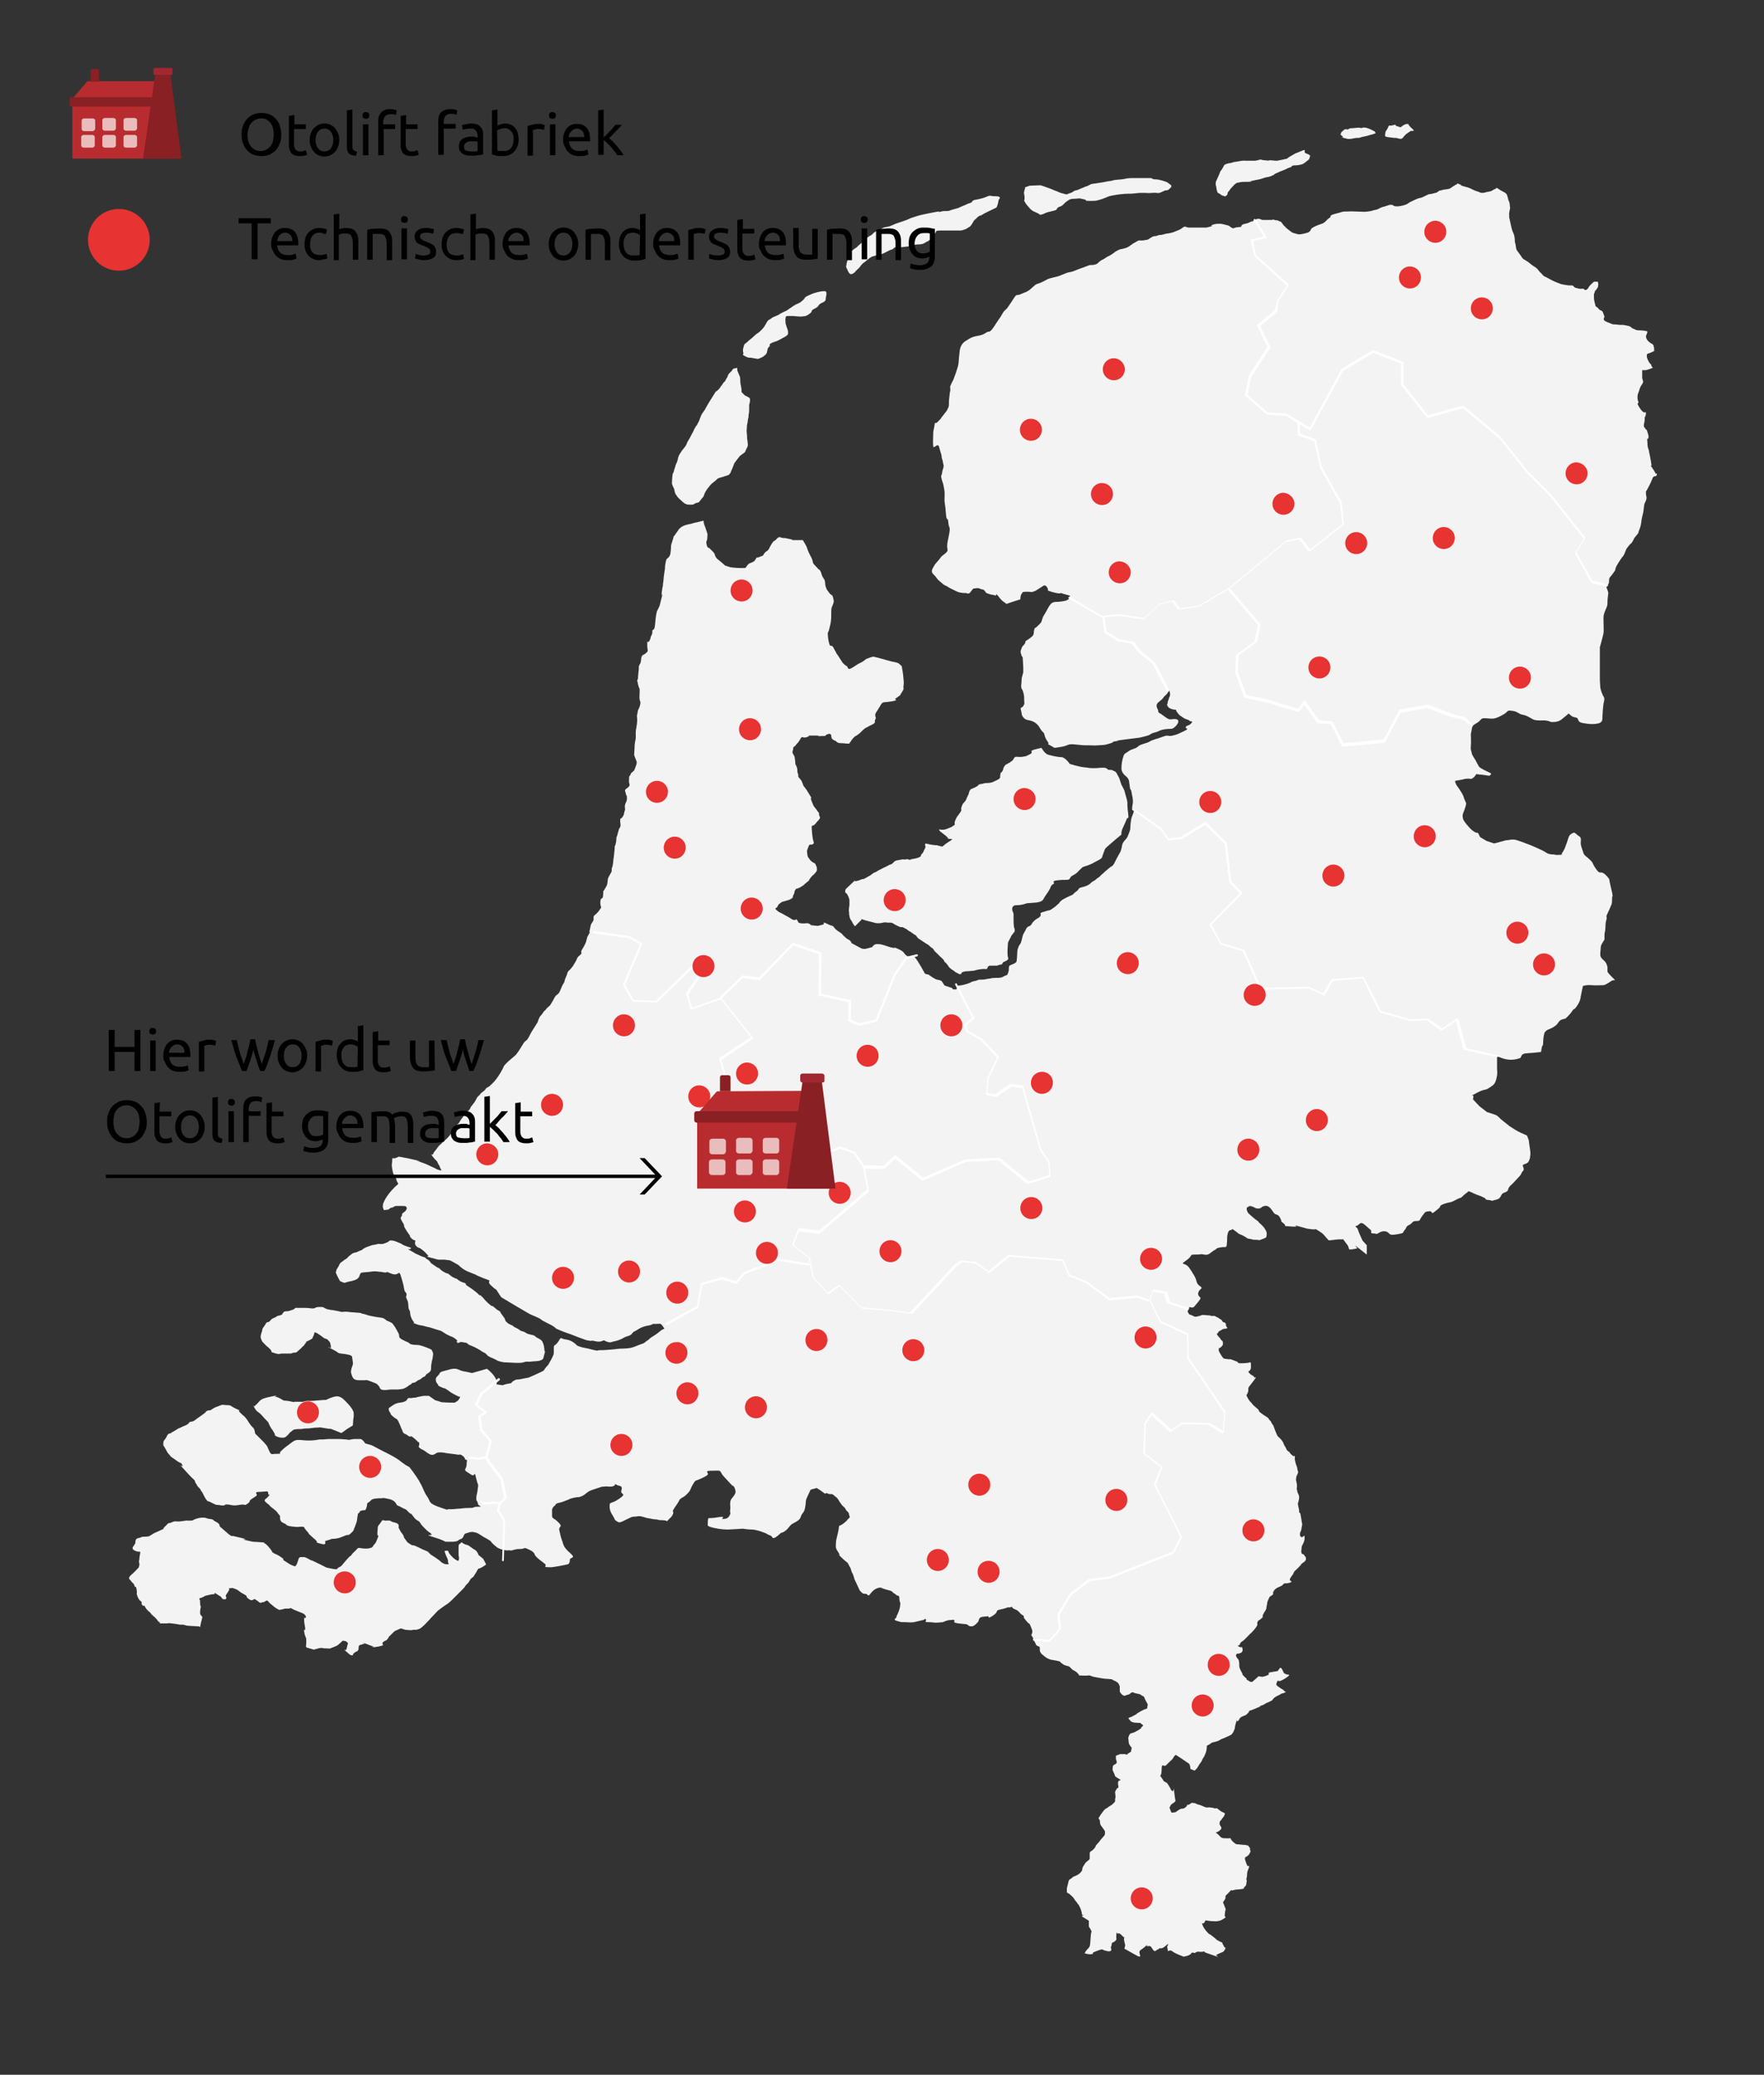 <?xml version="1.0" encoding="UTF-8"?> <svg xmlns="http://www.w3.org/2000/svg" xmlns:xlink="http://www.w3.org/1999/xlink" id="Layer_1" x="0px" y="0px" viewBox="0 0 417 490.5" style="enable-background:new 0 0 417 490.5;" xml:space="preserve"><rect x="0" y="0" width="417" height="490.5" fill="#333333" stroke="none"/> <style type="text/css"> .st0{fill:#648798;} .st1{fill:#F3F3F3;} .st2{fill:#E73331;} .st3{fill:#FFFFFF;} .st4{fill:none;} .st5{enable-background:new ;} .st6{fill:#B82C30;} .st7{fill:#EABDBD;} .st8{fill:#892024;} .st9{fill:#A02832;} </style> <path class="st0" d="M49.5,354C49.5,354,49.5,353.9,49.5,354L49.5,354z"></path> <path class="st1" d="M114.9,369.9c0-0.2-0.7-1.4-0.7-1.4l-1.1-0.9c0,0-0.1-0.4-0.4-0.8s-0.8-0.6-0.8-0.6s-0.8-0.6-1.1-0.8 s-0.8-0.2-1.1-0.4c-0.3-0.1-0.6-0.6-0.8-0.2s-0.5-0.1-0.5,1.1v1.6c0,0.7,0.2,0.6,0.1,0.9s0.1,0.8-0.5,0.5s-1.1-0.8-1.6-1.4 c-0.5-0.5-0.3-1-0.8-0.9s-0.6-0.1-0.4,0.5s0.2,0.5,0.4,1c0.2,0.5,0.3,0.5,0.3,1.1s0.5,0.5,0,0.6s-1.1-0.1-1.6-0.5 c-0.4-0.5-2.5-1.8-2.5-1.8l-0.7-0.7l-1.2-0.5c0,0-0.8-0.4-1-0.5s-0.7-0.3-0.9-0.4c-0.2-0.1-0.3,0-0.6-0.1c-0.3-0.1-1.1-0.7-1.1-0.7 l-0.8-1.1c0,0,0-0.4-0.4-0.9c-0.4-0.4-0.9-1.5-0.9-1.5s0.4-0.8-0.7-1.1s-0.8-0.2-1.1-0.4s-0.8-0.1-1.3-0.1s-0.6-0.4-1,0.3 c-0.4,0.7-0.8,0.8-0.8,1.4s-0.1,0.8-0.1,1.4c0,0.7,0.5,0.1,0,1.2c-0.4,1-0.4,1-0.8,1.4c-0.3,0.5-0.4,0.7-1,0.8 c-0.6,0.1,0.1,0.1-1.1,0.1s-1.5-0.4-1.9,0.1s-1.1,1-1.3,1.4c-0.3,0.4-0.2,0-1.3,1.3s-1.1,1.4-1.6,1.6s-0.4,0.5-0.8,0.5 s-2.2-0.4-2.2-0.4l-1.8-0.9c-0.3-0.1-1.5-0.8-1.8-0.8c-0.3-0.1-1.3-0.8-1.8-0.8c-0.4,0.1-1-0.2-1.2,0.4s-0.2,0.7-0.4,1.2 s-0.5,0.6-0.5,0.6s-0.9-0.3-1.2-0.5s-1.7-1.1-1.7-1.1s0.8,0.2-0.4-0.6c-1.1-0.8-1.9-0.8-2.1-1.3s-1.5-2-1.9-2 c-0.4-0.1,1-0.1-0.8-0.2c-1.7-0.1-1-0.1-1.7-0.1c-0.7-0.1-2.6-0.6-2.6-0.6s1.7,0.1-0.2-0.3c-2-0.5-2.2-0.5-2.2-0.5s-0.1,0.3-1.3-0.8 c-1.2-1-1.7-1.5-1.7-1.5s0.2-0.5-0.8-1s-0.5-0.6-1.5-0.7s-0.8-0.4-2-0.3s-2,0.6-2,0.6s0.1,0.1-1,0.1c-1,0.1,0.5-0.2-1.4,0.1 c-2,0.3-1.5-0.2-2.6,0.3s-0.3-0.3-1.4,0.8c-1.1,1-0.1,0.6-1.1,1c-1,0.5-1.4,0.6-1.9,0.9c-0.4,0.3-0.4,0.2-0.8,0.5s-1.8,0.1-2,0.3 c-0.2,0.2-1.1,0.2-1.2,0.5c-0.1,0.2-0.2,0.2-0.2,0.8c0,0.6-1.4,1.3-0.1,1.9c1.2,0.6,1.4-0.2,1.2,0.8s-0.1,1-0.2,1.5 c-0.2,0.4,0.2,0.6,0,1.3s-0.1,0.3-0.7,1c-0.6,0.7-1.7,1.4-1.7,1.9c0.1,0.5,0.2,0.2,0.5,0.7s0.6,0.4,0.8,1.1c0.2,0.8,0.2-0.5,0.5,0.9 c0.2,1.4-0.2,0.5,0.2,1.6s1,1.2,1,1.4c0,0.2-0.2,0.4,0.3,0.8c0.5,0.3,0.1-0.5,0.5,0.3s1.3,1.4,1.3,1.4s-0.2,0,0.6,0.7s0.8,0.8,1,1 s-0.1,0.2,0.5,0.5s-0.9,0.3,0.6,0.3h1.5c0.3,0-1-0.2,0.8,0s1.8,0.3,2.1,0.3s0.4-0.1,1,0.1c0.7,0.1-0.3,0.1,1.5,0.2s1.6,0.1,1.8,0.1 s0.3,0.5,0.4-0.3c0.1-0.8,0.5-1.7,0.4-2c-0.2-0.3-0.5-0.3-0.5-1s0.2-1.4,0.2-1.4s-0.2,0-0.2-1c0.1-1.1-0.8-0.7,0.4-1.1 c1.1-0.5,0.6-0.4,1.1-0.5s1.1-0.3,1.7-0.3s-0.2-0.7,0.8,0s0.8,0.4,1,0.7l0.2,0.3c0,0,0.2,0.2,0.5,0.2s0.4,0,0.5-0.3s-0.4-0.3,0.1-1 s0.5-0.8,0.6-1c0.1-0.3-0.5-0.3,0.1-0.3s0.3-0.2,0.9,0c0.6,0.2,0.9,0.3,1.5,0.8s1.6,0.8,1.6,1.1s0.3,0.5,0.8,0.8s0.8-0.1,1-0.1 s-0.7-0.5,0.2,0s1.1,1,1.5,0.8s-0.2-0.1,0.4-0.1c0.6-0.1,0.8-0.8,1.3-0.1c0.6,0.7,0.5,0.4,1.1,1c0.7,0.6,1.4,0.9,1.4,0.9 s-0.5,0.1,0.6-0.1c1-0.2,0.2-0.2,1.3-0.2c1.1,0,0.5-0.3,1.1,0c0.5,0.3,1.1,0.5,1.1,0.5s-0.5-0.2,0.2,0.1c0.8,0.3,1.6,0.6,1.7,0.8 c0.2,0.2,0.5,0.5,0.2,0.8c-0.3,0.4-0.3-0.9-0.3,0.4s0.4,2,0.2,2.4s-0.4-0.5-0.2,0.4c0.1,0.9,0.4,1.4,0.4,1.4s0.1,0.2,0.1,0.7v0.7 c0,0.3-0.2,0.9,0.1,1c0.3,0.1,1.7,0.5,1.7,0.5s1.3-0.4,1.6-0.4h0.5c0,0-0.2,0.1,0.8,0.1s0.5,0.2,1.5-0.2c1.1-0.4,1.3-0.6,1.3-0.6 l1.1-1c0,0,0.8,0,1,0.3s0.4,0.2,0.2,0.5c-0.1,0.4,0.1-0.5-0.1,0.4c-0.2,0.8-0.1,0.4-0.2,0.8c-0.1,0.5-1-0.2-0.1,0.5l0.8,0.7 c0,0,0.5,0.4,0.8,0.2c0.3-0.1-0.3,0.1,0.3-0.5c0.6-0.5,0.9-0.3,1-0.8c0.2-0.5-0.1-0.9,0.4-1.1c0.5-0.1,0.8-0.3,1.1-0.3 c0.3,0-1.5-0.7,0.3,0s1.5,0.6,1.8,0.7s-1.4,0.3,0.3,0.1s2-0.5,2-0.5s-0.5-0.4,0.1-0.8s0.5-0.1,0.9-0.6s0.2-0.5,0.6-0.8l0.8-0.8 c0.3-0.3,0.5-0.4,0.8-0.5s0.7-0.4,1-0.4s0.2,0.1,1,0.3c0.8,0.1,1.2,0.1,1.5,0.1s-0.1-0.1,0.7-0.1s0.4,0,1.1-0.2s2.7-2.5,2.7-2.5 l1.7-1.8c0,0,1.7-1.3,2.1-1.5s1.3-1.1,1.5-1.3l2.6-2.6c0,0,0.4-0.7,0.8-1s0.6-1.1,1.1-1.4c0.4-0.2,0.5-0.6,0.8-1s0.4-0.9,0.8-1.2 C113.5,370.9,114.9,369.9,114.9,369.9"></path> <path class="st0" d="M112,342.3c-0.5,0.8-1.1,1.2-1.2,2c-0.2,0.8-0.1,0.6-0.2,1.3c-0.1,0.8-0.8,1.1,0.1,1.6c0.8,0.5,0.3,0.2,1.1,0.7 c0.8,0.5,0.6-1.2,1,0.6c0.5,1.8,0.6,1.5,0.5,2.2s0,0.5-0.2,1.3s-0.2,0.2-0.2,1.1c-0.1,0.9,0.1,0.8,0.3,1.4c0.2,0.5-0.1,0.4,0.5,0.8 s-0.4,0.4,0.6,0.4c1.1,0,0.2-0.2,1.3-0.2c1.1,0,0.2-0.1,1.1,0s0.9,0.1,1.9,0.1c1.1,0,4.5-2.8,4.5-2.8s-0.7-4.7-1.7-5.7 s-3.4-4.1-3.8-4.2C117.4,342.6,112,342.3,112,342.3"></path> <path class="st1" d="M76.6,331.2c0,0,2.4-0.4-0.5-0.2c-2.8,0.2-2.1,0.2-2.8,0.2s-0.5-0.1-1.3,0.1s-0.2,0.1-1,0.1h-1.5 c0,0,0.4,0.2-0.9-0.1c-1.3-0.3-1.3,0-1.9-0.4s-1.3-0.7-1.7-0.7c-0.3,0,1.4-0.5-0.6-0.1c-1.9,0.4-2.6,0.6-3.1,1.2s-1.2,1.2-1.2,1.2 s-0.5-0.7,0.1,0.4c0.6,1,0.8,0.8,1.4,1.4c0.6,0.6,0.5,0.6,1.2,1.3c0.7,0.7,0.6,0.6,0.8,1.1c0.2,0.4-0.2-0.4,0.2,0.4s0.3,0.5,0.7,1.1 c0.4,0.7,0.5,0.9,0.5,0.9s-0.2,0.1,0.2,0.4c0.4,0.2,0.9,0.4,1.6,0.4s1-0.4,1.3-0.7c0.3-0.3,0.3-0.5,0.8-0.8c0.4-0.3,0.3-0.4,1-0.5 s1.1,0,1.6-0.1s0.8-0.1,1.3-0.1s0.6-0.1,1.1-0.1c0.4-0.1,0.9-0.1,1.3-0.1s0.3-0.1,0.8,0s1.9,0.3,1.9,0.3s-0.1-0.2,1.1,0.3 s1.7,0.7,1.7,0.7l1.4-1l1.3-0.8c0,0,0.1-0.8,0.1-1.3s0.2-0.5,0.1-1.7c-0.1-1.1-2.3-3.1-2.3-3.1s-0.7-0.8-1.7-0.8 C78.4,330.2,76.6,331.2,76.6,331.2"></path> <path class="st1" d="M96.6,317.4c0,0-2.1-0.8-2.2-1.3c-0.1-0.4,0-0.5-0.2-0.9s-0.9-1.6-0.9-1.6l-0.6-0.8l-0.8-0.4l-0.5-0.2 c0,0-0.4-0.4-0.7-0.5c-0.2-0.1,0-0.1-0.7-0.2s-0.8-0.1-1.4-0.2s-0.3-0.1-1-0.2s-1.4-0.5-1.9-0.5c-0.5-0.1,0.2-0.2-1.6-0.3 c-1.8-0.1-1.7-0.2-2.5-0.2c-0.9,0-0.3,0.2-1.5-0.1c-1.2-0.2-1.4-0.3-1.7-0.3c-0.3,0-0.5-0.1-1.1-0.2c-0.6-0.2-0.8-0.5-1.1-0.5 c-0.3,0-1.3-0.1-1.7,0.2c-0.4,0.3-1.4,0-2.2,0h-2.5c0,0-0.2,0.3-0.5,0.4s-0.3,0.1-0.9,0.3s-0.8,0-1.2,0.2s-0.3,0.6-0.8,0.8 c-0.5,0.2-0.8,0.1-1.1,0.4c-0.4,0.3-1,0.3-1.4,0.9s-0.8,0.1-1.1,0.8c-0.4,0.7-0.8,1-0.8,1.4s-0.6,1.4-0.3,2.1s0.1,0.5,1,1.4 s0.3,0.2,1.1,1c0.8,0.8-0.2,0.6,1.1,1c1.3,0.4,1,0.1,1.9,0.1h1.8c0.5,0,0.2-0.1,0.8-0.2s0.4,0.1,0.8-0.2c0.5-0.4,0.3-0.3,0.8-0.7 c0.5-0.4,0.2-0.3,0.6-0.6c0.5-0.3,0.3-0.5,0.6-0.7c0.3-0.2-0.1-0.3,0.4-0.5s1.3-0.7,1.3-0.7s-0.2,0.2,0.2-0.6c0.4-0.8,0-0.8,0.4-0.8 s1.9,1.2,2.2,1.4c0.2,0.1,0.7,0.1,1,0.6c0.3,0.4,0.2,0,0.4,0.7c0.2,0.7,0,0.6,0.2,0.9c0.1,0.3-1.9-0.8,0.1,0.3c2,1,1.3,1,2.2,1.1 c1,0.1,2.2,0.3,2.4,0.5s0.2-0.1,0.3,0.8c0.1,0.8,0.2,0.9,0.1,1.3s-0.2,0.5-0.3,0.9c-0.1,0.5-0.2,0.7-0.1,1.1s0.3,1,0.5,1.2 c0.1,0.2,0.5,0.5,1.3,0.5h1.5c0.4,0,0.1-0.2,1.4,0.3s1.3,0.5,1.5,0.7l0.2,0.2c0.6,0.6,0.2,0.9,1.1,1.1c0.9,0.1,1.3-0.1,1.8-0.1h1.4 c0.6,0,0.1,0,1.2-0.1s1.9-1.1,2.2-1.1c0.2,0,0.1-0.4,0.7-0.4c0.6-0.1,0.7-0.5,1.3-0.7c0.6-0.2,0.4-0.4,1.1-0.7 c0.6-0.2,0.1-0.3,0.9-0.8s0.8-0.8,0.8-1.3s0.1-1.1,0.2-1.6c0.2-0.6,0.3-1.8,0.3-1.8s-0.2-0.7-0.4-0.9c-0.2-0.2-2.3-1-2.6-1 C98.9,317.8,97.1,318.2,96.6,317.4"></path> <path class="st1" d="M108.2,317.5C108.2,317.6,108.3,317.6,108.2,317.5c0.2,0,0.4-0.1,0.4-0.1c0.3-0.3,0.9,0,1.3,0 c0.5,0,0.9,0.5,0.9,0.5s1.3,0.5,2,0.9c0.6,0.4,0.5,0.2,1.1,0.7c0.7,0.4,0.8,0.3,1.2,0.8s1.2,0.7,1.8,1c0.5,0.2,0.5,0.4,1.4,0.6 c0.8,0.2,1.1,0.2,1.6,0.2s1.4,0.1,2.3,0.1s1.2,0,1.8-0.2s0.9,0,1.5-0.1c0.5-0.1,1.5,0,2.3-0.3c0.8-0.3,0.6-0.5,0.9-1.5s0-0.4,0-0.9 s-0.2-1.8-0.7-2.3s-1.2-0.6-1.5-1c-0.4-0.4-1.5-0.3-2.2-0.8s-0.9-0.2-1.5-0.7c-0.7-0.5-1-0.5-1.4-0.8c-0.3-0.4-0.8-0.3-1.5-0.9 c-0.6-0.6-0.3-0.3-0.5-0.7c-0.1-0.4-0.2-0.4-0.6-1s-0.3-0.3-0.5-0.8c-0.2-0.4-0.5-0.2-1.3-1c-0.9-0.8-0.5-0.2-1-0.6s-1.2-1-1.9-1.9 c-0.8-0.8-0.6-0.4-0.8-0.5c-0.1-0.2-1-1-2.5-2s-0.3-0.2-0.7-0.7c-0.4-0.4-0.3-0.1-0.9-0.4s-0.5-0.2-1-0.6s-0.2-0.1-0.6-0.3 s-0.6-0.2-1.3-0.8c-0.7-0.6-0.5-0.2-1-0.5s-0.7-0.3-1.2-0.8s-0.2-0.2-0.8-0.5c-0.5-0.4-0.5-0.3-1-0.7c-0.5-0.3-0.3-0.2-0.8-0.8 c-0.5-0.5-0.6-0.3-0.9-0.7c-0.3-0.3-0.5-0.1-1.6-0.7c-1.2-0.5-0.6-0.3-1.9-1s0-0.2,0-0.5c0-0.1,0-0.1,0.1-0.2 c-0.4-0.1-0.9-0.3-1.2-0.4c-0.5-0.1-1.2-0.6-1.2-0.6s-1.2-0.5-1.5-0.6s-1-0.2-1.2-0.1c-0.2,0.2-0.3,0.3-0.8,0.5 c-0.6,0.2-0.6,0.3-1.2,0.3c-0.7,0-0.5-0.1-1.2,0.1c-0.8,0.2-0.5,0-1.3,0.3c-0.9,0.3-1.4,0.5-1.8,0.8c-0.4,0.4-0.4,0.2-1.2,0.6 s-0.9,0.1-1.5,0.6s-0.6,0.4-1,0.9c-0.5,0.4-0.7,0.4-1.1,0.8c-0.4,0.3-0.4,0.1-0.8,0.8c-0.3,0.8-0.7,1-0.7,1.4c0,0.5-0.4-0.1,0.2,1.2 c0.7,1.2,0.4,1.2,1.2,1.5c0.8,0.3,0.3,0.2,1.5-0.1c1.2-0.2,2-0.5,2.3-0.9c0.4-0.4,0.3-1,0.7-1.2c0.4-0.1,0.8-0.1,1.8-0.2 s1-0.2,2-0.1c1.1,0.2,0.1-0.1,1.5,0.2c1.4,0.2-0.1-0.5,1.8,0.3c2,0.8,1.7-1.4,2.4,1c0.7,2.3,0.5,2.2,0.7,2.9c0.2,0.7,0.5,0.5,0.5,1 c0,0.6-0.3,0.4,0.1,1.2c0.5,0.9,0.2,1.9,0.5,2.4s0.2,0.4,0.3,1.2c0.2,0.8,0.4,1.2,0.8,1.7s-0.8,0,0.5,0.5s1,0.2,2,0.5s1,0.2,1.6,0.4 c0.6,0.2,1.5,0.5,1.9,0.6c0.4,0.2,0-0.2,1.2,0.6c1.2,0.8,1.7,0.8,2.2,1.1c0.5,0.3,1,0.8,1,0.8S107.6,316.9,108.2,317.5z"></path> <path class="st1" d="M331.1,30.1c-0.7-0.2-1.2-0.4-1.2-0.4s0.3-0.4-0.6-0.1s-0.9-0.3-1.2,0.6c-0.4,0.8-0.6,0.8-0.6,1.2 s-0.4,0.9,0.5,1s0.4,0.1,0.9,0.1c0.5,0.1,0.5,0.1,1,0.1s1.3,0.5,1.7,0c0.4-0.5,0.4-0.5,0.8-0.9c0.4-0.3,0.8-0.5,1-0.7 s1.5,0.3,0.3-0.7c-1.1-1-0.5-1-1.1-1S331.1,30.1,331.1,30.1"></path> <path class="st1" d="M322.1,30.2c-0.5,0.2-0.6-0.1-1.1,0c-0.6,0-0.6,0.1-1.3,0.1c-0.6,0-0.8,0.1-1,0.3c-0.2,0.1-0.6-0.3-1.1,0.2 s-0.6,0.4-0.6,0.8c0,0.3-0.5-0.1,0,0.3c0.5,0.5,0.4,0.3,0.5,0.5s-1.2-0.2,0.1,0.2c1.2,0.3,1.1,0.3,1.9,0.2s0.7-0.2,1.5-0.2 s0.5-0.2,1.4-0.3c0.9-0.2,0.9-0.2,1.5-0.4c0.6-0.1,1.3-0.4,1.3-0.4s-0.1-0.2-0.2-0.4C324.8,31,323,29.9,322.1,30.2"></path> <path class="st1" d="M308.6,36.2c-0.6-0.3,0.6-1.2-1.2-0.4c-1.9,0.8-0.5,0.1-2.1,1c-1.5,0.8-0.4,0.6-1.9,0.9S302,38,301.8,38 s-0.3,0-1.3-0.1s0.1,0.2-1.4,0c-1.5-0.1-0.6-0.3-1.5-0.1C296.8,38,297,38,296,38h-1.5c-0.2,0-0.5-0.1-1.5,0.1s-1.5,0.2-1.6,0.3 s-0.9,0.2-0.9,0.2s-1.1,0.2-1.2,0.6c-0.1,0.3-0.2,0.4-0.5,0.9s-0.2,0-0.5,0.9c-0.3,0.8-0.9,1.9-0.9,2.1s-0.1,0.4,0.1,1 c0.1,0.6,0.1,0.8,0.2,1s-0.1,0.4,0.6,0.7c0.6,0.4,0.4,0.4,0.9,0.5c0.5,0,0.1,0.4,0.6,0c0.6-0.3,0.2-0.6,0.6-1s0.2-0.4,0.8-1 c0.5-0.5,0.5-0.6,0.8-0.8s0.3-0.3,0.6-0.3c0.4-0.1,0.9-0.2,1.5-0.2c0.5,0,1.4,0,1.8-0.1c0.3-0.1-1.3,0.1,0.8-0.3 c2.2-0.4,1.7-0.5,2.7-0.7c1-0.1,1.5-0.5,1.8-0.6s-0.8,0.2,1.3-0.7c2.1-0.8,1.7-0.8,2.4-1c0.7-0.2,0.2-0.4,1-0.5c0.8,0,1.4-0.1,2-0.3 c0.5-0.2,1.2-0.9,1.4-1c0.2-0.1,0.4-0.8,0.4-1S308.6,36.2,308.6,36.2"></path> <path class="st1" d="M243.4,43.9l-1.1,0.4c0,0,0.1,0.1-0.1,0.6c-0.1,0.6-0.2,0.4-0.1,1c0.1,0.6,0.1,0.5,0.1,1.1 c0,0.5-0.3,0.1,0.1,0.8c0.4,0.7,0.6,0.8,1,1.3s0.5,0.5,0.9,0.8c0.4,0.2,0.4,0.2,1.1,0.5c0.6,0.3,0.4,0.5,1,0.3 c0.7-0.2,0.6-0.3,1-0.4c0.4-0.2,1.7-0.4,2.2-0.6s0.2-0.5,0.9-0.8c0.7-0.2,0.7-0.3,1.4-1c0.8-0.6,1.1-0.9,2-0.9s1.2-0.2,1.9,0 s0.3,0,0.8,0.2s-0.2,0.3,1.1,0.3c1.2,0,1.4,0,2.1-0.2s0.7-0.2,1.5-0.5s0.4-0.2,1-0.4c0.7-0.2,0,0,0.9-0.2s2.6-0.4,3.5-0.4 c0.8,0,0.9,0,1.8-0.1s0.9-0.1,2-0.1s0.6,0.1,2,0s1.2,0.2,2-0.1c0.8-0.4,1-0.5,1.3-0.5s0.5-0.1,0.8-0.4s0.7-0.6,0.1-1 s-0.5-0.5-1.2-0.7c-0.6-0.2-0.6-0.2-1.4-0.4s-1,0-1.5-0.2c-0.4-0.2,0-0.2-1.2-0.2s-1.2,0-2.8,0c-1.5,0-1.8,0-2.7,0.2 c-0.9,0.2-1.9,0.1-2.9,0.4c-1,0.3,0.7-0.2-2.2,0.4c-2.9,0.5-2.4,0.2-3.3,0.7s-0.5,0.1-1.2,0.5c-0.7,0.3-0.6,0.2-1.2,0.5 c-0.6,0.3-0.8,0.1-1.3,0.5c-0.5,0.3-0.2,0.2-0.9,0.4s-0.4,0.4-1.3,0.1c-1-0.2-1.7-0.6-1.7-0.6s-0.4-0.1-0.8-0.3 c-0.4-0.2-0.5-0.2-1-0.4s-2-0.7-2-0.7"></path> <path class="st1" d="M236.1,47.2c0,0,0.9-0.8-0.7-0.8c-1.6,0-1.1-0.3-1.9,0s-0.6,0.3-1.8,0.6s-1.4,0.2-1.8,0.5 c-0.3,0.4,0,0.3-0.9,0.6s0.1,0-1.4,0.6s-0.4,0.3-1.9,0.7s-1.1,0.5-2,0.5c-1,0-0.7,0-1.6,0.2c-0.9,0.1,1.2-0.4-1.9,0.2 c-3,0.6-2.8,0.6-4.1,1c-1.4,0.4-1,0.5-2.9,1.1c-1.8,0.6-1.3,0.4-2.4,0.9c-1.1,0.5-1.4,0.2-2.3,0.7c-1,0.5-1.7,0.7-2.2,1.3 c-0.6,0.6-0.5,0.2-1.4,1c-0.9,0.9-2.1,1.8-2.2,2s-0.7,0.4-1.4,1.1c-0.6,0.8-0.8,0.9-0.8,1.4s-0.5,1.5-0.4,2c0,0.5-0.4-0.6,0,0.5 c0.5,1,0.2,0.6,0.6,1.2c0.4,0.6,0.9,0.2,1.2,0s0.4-0.5,0.9-0.9s0.8-1.1,1.4-1.5c0.6-0.4,0.7-0.6,1-0.8s0.6-0.5,1.1-0.7 c0.4-0.1,1.2-0.3,2-0.5s1.9-1,2.5-1.1c0.6-0.2,0.4-0.6,1.4-0.6c1,0.1,0.1,0.1,2.1-0.1s1.3-0.4,2.5-0.5c1.2,0,1.6-0.2,2-0.5 c0.3-0.2,0.8-0.3,1.2-0.8c0.4-0.4,0.6-1,1-1.3s-0.1-0.7,1.2-0.7c1.2,0,1.3,0,2.5,0s1.4,0,2,0s0.6,0,1.2-0.2c0.6-0.2,0.5-0.2,1-0.5 c0.6-0.3,0.7-0.6,0.9-0.9s0.4-0.8,0.7-1s0.6-0.7,1.1-0.9c0.6-0.1,0.4-0.2,1.2-0.6c0.9-0.4,2.4-1.2,2.7-1.3 C235.8,48.9,236.1,47.2,236.1,47.2"></path> <path class="st1" d="M191.4,69.7c-0.7,0.4-1,0.4-1.2,0.8s-0.5,0.5-0.9,0.9c-0.4,0.3-0.8,0.4-1.2,0.6s-2.1,1.4-2.1,1.4 s-1.4,0.6-1.9,1c-0.5,0.3-1.4,0.5-1.8,0.9c-0.4,0.4-0.6,0-1.2,1.2c-0.6,1.1-0.9,1.3-1.4,1.8s-0.8,0.5-1.5,1.2s-1,0.8-1.4,1.2 c-0.3,0.4-0.8,0.5-0.9,0.9c-0.1,0.4-0.4,1.1-0.2,1.7s-0.5,0.4,0.4,0.9s1,0.3,1.6,0.4s0.6,0.1,1.1,0.2c0.5,0,0,0.2,0.8-0.1 c0.8-0.3,1-0.5,1.5-1c0.4-0.5,0.2-1.4,0.7-1.7s-0.4-0.5,0.8-1s0.4,0,2.1-0.9c1.7-0.9,1.6-1,1.6-1.5c0-0.6-0.2-0.8-0.4-1.5 s-0.2-0.5-0.2-0.9s-0.1-0.6,0-1c0.1-0.3-0.1-0.5,0.6-0.5c0.6,0,0.4,0,0.8,0s0.7,0,1.4,0.1c0.8,0,0.4,0.1,1.2,0s0.6,0,1.2-0.3 c0.6-0.4,0.6-0.4,0.9-0.7c0.2-0.4-0.1-0.4,0.9-0.9s0.6-0.8,1.4-1.2c0.9-0.4,1.1-0.6,1.1-1.1s0.4-1.3,0-1.7c-0.5-0.3-3.2,0.4-3.9,0.9 "></path> <path class="st1" d="M174.3,87c-0.4,0-1.1,0.1-1.2,0.5c-0.2,0.4-0.8,0.7-1,1.2c-0.1,0.5-0.3,0.6-0.5,1c-0.2,0.5-0.3,0.5-0.6,0.8 c-0.2,0.4-0.3,0.4-0.7,1c-0.3,0.6-0.9,0.9-1.1,1.2c-0.2,0.4,0.8-1.5-0.7,1c-1.6,2.5-1.7,2.9-1.9,3.2s-0.6,0.8-0.8,1.2 c-0.1,0.3-0.2,0.4-0.4,1c-0.1,0.5-0.5,1-0.6,1.3c-0.2,0.3-0.4,0.5-0.7,1.1c-0.2,0.6-0.6,1.1-0.8,1.6s-0.8,1.2-1,1.9 c-0.3,0.7-0.9,1.2-1.2,1.7s-0.6,0.8-0.8,1.5c-0.1,0.8-0.4,1.3-0.6,1.8c-0.1,0.5-0.3,0.9-0.4,1.4s-0.3,0.2-0.4,1.6 c0,1.4-0.2,1,0.1,1.8s0.3,0.4,0.4,1c0.2,0.7,0.1,0.6,0.3,1s0.1,0,0.4,0.6c0.4,0.5,0.8,0.8,0.8,0.8s0.8,0.8,1.1,0.9s0.4,0.2,0.8,0.2 h0.8c0.5,0,0.6-0.3,1-0.4c0.5-0.1,0.6-0.1,0.8-0.4s0.9-1.1,0.9-1.1s0.3-0.9,0.5-1.2c0.2-0.4,0.8-1.1,1.1-1.5s1.2-1,1.4-1.2 c0.1-0.2,0.5-0.5,1-0.6s0.6-0.2,1.3-0.4c0.7-0.2,0.7-0.2,1-0.6c0.3-0.5,0.2-0.6,0.5-1.1c0.2-0.5,0.4-1,0.5-1.3 c0.2-0.3,1.3-1.7,1.3-1.7l1.2-0.9c0,0,0.3-0.7,0.4-0.9c0.1-0.1,0.3-0.6,0.3-0.8s-0.1-0.7-0.1-1s-0.1-0.1-0.1-0.9s-0.1-0.9-0.1-1.5 c0.1-0.7,0-1.2,0.2-1.8c0.1-0.5,0.1-1,0.2-1.2c0.1-0.3,0-0.5,0.1-0.9s0.1-1,0.1-1.2s0-0.7,0-1c0.1-0.3,0.2-0.7,0.2-1.1 s0-0.5-0.4-0.7c-0.3-0.2-0.8-0.4-0.8-0.4l-0.8-0.8c0,0,0-1-0.1-1.2c0-0.2-0.2-0.7-0.2-1.5s-0.1-1-0.2-1.2s-0.5-1.2-0.5-1.2"></path> <path class="st1" d="M246.2,176.8c-0.8,0.2-2.4,0.5-2.4,0.8c0,0.2,0.4,0.4-0.5,0.8c-0.9,0.4-0.3,0.3-1.5,0.5s-1.6-0.2-2,0.2 c-0.4,0.5,0,0.4-1,1.1c-1.1,0.7-1,0.4-1.4,1c-0.4,0.7-0.1,0.6-0.5,1.2s-0.2-0.2-0.4,0.6s0.1,0.8-0.3,1.1s-0.1,0.1-0.9,0.5 c-0.8,0.4-0.8,0.4-1.6,0.5s-0.1-0.1-1.1,0.1c-1,0.3-1.1,0.1-1.3,0.4c-0.3,0.2,0.3-0.1-0.7,0.5c-1,0.5-1.1,0.3-1.4,0.9s0,0.4-0.4,1.1 s-0.2,0.8-0.8,1.5s-0.4,0.4-0.7,1.2s0.3,0.4-0.4,1.4s-0.7,0.8-1.1,1.8c-0.4,1,0.3,0.7-0.4,1.2s-1,0.5-1.7,0.8s-1.5,0.1-1.5,0.1 s-0.5-0.1,0.1,0.5c0.6,0.5,1.7,1.2,1.8,1.6c0.1,0.4,2-0.3,0.2,0.8s-1.1,1.3-2.2,1c-1.2-0.2,0.6-0.1-1.2-0.2 c-1.8-0.2-2.2-0.6-2.2-0.2c-0.1,0.5,0.3,0.4-0.1,1.1c-0.4,0.7-0.2,0.7-0.7,1.2s0.2,0.4-0.7,0.8c-0.9,0.4-1.6,0.3-1.9,0.5 s-0.8-0.1-0.8-0.1l-0.5,0.1h-0.4c-0.4,0,0.7-0.2-0.4,0s-1.5,0.2-1.8,0.5s-0.4,0.5-0.9,0.7s0.6-0.4-0.5,0.2c-1.1,0.6-0.5,0.2-1.4,0.7 s-0.7,0.3-1.3,0.7s-0.5,0.1-1.1,0.6s-0.6,0.4-1.1,0.7s-0.9,0.5-0.9,0.5s-0.4,0-0.8,0.2c-0.4,0.2-1.4,0.4-1.4,0.4s0.7-0.9-0.6,0.4 c-1.3,1.3-1.6,1.3-1.6,1.9s0.2,0.2,0.5,0.8s0.1,0.1,0.3,0.6s0.2,0.6,0.2,1.1v0.5c0,0.7-0.1,0.6-0.1,1s-0.1,0.4,0,0.9s-0.1,0,0.1,1 c0.2,1,0.4,0.8,0.6,1.3s0.7,1.1,0.7,1.1c0.5-0.5,1.6-1.6,1.6-1.6s-0.5-0.3,0.3,0s1.8,0.5,1.8,0.5s0.7,0.2,1.1,0.3 c0.4,0.1,1,0.1,1.5,0s0.7-0.2,1.2-0.1s1.1-0.1,1.5,0.2s1.3,0.7,1.3,0.7l0.5,0.2c0,0,0.4-0.1,0.7,0.1c0.3,0.2,0.7,0.3,1,0.6 s0.3,0.1,1.2,0.8s0.5,0.1,0.9,0.7c0.4,0.6,0.5,0.5,1.2,1s1.4,0.9,1.4,0.9s0.1,0,0.6,0.5s0.5,0.2,0.8,0.7s0.3,0.4,0.9,1l0.6,0.6 c0.8,0.8,0.7,0.5,1,1.1s0.1,0,0.7,0.8c0.6,0.8,0.2,0.4,0.6,0.8c0.4,0.4,0.7,0.5,1.1,0.8c0.4,0.3-0.2,0,0.4,0.3 c0.6,0.3,0.8,0.5,1.1,0.4s0-0.3,0.5-0.5s1.1-0.2,1.4-0.2s0.7-0.1,1-0.1s0.5-0.1,0.9-0.2c0.4-0.1,0.5-0.1,1.3-0.2s1,0.2,1.2-0.2 s0.2-0.6,0.7-0.6h1.6l0.5-0.2c0,0,0.8,0,0.8-0.4s1.6-0.5,1.3-1.3s0-3.6,0-3.6l0.8-1.6l0.7-0.9c0,0,0.2-0.3,0-0.8s-0.2-1.7-0.2-2V216 l-0.3-0.8c0,0-0.3-1.2,1-1.2s1.9-0.3,2.3-0.4c0.4-0.1-0.5,0,0.7-0.1s1.7-0.1,2.1-0.2c0.4-0.1,1-0.2,1.3-0.8s0.9-1.4,1.1-1.7 c0.2-0.3,0.5-0.9,0.5-0.9s0.1-0.6,0.7-0.9c0.6-0.3-0.8-0.7,1.1-0.9c1.9-0.2,2.5,0.1,2.8-0.4s0.1-0.4,1-0.9s1.1-1,1.5-1.3 s0.3-0.5,1.1-0.7c0.8-0.2,1.8-0.7,1.8-0.7s0.3-0.2,0.9-0.5s1.2-0.6,1.3-0.9c0.1-0.3,0.6-1.8,0.8-2.1c0.2-0.3,3.8-3.3,3.8-3.3 s-0.1-0.7,0.3-1.5s0.9-2,1-2.3s0.5,0.4,0.3-1.1s-0.2-2.3-0.2-2.3s0.1-0.4-0.2-1.4s-0.5-1.8-0.5-1.8s-0.3-0.7-0.6-1.2 c-0.3-0.5-0.5-1.7-0.8-2.1c-0.3-0.4-0.4-1.1-1-1.3s-0.3-0.3-1.1-0.3c-0.8,0-0.3-0.5-1.5-0.5s-1,0.1-2.3,0.1s-1-0.1-2.2-0.2 c-1.2-0.1-3.4-0.8-3.4-0.8s-1.1-1.6-2-1.6s-2.5-0.4-3.2-0.6C246.9,178.1,246.2,176.8,246.2,176.8"></path> <path class="st1" d="M391.4,112c0,0-0.2-0.5-0.9-1.5c-0.7-1,0,0-0.1-0.6s-0.2-1.4-0.4-2.3c-0.2-0.9-0.1-0.4-0.2-1s-0.2-0.4-0.3-1.1 c-0.1-0.7,0-0.4-0.1-1.4s0,0,0.2-0.4s0.1-0.8-0.2-1.7c-0.3-0.9,0,0-0.4-0.6s-0.4-0.4-0.4-0.9s0.2-0.5,0.2-1.5s0,0,0.2-0.7 s0-0.9,0-0.9s-0.4,0.6-1.4-1s-0.1-0.7-0.3-1.4c-0.2-0.7-0.2-0.5-0.2-1.2s0.3-1.1,0.4-1.5s0.2-0.8,0.7-1.5s0-0.9,0-1.6v-1.3 c0-0.9,0,0,1.6-0.6s0.7-0.2,0.6-0.8c-0.1-0.6-0.3-0.3-0.7-1.1c-0.4-0.8-0.4-0.9-0.4-1.4s0.3-0.3,1.3-0.8s0.3-0.2,0.4-0.5 s0-0.4-0.1-0.9s-0.5-0.5-1-0.9s-0.7-0.8-0.8-1.2c-0.1-0.4,0.6-1.3,0.2-1.4s-1-0.2-1.8-0.2s-0.9-0.2-1.4-0.4s-0.2-0.1-0.6-0.4 s-0.9-0.3-1.3-0.4s-0.7-0.1-1.3-0.1c-0.6,0-0.6-0.1-1.1-0.1s-0.5,0-1-0.2s-1.1-0.4-1.5-0.7c-0.4-0.3,0-0.9,0-0.9s-0.2-0.6-0.4-1.1 s-0.6-0.3-0.9-0.7c-0.3-0.4-0.8-0.7-0.8-0.7s-0.2-0.7-0.3-1.2c-0.1-0.5-0.1-0.4-0.1-1.2c0-0.8,0-0.3,0.2-1s0,0,0.4-0.6 s0.3-0.4,0.4-0.9s-0.1-0.9-0.1-0.9h-0.9c0,0-1,0.8-1.3,1.4s-0.9,0.7-1,0.4c-0.1-0.3-0.7,0-1.4-0.2s-0.8-0.1-1.1-0.5 c-0.3-0.4-0.7-0.1-1.7-0.3c-1-0.2-1-0.1-1.7-0.4s-1.2-0.4-2.4-1.1c-1.2-0.7-1.1-0.4-1.6-1s-0.5-0.4-1-1.1c-0.5-0.7-1-0.7-1.9-1.5 s-1.6-0.9-1.9-1.4s-1-1.4-1.2-1.7s-0.2-0.5-0.3-1.2c-0.1-0.7-0.2-0.6-0.2-0.9s0-0.6-0.1-1.2c-0.1-0.6-0.4-1-0.6-1.7 s-0.1-0.5-0.5-2.2s0-0.4-0.1-0.9s-0.1-0.6,0.1-1.5s0-0.4,0-1.1c0-0.7-0.3-1.1-0.3-1.1s-0.2-0.9-0.4-1.4c-0.2-0.5-1.1-0.7-1.9-1.3 s-0.6,0-0.9,0s-0.6,0.5-1.4,0.6s-1,0.3-1.6,0.3s-0.6-0.2-1-0.3s-0.7-0.2-1.3-0.5c-0.6-0.3-0.7-0.4-1.9-0.7c-1.2-0.3-0.5-0.3-1.3-0.6 s-0.4,0-0.4,0l-0.6,0.3l-1.2,0.8c0,0-0.9,0.2-1.2,0.2c-0.3,0-0.3,0.1-0.9,0.2c-0.6,0.1-0.9,0.5-0.9,0.5s-1.4,0.4-1.8,0.4 s-1.5,0.8-2.2,0.9c-0.7,0.1-1.3,0.5-2,0.8s-0.8,0.5-1.2,0.7c-0.4,0.2-2.5,0.8-3.1,0.3s-1.5,0.1-2.4,0.3s-1.1,0.6-1.8,0.7 c-0.7,0.1-0.8,0.3-1.8,0.4c-1,0.1-0.6,0.1-2.9,0s-0.4,0-1.9,0s-0.8,0-2.8,0.5s-0.9,0.7-1.5,1s-0.9,1-1.6,1.3s-1,0.3-2,0.8 s-0.7,0.6-1,1s-0.9,0.5-1.8,0.7s-1,0.1-1.7-0.1c-0.7-0.2-0.6-0.1-1.5-0.8s-0.4-0.3-0.9-0.8s-0.3-0.2-0.7-0.8 c-0.4-0.6-0.4-0.3-0.9-0.6s-0.4,0-0.9-0.2s-0.4,0-0.7,0h-2.2l-0.5-0.2c-0.5-0.2-0.9,0-1.4,0.2c-0.2,0.1-0.2,0.2-0.3,0.3 c-0.5,0.1-0.3,0-0.9,0.3c-0.8,0.4-1.2,0.2-1.7,0.6c-0.5,0.4,0.4,0.4-0.9,0.5s-0.9,0.5-1.6,0.1s-0.3-0.4-1.2-0.6 c-0.9-0.2-1-0.3-1.6-0.3s-0.8,0-1.2,0.1c-0.4,0.1-0.8,0.3-0.8,0.3s0.6,0.1-0.3,0.3s-0.4,0.2-1.4,0.2h-3.4c-1,0-0.9-0.5-1.6,0 s-0.5,0.4-1.5,0.8s-0.6,0.3-1.5,0.5s-0.5,0-1.5,0.3s-0.8,0-1.5,0.3s-0.5-0.1-1.4,0.4s-0.4,0.5-1.7,0.7c-1.3,0.2-1-0.2-1.8,0.3 s-0.5,0.2-1.3,0.8s-1.1,0.7-1.9,0.9s-0.5,0-1.3,0.4s-0.7,0.5-1.5,1s-0.7,0.3-1.4,0.8c-0.7,0.5-0.5,0.2-1.2,0.7s-0.5,0.7-1.5,0.9 s-0.4-0.2-1.9,0.4c-1.5,0.6-0.7,0.2-2.4,0.9c-1.7,0.7-1.1,0.2-2.6,0.8s-1,0.5-2.7,0.9s-1.2,0.4-2.7,1.1s-1,0.1-2.3,1.3 c-1.3,1.2-1.6,1-2.6,1.5s-1-0.1-1.6,0.8s-1.1,1.7-1.6,2.4c-0.5,0.7-0.7,0.5-1.2,1.4s-0.6,1-1.1,1.7s-1.5,2.6-2.1,2.6 s-0.8,0.5-1.8,0.8s-1.7,0.2-2.9,0.9s-1.6,1-2,1.9s-0.4,3.6-0.6,4.4c-0.2,0.8-1,3.2-1.3,3.7s-0.6,1.3-0.6,1.3s0.1,0.9,0,1.2 c-0.1,0.3,0-0.2-0.2,1.4s0.1,1.9-0.4,2.7c-0.5,0.8,0.5-0.5-0.5,0.8s-0.5,0.6-1,1.3s0.2-0.2-0.7,0.8s-0.7-0.3-0.9,1s-0.3,1.1-0.3,2.1 s-0.1,2,0,2.8s1.1-1,1.4,0.2c0.3,1.2,0.6,1.8,0.6,2.3s0.2,0.5,0.3,1.3s0.3,0.5,0.1,1.3s-0.2,0.4-0.3,1.2c-0.1,0.8-0.4,0.4-0.1,1.5 c0.3,1.1,0.3,0.7,0.5,1.8s0.2,0.9,0.2,2.1s-0.1,1,0.1,2.2c0.2,1.2,0.2,2.9,0.4,3.2s0.3-0.1,0.4,1.1c0.1,1.2,0.5,0.7,0.2,2.4 c-0.3,1.7-0.5,2.1-0.5,3s0.4,1-0.4,1.7c-0.8,0.7-0.8,0.5-1.2,1.1s-1.2,1.3-1.5,1.9c-0.3,0.6-0.6,0.9-0.5,1.4s0.5,0.6,1,1.3 s0.6,0.7,1.4,1.4c0.8,0.7,0.7,0.4,1.3,0.8c0.6,0.4,0.7,0.4,1.3,0.7s1.1,0.6,1.7,0.7c0.6,0.1,0.7,0.1,1.2,0.1s0.7,0.4,1.2-0.2 c0.5-0.6,0.5-0.9,1.1-0.9s0.5-0.2,1.2,0.1s0.6,0,1,0.4s0.1,0.5,1,0.8s1.2,0.2,1.6,0.4c0.4,0.2-0.2-1,0.8,0.3s1.3,1.2,1.6,1.5 s0.3,0.1,1.6-0.3c1.3-0.4,1.9-0.6,1.9-0.6s0-1,0.3-1.3s-0.1-0.5,1.3-0.5c1.4,0,0.7,0.2,1.4,0s0.8-0.4,1.5-0.8 c0.7-0.4,1.1-0.9,1.5-0.6c0.4,0.3,0.3,0.4,0.5,0.7s-0.4,0.3,0.5,0.6s1.8,0.5,2.3,0.5s-0.3-0.3,0.9,0.1c1,0.3,1.2,0.3,1.6,0.5 l-0.1,0.1c-0.2,0.4-0.1,0.6-0.7,0.9c-0.6,0.3-2.1,0.4-2.4,0.4s-1,0-1.4,0.5s-0.3,0.3-1,1.6s-0.7,1-1,1.9s-0.1,0.7-1,1.6 c-0.9,0.9-0.7,0.3-0.9,0.9c-0.2,0.6,0,0.9-0.3,1.4s-1.8,1.4-1.8,1.4s0.1,0.4-0.4,0.9s-0.4,0.5-0.6,1c-0.2,0.5-0.2,0.7,0.1,1.5 s0.2-0.4,0.3,1.1s0.1,2,0.1,2.6s-0.4,1.3-0.4,2s-0.1,1-0.1,1.6s0.3,0.6,0.5,1.4c0.2,0.8,0.2,0.8,0.2,1.7s0.2,0.9-0.2,1.5 s-0.7,0.2-0.6,0.8c0.1,0.6,0.1,0.2,0.2,1c0.1,0.8,0.8,1.4,1.3,1.5s1.4,0.2,2.2,0.9s0.7,1,1.2,1.6s0.6,0.5,0.7,1 c0.1,0.5,0.3,1,0.8,1.7s-0.5,0.3,0.7,0.9c1.2,0.6,0.3,0.6,2.3,0.3s1.5-0.8,3.4-0.6s1.8,0.2,3.1,0.2c1.3,0,1.1,0.1,2.5,0 s1.2,0,2.6-0.4s0.2-0.4,1.7-0.6s-1.9,0.1,2.2-0.4s2.7-0.3,4.4-0.7c1.7-0.4,1.1-0.6,2.3-0.9s1.1-0.6,2.6-0.8s1.5,0.2,2.4-0.7 s0.9-1.7-0.2-1.7s-1.1,0.4-2.4-0.6s-1.5-0.8-1.5-1.3s-1-1.3,0.2-2.2s0.7-0.8,1.5-1.5c0.3-0.2,0.6-0.7,0.9-1.2c0.1,0.4,0.2,0.6,0.2,1 c0,0.5-0.2,0.5-0.3,1c-0.1,0.5-0.3,0.5-0.3,1.1s-0.4-0.3,0,0.6c0.4,0.9,2,0.9,2,0.9s-0.1,0.2,0.5,0.9s0.3,0.3,1.1,0.9 c0.8,0.6,1.4,0.5,1.6,0.8s1-0.1,0.4,0.6c-0.6,0.7-1.1,0.4-1.3,0.9c-0.2,0.5,1.2,0.2-0.5,1s-1.4,0.7-2.6,1s-0.9-0.3-2.4,0.3 s-2.2,0.6-3,1.1s-2.2,0.6-2.8,1.2c-0.6,0.6-1.4,0.5-2.2,1.1c-0.8,0.6-1,0.4-1.3,1.4s-0.4,1.8-0.4,2.7s0.8,1.6,0.8,1.6s0.9,0.6,1,1.4 c0.1,0.8,0.1,0.7,0.2,1.5s0.2,0,0.4,1.2c0.2,1.2,0.2,0.7,0.3,1.8c0.1,1.1-0.5,2,0.1,2c0.1,0,0.1,0,0.2,0c-0.1,0.3,0,0.3-0.1,0.7 c-0.1,0.5-0.5,1.2-0.6,1.8s-0.2,1.4-0.2,1.8c0,0.4,0,0.7-0.3,1.4s-0.2,0.6-0.4,1c-0.2,0.4-0.7,0.8-1,1.3s-0.2,0.6-0.4,1.4 s-0.2,0.7-0.6,1.4s-0.5,0.9-0.8,1.5s-0.5,1.1-0.9,1.3s-0.9,0.7-1.4,1.1c-0.5,0.4-0.5,0.5-0.9,0.8s-0.5,0.6-0.9,0.8s-0.5,0.5-1.1,0.8 s-0.4,0.3-0.9,0.7s-1.2,0.6-2,0.8s-0.5,0.5-1.1,0.9s-0.9,0.8-0.9,0.8s-2.1,0.9-2.7,1.4c-0.6,0.5-0.5,0.6-0.5,0.6s-0.5,0.4-0.8,0.7 s-0.7,0.5-1.1,0.8c-0.4,0.3-0.6,0.2-0.9,0.3s-0.7,0.2-1.3,0.4s-0.2,0.4-0.3,0.7s-0.3,0.5-0.7,0.7s-0.9,0.6-1.2,1s-0.3,0.7-0.9,0.9 c-0.6,0.2-0.7,0.9-1.1,1.5c-0.4,0.6-0.4,1.1-0.6,1.8c-0.2,0.7-0.2,0.7-0.5,1.1c-0.3,0.4-0.5,1.3-0.5,1.3s-0.1,2.2-0.2,2.6 c-0.1,0.4-1,0.7-1.5,0.9s-0.2,0.9-0.4,1.5s-0.2,0.8-0.6,0.9c-0.4,0.1-0.7,0.4-1.1,0.5c-0.4,0.1-1.1,0.1-1.7,0.1 c-0.6,0-1,0.2-1.4,0.2s-0.6,0.2-1.5,0.2s-0.7,0-1.2,0.2s0,0-0.8,0.2s-0.5,0.3-1.2,0.5s-1.2,0.4-2.1,0.5c-0.1,0-0.3,0-0.4,0 c-0.1,0.4-0.3,0.6-0.3,0.9c-0.1,0-0.1,0-0.2,0c-0.9,0.1-0.8-0.3-0.8-0.3l-1.8-0.6c0,0-0.3-0.4-0.6-0.9s-1.2-0.4-1.5-0.6 s-0.5-0.2-1.3-0.8s-0.3-0.1-1.2-0.5c0,0-0.1,0-0.1-0.1c-1.2-2.2-2.4-4.2-2.8-4.1c-0.4,0.1-0.7,0.2-0.9,0.3c-0.1-0.1-0.3-0.2-0.5-0.3 c-1.1-0.8-0.4-0.9-2-1.6c-1.6-0.7-0.4-0.2-1.2-0.3s-1.4-0.4-2.1-0.6s-1-0.3-1.8-0.3s-1.1,0.7-1.1,0.7s-0.4,0.1-0.7,0.2 c-0.3,0.1-0.4,0.1-0.8,0.2c-0.4,0.1-0.5,0-0.8,0s-0.8-0.4-2-1s-0.4-0.3-0.7-0.6s-0.1-0.3-0.7-0.6c-0.6-0.3-0.5-0.4-0.9-0.7 s-0.4-0.5-0.8-0.8c-0.4-0.3-1.2-0.7-1.6-1.3c-0.4-0.6-0.3-0.2-1.7-0.9s-0.3,0-1,0.2s-1.2,0.3-1.2,0.3l-1-0.1c-1-0.1-0.4-0.1-1-0.4 c-0.6-0.3-0.7,0-1.8-0.1s-0.7-0.4-1.1-0.8c-0.4-0.4,0,0-0.6,0s-0.8-0.4-1.8-0.9s0,0-0.9-0.5s-0.8-0.3-1.5-0.9s0-0.4,0.2-0.9 s0.4-0.6,0.8-0.9c0.4-0.3,0.5-0.2,1.4-0.5s0.3,0,1-0.4s0.2-0.3,0.6-1c0.4-0.7,0-0.5,0.4-1.1s0,0,1.1-0.6s1-0.7,1-0.7l1.1-0.9 c0,0,0.1-0.3,0.5-0.8s0.5-0.4,1-1s0.4-0.6,0.4-1.1s-0.2-0.5-0.3-0.9s-0.4-0.3-0.9-0.7s-0.3-0.3-0.7-0.8s-0.3-0.7-0.4-1.3 c-0.1-0.6,0-0.5,0.3-1.4s0.5-0.3,1-0.6s0.2-0.5,0.1-1c-0.1-0.5-0.2-1-0.3-2.5s0.1-0.4,0.9-1.4c0.8-1,0,0,0.7-0.8s0.1-0.8,0.1-1.4 c0-0.6-0.1-0.3-0.4-0.8s-0.2-0.3-0.6-0.8c-0.4-0.5-0.3-0.5-0.7-1.4s-0.1-0.9-0.1-0.9l-1.1-1.8l-0.6-0.8c-0.6-0.8,0,0-0.3-0.6 s0,0-0.2-0.5s-0.3-0.5-0.7-1s-0.1-0.4-0.2-0.7c-0.1-0.3-0.2-0.7-0.2-0.7s0-0.7-0.1-1s-0.4-0.9-0.4-0.9s0-0.6-0.1-1.2 c-0.1-0.6,0-0.4-0.4-1.1c-0.4-0.7,0-0.7,0-1.3s0.2-0.3,0.5-0.7s0.4-0.5,0.4-0.5s0.3-0.2,0.8-1.1s0.4-0.1,1.4-0.4 c1-0.3,0.5-0.4,0.5-0.4h1.6c1.3,0,0.5,0,0.8,0.1s0,0,1.1,0s0,0,1-0.4s0.9,0.5,0.9,0.5l0.1,0.4c0.1,0.4,1,0.7,1,0.7s0.3,0.5,1.1,0.5 s0,0,1.4,0.1s0.4-0.1,0.7-0.2c0.3-0.1,0.2-0.3,0.8-1s0.5-0.4,1.3-1s0.4-0.4,1.2-1.1s0.5-0.3,1.1-0.7s0,0,1-0.5s0.4-0.7,0.7-1.2 s0-0.4,0-1s0.3-0.7,1.1-2.1c0.8-1.4,0.3-0.3,0.5-0.7s0.7-0.2,2.4-0.5s0.6-0.5,0.6-0.5s0.4-0.3,1.1-0.8s0,0,0.3-0.4s0.2-0.3,0.5-0.8 s0.2-0.4,0.2-0.4s-0.1-0.3,0-0.9c0.1-0.6,0-1.2-0.1-2.3s-0.3-1.7-0.3-2s-0.4-0.5-0.7-0.8s-1.7-0.5-1.7-0.5l-1.8-0.5 c-1.8-0.5-1.1-0.3-2.3-0.6s0,0-0.4,0s-0.9,0.3-1.3,0.4c-0.4,0.1-0.7,0.6-1.6,1s-0.8,0.5-2,1.2s-0.9-0.3-1.2-0.4 c-0.3-0.1-1-0.7-1.2-1.1c-0.2-0.4-0.3-0.4-0.7-1.1c-0.4-0.7-0.5-0.6-0.6-0.9c-0.1-0.3-0.3-0.5-0.7-1.3s-0.7-0.1-0.9-0.7 c-0.2-0.6-0.3-1-0.4-2.1c-0.1-1.1,0.1-0.6,0.3-1.5s0.3-1.1,0.4-1.8s0.1-1.2,0.1-2.3s0.1-1,0.4-1.8s0.2-0.9,0-1.7s-0.3-0.2-1-1.2 s-0.3-0.3-0.6-1s-0.2-1-0.3-1.6s-0.5-0.6-0.8-1.7s-0.7-1.1-0.7-1.1s-0.8-0.9-1.1-1.2s-0.2-0.5-0.4-1.1s-0.6-1.1-1-2.1s0-0.4-0.8-1.8 c-0.2-0.3-0.3-0.5-0.4-0.7h-2.5c0,0,0.3-0.1-0.8-0.3c-1.1-0.2-0.6-0.2-1.3-0.2s-0.9-0.6-1.6,0.2c-0.7,0.8-0.5,0.1-1.2,1.2 c-0.7,1.1-0.5,1.2-1,1.6s-0.2,0-0.7,0.6s0.1,0.4-1,0.8c-1,0.5-0.7-0.1-1,0.5c-0.4,0.5-0.1,0.4-0.8,0.8c-0.6,0.3-0.8,0.2-1.2,0.7 s-0.3,0.7-0.8,0.7h-0.8c-1.3,0-2.5-0.2-2.5-0.2l-1.2-0.4c0,0-0.7-0.6-0.9-0.8s-1-0.8-1-0.8s-0.5-0.6-0.5-0.9c0-0.3-0.5-0.8-0.5-0.8 l-0.8-0.8c0,0-0.5-0.1-0.6-0.6s-0.2-0.7-0.1-1c0.1-0.3,0.2-0.4,0.2-0.9s0.1-0.6,0-1s-0.8-2.3-0.8-2.3l-0.1-0.7c0,0-0.9,0.2-1.6,0.4 c-0.7,0.1-1.1,0.3-1.6,0.4s0.2-0.1-0.9,0.2c-1.1,0.3-1.7,0.9-1.9,1.3s-0.2,0.2-0.7,1s-0.1-0.4-0.5,1s-0.5,1.2-0.5,2.3 c-0.1,1.1-0.1,1.5-0.5,2s-0.5,0.2-0.7,1c-0.1,0.8-0.2,0.8-0.2,1.4c0,0.2,0,0.2,0,0.2s0,0.2-0.1,0.7c-0.2,1.3-0.2,1.4-0.3,2.5 c-0.2,1.1,0,0.7-0.2,1.4c-0.1,0.8-0.2,1-0.2,1.7s0.5-1.3,0,0.7s-0.4,1.8-0.8,2.6s-0.3,0.5-0.5,1.5s-0.2,2.5-0.4,3.1 s-0.5,0.2-0.5,0.8s0,0.5-0.3,1.1s0.1,0.2-0.4,1.1c-0.5,0.9-0.5-0.7-0.5,0.9c0,1.6,0.4,1.4-0.3,2s-0.8,0.3-1,0.8s-0.1,0.5-0.2,1.1 c-0.1,0.7-0.2,0.5-0.4,1c-0.1,0.5-0.1-0.2-0.1,0.9c-0.1,1.1-0.2,1.7-0.2,2.3s-0.4-0.5,0,1.2s0.4,0.5,0.4,1.7s-0.1,1.3,0,2 c0.1,0.6,0.3,0.4,0.1,1.3c-0.2,0.9-0.5,0.9-0.6,1.8c-0.1,0.9-0.2,0.2-0.1,1.3s-0.2,2.1-0.2,2.4s-0.1,0.1-0.1,0.7 c-0.1,0.6,0.1,1.2-0.1,2.1c-0.2,0.9-0.2,1.4-0.2,1.8c0,0.4-0.1,1.3-0.1,1.6s0.5,1.3,0.6,1.7s-0.3,1.3-0.5,1.8s-0.1,0.2-0.5,0.6 c-0.4,0.5-0.1-0.2-0.4,0.5s-0.4,0.3-0.4,1s-0.1,0.8,0.1,1.4c0.2,0.6-0.8,1-1,1.3c-0.2,0.2,0.2,0.9,0.2,1.2s0.2-0.2,0.2,0.8 s-0.5,1.1-0.5,2s0.2,0.3-0.1,1.2c-0.2,0.9-0.1,0.7-0.5,1.3s-0.5,0-0.5,0.8s0.2,1,0,1.5s-0.2,0.1-0.4,0.9c-0.2,0.8-0.1,0.3-0.3,1.1 s-0.2,0.1-0.2,0.8s-0.2,1.4-0.3,1.6c-0.1,0.2-0.1,0-0.1,0.5s-0.1,1-0.2,2.1c-0.2,1.1-0.1,1.4-0.3,2.2c-0.2,0.9-0.2,0.2-0.2,0.9 s-0.1,0.5-0.5,1.3c-0.5,0.9-0.4,0.8-0.5,1.7s-0.4,1.1-0.6,1.5c-0.2,0.4-0.4,0.6-0.4,0.6s0,0.9-0.1,1.4s-0.6,0-0.6,1.3 c0,1.4,0.6,0.7-0.3,1.9c-0.9,1.2-1.3,1-1.3,1.6s0.1,0.5-0.2,1s-0.4,0.5-0.5,1s-0.1,0.5-0.2,1c-0.1,0.2-0.1,0.4,0,0.6 c-0.2,0.3-0.2,0.3-0.4,0.7c-0.3,0.5-0.1,0.2-0.3,0.8s0,0.4-0.5,1.4s-0.7,1.1-0.8,1.5s0.3,0.3-0.2,0.8s-0.5,0.3-0.8,0.9 c-0.2,0.5-0.2,0.5-0.5,1c-0.3,0.4-0.2,0.5-0.8,1.2c-0.5,0.7-0.8,0.6-1,1.3s-0.2,0.5-0.5,1.3s0,0.5-0.4,1.1c-0.4,0.7-0.2,0.3-0.5,1 s-0.4,1-0.7,1.4c-0.3,0.3-0.6,0.3-1,1.1s-0.7,1.2-1,1.7c-0.4,0.4-0.7,0.5-1,1c-0.3,0.4-0.2,0-0.7,0.8s-0.6,0.5-1,1.5 c-0.3,0.9,0,0.3-0.8,1.6s-0.8,1.2-1.1,1.8s-0.4,0.8-0.8,1.4c-0.5,0.5-0.5,0.2-1.2,1.4s-1.1,1.7-1.4,2.1c-0.3,0.4-2.8,2.2-3,3 c-0.3,0.7-1.2,2.2-1.7,2.8c-0.4,0.6-1.1,1.2-1.5,1.6s-0.8,0.3-1.1,0.9c-0.4,0.5-0.9,0.6-1.2,1.1s-0.5,0.2-1,1.3 c-0.6,1.1-1.1,1.4-1.3,1.9c-0.2,0.5-0.4,0.6-0.8,1c-0.3,0.5-0.9,1-1,1.2s-0.2,0.2-0.7,1c-0.4,0.8-0.6,0.6-1.1,1.4s-0.3,0.7-0.8,1.3 c-0.5,0.6-0.7,0.9-1.2,1.4s-1.1,0.9-1.3,1.2s-0.2,0-0.8,0.8c-0.5,0.8-1,1.1-1.1,1.6c-0.2,0.5-0.9-0.4,0,0.8c0.9,1.1,0.8,0.6,1.1,1.4 c0.4,0.8,0.4,0.5,0.5,1c0.2,0.5,0.5,0.7,0.2,0.7s-1-0.3-1-0.3s-0.5-0.3-0.8-0.4c-0.2-0.1-1.7-0.8-1.7-0.8l-0.8-0.3l-1.4-0.5 c0,0,1.9,0.3-0.5-0.2s-1.6-0.4-2.4-0.5c-0.8-0.2-1.1-0.2-1.1-0.2s0-0.2-0.8,0.2c-0.8,0.4-1-0.3-1,0.6s-0.2,0.8,0,2 c0.2,1.1,0.2,1,0.5,1.7s0.3,0,0.5,0.9c0.1,0.8,0.8,0.8,0.1,1.3c-0.6,0.5-0.5,0.5-1.3,1.3c-0.8,0.9-1.5,2-1.7,2.5s-0.3,0.6-0.3,1 c0,0.5-0.1,0.2,0.1,0.7s0,0.4,0.8,0.3c0.8,0,0.5-0.4,1.2-0.5s0.3-0.4,1.4-0.4s1.8,0,1.9,0.1s0.5,0.4,0,1s-0.9,0.5-0.9,1.1 s-0.6,0.2-0.1,1.2s0.5,0.7,0.6,1.2s-0.1,0.1,0.5,1.1s0.5,0.7,0.8,1.2c0.4,0.6-0.3,0,0.5,0.8s1,0,0.8,1c-0.1,1,1.2,1.3,1.2,1.3 s0.7,0.5,1,0.8c0.4,0.3,0.5,0.6,0.9,0.9s-1.1,0.1,0.5,0.5s1.6,0.5,2.1,0.5s0.6,0,1.1,0s0.2,0,0.8,0.1c0.5,0.1,0.2-0.2,1.3,0.4 c1.1,0.6,1.4,0.8,1.4,0.8s-1-0.9,0.2,0.2s2.2,1.4,2.5,1.5c0.3,0.2,1.4,0.5,1.6,0.7c0.2,0.1-1.5-0.6,0.2,0.1c1.7,0.8,2.8,1,2.8,1.2 s-0.5,0.4,0.6,1.3c1,1,0.9,0.5,1.2,1.1c0.3,0.5,1,1.5,1,1.5s6.5,3.9,7,4.1s1.7,0.7,2.2,1c0.5,0.4,0.5,0.4,1.3,0.8 c0.9,0.5,1.3,0.6,2,1.1s-0.3,0.1,1.6,0.9c2,0.8,2,0.7,2.7,1s2.9,1.1,3.2,1.2s0.5,0.1,1.1,0.2c0.6,0-0.2-0.2,1.2,0.1s1.7-0.3,2-0.2 c0.4,0.2,1.2,0.6,1.7,0.4s1-0.2,1.8-0.5c0.9-0.3,1.1-0.6,1.7-0.8s0.8-0.2,1.2-0.5c0.3-0.2,0.2-0.5,0.9-0.8c0.8-0.4,0.6-0.4,1.2-0.7 c0.6-0.3,1.2-0.5,1.8-0.6c0.5,0,1-0.3,1.1-0.3s-0.1-0.2,0.7-0.1c0.8,0,1.2-0.2,1.5,0.2c0.4,0.5,0.2,0.2,0.5,0.7 c0.1,0.1,0.1,0.2,0.2,0.2c-0.7,0.3-0.7,0.3-1.3,0.8c-0.7,0.6-1.3,0.9-1.9,1.3c-0.6,0.4-0.2,0.3-1,0.8s-0.2,0.4-1.4,0.8 s-1.1,0.5-2.2,0.8c-1.1,0.3-2.8,0.2-3.4,0.3c-0.6,0.1-0.7,0.1-2,0.2s-1.2,0.1-2.1,0.1c-0.9,0,0,0.3-1.7-0.1s-0.5-0.2-1.7-0.4 c-1.2-0.2-2-0.6-2-0.6s-1-1.2-2.5-1.4c-1.5-0.2-1.1-0.6-1.5-0.2s0.1,0-0.6,0.9c-0.7,0.9-0.9,0.4-0.9,1.4s0.1,1.2-0.3,2 c-0.4,0.8-0.3,0.6-0.7,1.3c-0.4,0.7-0.1,0.3-0.8,1.1c-0.7,0.8-0.2,0.7-1.3,1.2c-0.8,0.4-2.2,1-2.9,1.3c-0.2,0-0.5,0.1-1.1,0.2 c-2.3,0.5-1.4,0-2.3,0.5s-0.3,0.6-1.2,0.7c-0.7,0.1-1.3,0.3-1.5,0.4c-0.1,0-0.3-0.1-0.7-0.1c-0.4-0.1-0.6-0.1-0.7-0.1 c0-0.2,0-0.4,0-0.5c0-1.5-2.3-3.2-2.3-3.2l-3.5,1c-0.2,0-0.8-0.2-2-0.4c-1.2-0.2-1.4-0.9-3.1-0.5c-1.7,0.5-2.4,0.5-2.6,1 s-0.9,0.8-0.9,1.4s0.2,0.8,0.5,1.2s-0.3,0.1,0.7,0.6s0.7,0.1,1.4,0.6c0.8,0.5,0.6,0.5,1.5,1s1.4,0.7,1.4,0.7s0.5-0.1,0.1,0.4 c-0.3,0.5-0.4,0.6-0.8,0.8c-0.5,0.2,0.4,0.2-0.9,0.2s-2.5-0.1-2.5-0.1l-1.6-0.5l-1.4-1h-1.3c0,0-1.1,0.2-1.5,0.3 c-0.4,0.2-1,0.1-1.2,0.2s-0.8-0.1-1,0.1s-0.1,0.5-0.9,0.8s-1.6,0.1-2.6,0.8c-1,0.7-1.1,0.6-1,1.1s0.1,0.3,0.4,0.8 c0.2,0.5-0.2,0,0.5,0.7c0.8,0.7,0.8,0.5,1.1,0.8c0.3,0.3,1,2.2,1.1,2.4c0.1,0.2-0.2-0.6,0.1,0.2c0.2,0.8,0.7,0.8,0.9,0.9 s0.3,0.3,0.8,0.5s0-0.4,0.8,0.2s1.3,1.2,1.3,1.2s0.2-0.3,0.2,0.4s-0.4,0.5,0.1,0.9c0.5,0.5,0.5,0.2,1.3,0.8c0.8,0.6,1.4,1,2,0.8 c0.5-0.2,0.7-0.5,1-0.5s0.2-0.1,1.2,0c1,0.2,3.1,0.4,3.5,0.5s0.5-0.3,1.3,0.4c0.7,0.6,0.1,0.7,0.9,0.9c-0.1,0.7-0.1,0.5-0.1,1.2 c-0.1,0.8-0.8,1.1,0.1,1.6c0.8,0.5,0.3,0.2,1.1,0.7c0.8,0.5,0.6-1.2,1,0.6s0.6,1.5,0.5,2.2c-0.2,0.8,0,0.5-0.2,1.3 c-0.1,0.8-0.1,0.2-0.2,1.1s0.1,0.8,0.3,1.3s-0.1,0.4,0.5,0.8c0.2,0.1,0.2,0.2,0.2,0.2c-0.5,0-1.3,0-1.5,0.1s-0.2,0.2-1.3,0.2 c-1.2,0-2.1,0.2-2.8,0.2c-0.7,0.1-0.8,0.1-1.9,0.1s0.8,0.5-1.4-0.2s-2.6-1.1-2.6-1.1s-0.2-0.1-0.5-0.5c-0.2-0.4-0.2-0.6-0.7-1.3 s-1.1-2.2-1.1-2.2s-0.4-0.8-0.8-1.5s-2.1-3.1-2.3-3.2c-0.2-0.1-0.8-0.4-1.3-0.8c-0.5-0.3-1-0.8-1.5-1.1c-0.5-0.3-0.3-0.2-1-0.6 s-1.7-0.9-1.9-1c-0.2-0.1,0.1,0.1-0.8-0.4c-1-0.5-1.3-0.7-2.1-1.1c-0.8-0.4-1.7-0.4-1.9-0.7c-0.1-0.3-0.7-0.9-1-0.9h-1 c-0.8,0-0.5,0-1.2,0.1c-0.8,0.1,0.4,0.2-1.3,0c-1.6-0.1-1-0.1-1.6-0.1h-2.5c-0.2,0-1.2,0.1-1.2,0.1h-0.9c0,0-1.6,0.4-3.7,0.2 c-2.1-0.2-2-0.1-3.5,1s-1.6,1.3-2,1.7c-0.5,0.4,0.6,0.5-0.8,0.5s-1,0.2-1.4,0s-0.7-1.4-1.1-2c-0.5-0.6-0.5-0.6-1.3-1.4l-1.4-1.4 c0,0-0.1-1.1-0.5-1.4s-1-1.2-1.3-1.7s-0.8-1-0.8-1s-0.2-0.1-1-0.9s0.8-0.1-0.8-0.8c-1.7-0.8-1.2-0.9-2.1-0.9c-0.9,0-1.1-0.2-1.6,0 c-0.4,0.2-1.1,0.4-1.5,0.6s-0.3,0.2-0.8,0.5c-0.4,0.3-0.5-0.1-1.2,0.4s0.9-0.5-0.9,0.8c-1.8,1.3-1.3,0.9-1.8,1.3s-1,0.2-1.3,0.5 c-0.2,0.3-0.1,0.4-1.6,1c-1.4,0.7-0.5,0.1-1.4,0.7s-1,0.5-1.3,0.8c-0.3,0.2-0.6-0.1-1,0.8s-0.8,0.8-0.8,1.6s-0.1,0.2,0.5,1.3 s0.3,0.7,1,1.5c0.2,0.3,0.3,0.3,0.2,0.3c0.1,0.1,0.3,0.2,1,0.7c1.8,1.4,1.4,0.5,1.8,1.4s-1.6-1.2,0.7,1.3c2.3,2.6,2.2,2,2.3,2.6 c0.2,0.6,0.3,0.4,0.4,0.7s0.3,0.5,0.6,0.8c0.3,0.4,0.1-0.1,0.3,0.4c0.1,0.4,0.3,0.3,0.5,0.8c0.2,0.4-0.1-0.2,0.4,0.8 c0.4,0.8,0.8,1.1,0.9,1.2c-0.1-0.1-0.1-0.2,0.7,0.2c1,0.5,1.1,0.6,1.7,0.6c0.5,0,0.7,0.2,1.3,0.1s0-0.3,1.1-0.2c1,0.2,1,0.2,1.6,0.2 s1.1-0.2,1.8-0.2s0.4,0.3,1.1-0.2c0.7-0.5,0.4-0.6,0.7-0.9s1.3-0.8,1.5-1.1c0.1-0.4-0.8-0.8,0.7-0.8l1.5-0.1c0,0,0.5-0.2,0.5,0.5 s0.8-0.2,0,0.7s-0.8,0.5-0.8,0.8s-0.2,0.1,0.3,0.6s0.6,0.4,0.8,0.7c0.2,0.3,0.7,0.6,1.3,1.1c0.6,0.5,0.7,0.8,0.7,0.8 s0.5,0.5,0.5,0.7s-0.1,0.7,0.2,1.1c0.3,0.5,1,0.5,1.3,0.9s2.6,0.5,2.6,0.5s1.6-0.2,1.6,0.1c0.1,0.3,0.8,1.1,1.1,1.4 s-0.8-0.6,0.5,0.6s0.8,0.6,1.3,1.2c0.4,0.6-0.5,0.2,0.8,0.6s1.3,0.1,1.3-0.2s-0.4-0.3,0.7-0.6c1.1-0.3,0.2-0.2,1.1-0.3 c0.9-0.1-0.1,0.1,0.9-0.1c1-0.1,2.2-0.9,2.6-0.8s1.3-1,1.3-1s0.1-0.1,0.2-0.5c0.2-0.4,0.2-0.5,0.5-1.3s0.2-1.1,0.3-1.6 c0.2-0.5-0.1-0.5,0.3-0.8c0.5-0.3-0.1-0.4,0.8-0.6c0.8-0.2,0.7,0.2,1-0.6c0.3-0.8,0-1.1,0.5-1.3c0.4-0.2,0.5-0.6,1.1-0.8 c0.6-0.2,1.9-0.2,2.1-0.2s0-0.2,1.7,0.2c1.3,0.3,1.6,1,1.8,1.4c0.1,0.1,0.3,0.2,0.6,0.3c1.6,0.9,1.4,0.5,2.2,1.4 c0.8,0.8,0.2-0.2,1.1,1c0.8,1.2,1.2,0.8,1.6,1.5s0.8,1,1.5,1.7s0.8,0.5,1.2,1c0.4,0.5-2.4-0.2,0.8,0.8c3.2,1,1.8,1,3.2,1 c1.3,0,1.2,0,1.8-0.1c0.6-0.1,0.4-0.3,1-0.5c0.7-0.2,0.7-0.7,0.9-1c0.2-0.3,0.1-0.3,0.8-0.5c0.6-0.2,1.1-0.3,1.4-0.2 c0.3,0.1,0.7,0,1.7,0.7s2.3,1.2,2.5,1.6s1.5,1.4,1.5,1.4s0.8,0.4,1.3,0.5c0.4,0.1,1.1,0.2,1.6,0.1c0.2,0.1,0.4,0.1,0.6,0 c0.9-0.2,0.9-0.3,1.9-0.3s0.8-0.4,1.5-0.1s1.7,0.7,1.9,1.4c0.2,0.7,2.1,1.9,2.5,2.3s-0.6,0.7,0.6,0.7c1.2,0,0.3,0.1,1.7-0.1 s3.1-0.6,3.1-0.6s0.4-0.2,0.4-1s1.7-0.2,0-1.7s-1.5-2.1-1.8-2.8c-0.3-0.7-0.5-1.7-0.7-2.6s1-0.6-0.2-1.8c-1.2-1.2-1.5-0.8-1.5-1.6 v-1.5c0,0,0.3-0.7,0.6-0.8c0.3-0.1,0-0.5,1-0.7s1.7-0.6,2.1-0.7c0.4-0.1,0.1-0.2,1.4-0.5c1.3-0.3,0.9,0,1.7-0.3s0.9-0.5,1.3-0.8 c0.4-0.3,0.6-0.5,1.5-0.8s2.1-0.7,2.1-0.7l1.2-0.1c0,0,1.1,0.2,1.7-0.1c0.6-0.3,0-0.7,0.6-0.3c0.6,0.4,1.6,0.1,1.2,1.3 c-0.4,1.2,1.5,0.6-0.5,2s-2.3,0.6-2.3,1.7s0.3,1.6,0.8,2.4s0.4,1,0.7,1.1s0.5,0.7,1.5,0.2s2.3-1.1,2.3-1.1l1.2-0.1 c0,0,0.3-0.2,1.4,0.1c1.1,0.3,0.4,0.2,1.1,0.3c0.7,0.1,1.3,0.3,1.9,0.3c0.6,0,0.3,0.2,1.6,0.2s0.9,0.5,1.3,0 c0.4-0.5,0.9-0.7,1.2-1.5s-0.6-0.1,0.6-1.8s0.7-1.5,1.5-2s0.5-0.2,1.2-0.9c0.7-0.7,0.7-0.8,0.9-1.3s0.6-1.2,0.9-1.6 c0.3-0.4,0.6-0.3,1.4-0.7c0.8-0.4,1.4-0.6,1.7-1s-1-0.9,0.9-0.9s1.9-0.2,2.3,0.5c0.4,0.7,0.2,0.4,1.1,1.4c0.9,1,1,1.1,1.4,1.5 s0.4,0,0.7,0.8s0.2,1.1-0.2,1.7s-0.9,0.8-0.9,1.9s0.1,0.3,0,1.5s0.3,0.3-0.1,1.2c-0.4,0.9-1.2,0.9-1.7,0.9s1.2-0.8-1.1-0.4 s-2.2,0-2.3,0.4s-0.1,0.9-0.1,1.2s-0.3,0.5,1.4,0.9s2.9,0.4,3.5,0.4s3.4-0.2,3.4-0.2s1,0.2,2.1,0.2s3.3,0.8,3.7,1.1 c0.4,0.3,0.9,0.2,1.2,0.8c0.3,0.6,2-1.1,2-1.1s0.7-0.1,1.4-0.8c0.7-0.7,0.7-1,1.4-1.4s1.4-0.7,1.7-1.2s0.2-0.7,0.6-1.2 s0.5-0.8,0.6-1.3s0.2-1.3,0.2-1.6c0-0.3,0.2-0.8,0.5-1.4s0.6-1.3,0.6-1.3s0.9-0.3,1.4-0.4c0,0,0,0,0.1,0c0.1,0.1,0.2,0.1,0.3,0.2 c1.3,0.8,1.4,1.1,1.7,1.1s0-0.3,0.6,0s0.9-0.1,1.4,0.4s0.7,0.4,1.1,1.1s0.6,0.9,0.9,1.3c0.3,0.4,0.5,0.3,0.8,0.9s0.8,0.7,0.8,1.2 s0.5,0.5-0.2,1.1s0.4-0.2-0.9,0.9c-1.3,1.1-1.2,0.3-1.3,1.1c-0.1,0.8-0.1,0.7-0.3,1.6s-0.4,1.5-0.4,2.1s-0.1,1,0.1,1.4 c0.2,0.4,0,0,0.6,1s-0.7-0.3,0.6,1s1.4,1,1.7,1.7s0.4,0.5,0.6,1.3c0.2,0.8,0.3,0.5,0.6,1.5s0.1,0.5,0.5,1.3s0.3,0.7,0.6,1.3 c0.3,0.6,0.2,0.6,0.6,1c0.4,0.4,0.4,0.5,1.1,0.5c0.7,0,0.4,1,1.3-0.2c0.9-1.2,2.2-1.4,2.5-1.2c0.3,0.2,0.5,0.2,1.1,0.4 c0.6,0.2,1.2,0.2,1.5,0.6s0.7,0.4,0.9,0.7s0.7-0.2,0.7,0.8s0.3,0.7,0.2,1.5s0,0.5-0.3,1.4s-0.6,1.2-0.6,1.5s-1,0.6,0.1,0.9 s0.7,0.3,1.8,0.3s1.5,0.2,2.7-0.1c1.2-0.3,1.3-0.3,1.7-0.4s0.6-0.5,0.7-0.1c0.1,0.4-0.6,0.6,0.6,0.6s1.2,0.2,2.3,0.1l1.1-0.1 c0,0,1-0.5,1.7-0.5s0.9-0.2,1,0.1c0.1,0.3-0.5,0.5,1,0.7s1.8,0.1,2.1,0.3c0.3,0.2,0.3,0.4,1,0.4s1.6-1.2,1.6-1.2s0.1-0.9,0.7-1 c0.6-0.1-0.5,0,0.6-0.1l1.1-0.1c0,0-0.4,0.8,1.1-0.2s0.2-1.1,1.7-1.4s1.5-0.5,1.8-0.5h0.6c0,0,0.1-0.3,0.4,0 c0.3,0.3-0.4-0.1,0.3,0.3s0.7,0.2,1.2,0.7s0.2,0.3,0.7,0.7c0.5,0.4,0.3,0,0.5,0.4s-0.4-0.1,0.6,1.1s0.6,0.2,1,1.2s0.5,1,0.4,1.6 s-0.4,0.3,0,0.9s0.3,0.7,0.6,1.3c0.3,0.6,0.1,0.1,0.3,0.6c0.1,0.3,0.5,0.4,0.8,0.5c0.1,0.2,0.1,0.4,0.1,0.4s-0.1,0.7,0.2,1 c0.2,0.4,0.4,0.4,0.8,0.8c0.5,0.4,0.8,0.6,1.4,0.8c0.5,0.2,0,0,1.5,0.3s0.7,0.3,1.1,0.5s0.5,0.5,1,0.6c0.6,0.2,0.2,0.1,0.7,0.2 s0.8,0.8,1.3,1s1.2,0.8,1.3,1.2c0,0,2,0.1,2.2,0s1.1,0.3,1.1,0.3s2.6,0.5,3,0.5s0.3,0,1.3,0.1s0,0,0.2,0.1s1,0.4,1.3,0.7 c0.3,0.2,0.5,0.9,0.5,0.9v1.1c0,0.3,0.5,0.8,0.5,0.8l0.3,0.2c0.3,0.2,0.4,0.1,0.9-0.1c0.5-0.1,0.5-0.1,1-0.5c0.5-0.3,0.3,0,1.4,0.2 s0.6,0.2,1.2,0.5c0.6,0.2,0.6,0.7,0.6,0.7l0.7,1.3c0,0,0,0.4-0.1,0.8c-0.1,0.5,0,0-1.6,0.9s-0.4,0.4-1.4,0.9s-0.4,0.3-1.1,0.5 s-0.1,0.5,0.1,0.8s0.7,0.5,1.7,0.5s0.6,0.1,1.1,0.4s0,0.4-0.2,0.7c-0.1,0.3-0.3,0.4-1,0.8s-0.4,0.2-1.1,0.5 c-0.8,0.2-0.4,0.1-0.6,0.3c-0.2,0.1-0.4,0.9-0.4,0.9s0.1,0.5,0.1,0.8s0.1,0.8,0.5,1.2s0.1,0.6,0.1,1s-0.5,0.4-0.9,0.8s0,0-0.7,0 h-0.9c-0.4,0-0.4,0.2-0.6,0.2s-0.5,0.2-0.5,0.2s-0.1,0.7,0.1,1.1s0.1,0.8-0.5,1c-0.5,0.3-0.3,0.7-0.4,1s0.4,1,0.5,1.4s0.1,0.4,1.1,1 s-0.5-0.2-0.3,1.2c0.2,1.3,0,0.6-0.3,1.1s-0.4,0.6-0.4,0.8c0,0.2,0.1,0.8,0.1,1.1c0,0.3-0.1,0.3-0.1,0.7v0.4c0,0-0.4,0.5-0.8,0.8 c-0.5,0.3-0.8,0.5-1.2,0.8c-0.5,0.2-0.8,0.7-0.8,0.7s-0.5,0.6-0.9,1.3c-0.5,0.7,0.1,0.4,0.1,1s0.2,1,0.2,1l0.8,1.1 c0.3,0.5,0.2,0.2,0.2,0.8c0,0.5-0.1,0.5-0.8,1.3s-0.2,0.4-1,1.2c-0.7,0.8-0.4,0.7-0.4,0.7s-0.6,0.8-1,1s-0.4,0.5-0.4,0.5v1.3 c0,0.2-0.4,0.5-0.8,0.8c-0.3,0.3-0.4,0.5-0.7,1c-0.3,0.4-0.3,1-0.3,1s-0.2,0.4-0.7,0.8s-1.4,0.7-1.4,0.7s-0.5,0.5-0.8,0.6 c-0.3,0.2-0.3,0.5-0.4,0.9c-0.1,0.4-0.3,1.2-0.3,1.2v1c0.6,0.3,1,0.7,1.4,1.1l0.1,0.1c0,0,0,0.1,0.1,0.1c0,0.1,0.1,0.1,0.1,0.2 c0.2,0.3,0.4,0.6,0.7,0.9c0,0.1,0.1,0.1,0.1,0.2c0.1,0.1,0.1,0.2,0.2,0.2c0.5,0.8,0.8,1.6,0.9,2.5c0.6,0.2,0.3,0.2,0,0.2 c0,0.1,0,0.1,0,0.2l1.6,1v1.4c0,0,0.8,1.1,0.6,1.3c-0.2,0.2-0.2,2.9-0.4,3.3c-0.2,0.4-0.2,0.4-0.6,0.8s-0.6,0.9-0.6,0.9 s1,0.3,1.6,0.2c0.7-0.1,0.2-0.2,0.4-0.4c0.2-0.1,1.4-0.6,1.9-0.7s0,0,1.1,0.3s1.3,0,1.3-0.3s-0.1-0.2-0.1-0.5s0.2-0.3,0.2-0.8 s0.3-0.2,0.8-0.7c0.5-0.4,0.2-0.4,0.3-1.6c0.1-1.1,0,0,0.4-0.2c0.5-0.2,1.1,0.8,1.4,0.9s0,0,0,0.4s0.3,1.5,0.3,1.5l-0.2,0.8 c0,0,0.4,0.2,2.5,1.4c2.1,1.2,0.8-0.2,1.1-0.8c0.4-0.6,0,0,1.2-1c1.2-1.1,0,0,0.8-0.2s0.8,0.5,1.3,1s0.6-0.2,1-0.2s0,0,0.2-0.2 c0.2-0.1,0.3-0.1,0.5-0.1s0.4,0.1,1.3-0.7c0.9-0.8,0.2,0.3,0.2,0.3l0.2,1.1c0,0,0.5-0.4,1,0s1.4,0.8,2.5,1.2c1,0.5,0.2,0.1,0.2,0.1 l0.8-0.2c0,0,0.8-0.2,1-0.6s0.7,0,0.9-0.1c0.2-0.2,0.6-0.3,0.6-0.3s1.1,0.1,1.3,0c0.2-0.2,0.5,0.2,0.5,0.2l2,0.7 c2,0.7,0.4,0,0.6-0.1s0.5-0.3,1-0.5s0.8-0.2,1.1-0.9s0,0-0.3-0.7s-0.2-0.2-0.3-0.6c-0.1-0.5-0.3-0.2-1-0.7c-0.8-0.4,0,0-1.3-1 s-0.7-0.4-0.7-0.4s-1.2-1-1.7-2.2c-0.4-1.2,0,0,0.4-0.7s0.3-0.5,0.3-0.5s1,0.2,1.8,0.2s0.2,0.1,0.9,0c0.7-0.1,0.4-0.1,0.6-0.1 c0.2-0.1,0.2,0,1-0.5s0.2-0.3,0.2-0.8c0.1-0.5,0,0,0.1-0.8s0.2-0.5,0.2-0.5l-0.7-1.8c0,0,0.7-0.8,0.6-1.2s0.1-0.3,0.9-1.2 s0.2-0.2,0.8-0.4c0.6-0.2,1.5-0.2,2.2-0.3c0.8-0.2,0.2-0.2,0.6-0.5s0.4-0.5,0.5-1.3s-0.1-0.2-0.1-0.4c0-0.2,0.2-0.6,0.2-1.2 s0.1-0.8,0.4-1.6s-0.3-0.4-0.3-0.4s-0.6-1.3-0.6-1.8s0.1-0.2,0.4-0.5c0.3-0.2,0.5-0.3,0.8-0.9s0-0.2,0-0.8c0-0.5-0.1-0.3-0.4-0.8 c-0.2-0.4,0,0-0.3-0.1c-0.3-0.2-0.5-0.1-1.4-0.2s-0.9-0.1-1.1-0.1s-1.2-0.8-1.3-1.2c-0.2-0.4-0.3-0.2-0.3-0.2H290 c-0.8,0-0.7,0-1.1-0.1s-0.8-0.8-1.3-1.1c-0.5-0.3,0,0,0.8-0.7s-0.1-0.9-0.1-1.6s0.2-0.5,0.5-1s0.5-0.5,0.7-1.1s-0.2-0.2-1.3-1.1 c-1.1-0.9-0.5-0.1-1.1-0.4c-0.7-0.2-0.5-0.1-1.2-0.2c-0.7-0.2,0,0-0.2,0s-0.4,0.1-0.9-0.1s-0.6-0.3-1.2-0.5 c-0.6-0.1-1.1-0.4-1.1-0.4l-0.8-0.1c0,0-0.4,0.4-0.9,0.5s-0.2,0.2-0.2,0.2s-0.1,0.2-0.4,0.4c-0.2,0.2-0.5,0.3-0.8,0.3 s-0.4,0.1-0.4,0.1s-0.4,0.2-0.8,0.5s-0.1,0.2-0.8,0.3c-0.7,0.1-0.5-0.1-0.8-0.8c-0.2-0.6-0.2-0.2,0-0.6c0.1-0.4,0.4-0.6,0.7-0.8 s0.2-0.1,0.5-0.4c0.2-0.3,0,0-0.2-2.1s0,0-0.5-0.4s0,0-0.9-1.4c-0.8-1.2-0.4-0.5-0.3-0.3c0-0.1-0.2-0.3-0.6-0.5 c-0.5-0.3,0,0-0.7-0.9s0,0,0-1.9s0.5-0.5,1.1-1.1c0.6-0.7,1.4-1.2,1.7-1.8c0.3-0.6,0.6-0.6,0.6-0.6s2.6,1.7,3,2s0.4,1.3,0.4,1.3 l1,0.4l0.6-0.6c0,0,0.7-1.2,0.9-1.4c0.2-0.2,0.3-0.7,0.6-1.1s0.2-0.4,0.4-0.8c0.2-0.4,0.4-1.1,0.4-2c0,0,0.9-0.4,1-0.6 s1.4-0.3,2-0.7c0.6-0.4,0.7-0.3,1.3-0.6c0.6-0.3,0.3-0.1,1.1-0.5s0.4-0.3,0.6-0.5c0.2-0.1,0.3-0.5,0.5-0.9s0-0.5,0.4-1.7 c0.4-1.3,0,0,0.4-0.3s0.3-0.5,0.5-0.7s0.3-0.3,0.8-0.5s0.7-0.2,1.1-0.7c0.5-0.5,0.2-0.5,0.2-0.5s0.8-0.2,2.1-0.8 c1.4-0.5,0.2-0.3,0.2-0.3s1-0.2,1.4-0.5s0.8-0.4,1-0.5s0.8-0.4,0.8-0.4s0.3-0.4,0.5-0.6s0.8-0.5,1.4-0.8c0.6-0.4,0.2-0.1,1-0.4 c0.8-0.4,0-0.2-0.1-0.5s-0.3-0.2-1.1-0.8c-0.8-0.5-0.8-0.7-0.5-1.3c0.4-0.7,0,0,0.7-0.2s1.9-1,2.1-1.3s-0.2-0.1-0.7-0.3 c-0.5-0.2-0.5-0.3-0.7-0.7s-0.2-0.5-0.5-0.8c-0.3-0.2-0.6,0.8-0.9,0.8s0,0-1.3,0.2s-0.4,0.4-0.7,0.6c-0.3,0.2-1.3,0.6-1.7,0.5 c-0.4-0.1-0.7-0.1-0.7-0.1s-0.3,0.3-1,0.9s-0.4,0.4-0.8,0.4s0,0-0.8-0.4c-0.8-0.5,0,0-0.2-0.3s-0.2-0.1-0.8-0.8 c-0.6-0.6,0,0-0.2-0.4s-0.1-0.2-0.2-0.4c-0.1-0.2-0.3-0.5-0.5-1.1c-0.1-0.6,0-0.6-0.1-1.4c-0.2-0.8-0.2-0.4-0.5-0.9 s-0.3-0.5-0.1-0.8c0.2-0.4,0,0,0.6-0.2c0.6-0.1,1-0.5,0.8-1.2s0,0-0.8-0.4c-0.8-0.5,0,0,0.2-0.6s0.6-0.6,1-1s0.3-0.3,1-1 c0.7-0.8,0.4-0.3,1-1s0.4-0.4,0.9-1.1c0.5-0.8,0-0.6,0.3-1.2s0,0,0.8-0.7s0.2-0.3,0.4-0.8c0.2-0.4,0.2-0.5,0.6-1.1s0.2-0.8,0.4-1.4 c0.1-0.6,0-0.6,0.4-1.4s0-0.3,0.7-0.8s0.3-0.5,0.3-0.5s0.1-0.7,0.7-1.1c0.6-0.5,1.3-0.5,1.7-1s0.4-0.1,1.5-0.4s0-0.4,0.1-0.8 s0.4-0.7,0.8-1.3c0.3-0.7,0.2-0.5,0.4-0.7c0.2-0.2,1.4-1.3,1.5-1.6c0.2-0.3,1.3-0.7,1.1-1.4c-0.1-0.8,0,0-0.3-0.6s-0.5-0.2-0.7-0.6 s0-0.9,0-1.4s0.7-1.1,0.7-2.2s-0.3-0.2-0.6-0.2s-0.5-0.2-0.5-0.6s0-0.4,0.2-0.8c0.2-0.5,0.1-0.5,0.3-1.4c0.1-0.8-0.1-0.5-0.1-0.9 s0,0-0.2-1.3s-0.4-0.5-0.4-1s0-0.5-0.2-1.3c-0.2-0.9,0-0.7,0.1-1.3s0.1-0.5,0.1-0.8s0-0.4-0.2-0.8s-0.2-0.4-0.3-1 c-0.2-0.6,0,0,0-0.8s0-0.3-0.1-0.9s-0.2-0.4-0.1-1.1s0.2-0.5,0.4-1.1c0.2-0.6-0.1-0.4-0.1-1c-0.1-0.7-0.2-0.6-0.4-1.3 c-0.2-0.8-0.1-0.4-0.2-0.9s0,0,0-0.6s-0.3-0.2-0.3-0.2l-0.5-0.4c-0.5-0.5-0.3-0.3-0.4-0.5s-0.5-0.3-0.6-0.5 c-0.2-0.2-0.2-0.4-0.5-0.9s-0.2-0.2-0.4-0.8c-0.2-0.5-0.3-0.5-0.5-0.8s-0.5-0.5-0.8-0.8S301,337,301,337s-0.4-0.5-0.5-0.8 s-0.5-0.5-0.6-0.8s-0.7-0.5-1.5-1.1s-0.7-0.5-0.8-0.8c-0.1-0.4-0.9-0.8-1.5-1.5c-0.6-0.8-0.5-0.5-0.7-0.8s-0.3-0.4-0.6-1 c-0.3-0.7-0.1-0.2,0.1-0.8c0.2-0.5,0.2-0.5,0.2-1s0-0.3,1.2-1.9s0.3-0.5,0.2-0.9s-0.5-0.3-1.1-0.9s-0.1-0.4,0.2-0.9 c0.2-0.5,0.1-0.8,0.1-1.4s-0.4-0.2-0.7-0.2s-0.6,0.1-1.6,0.1c-1.1,0-0.5-0.2-1-0.4s-1-0.4-1.3-0.5s-0.2,0-1.1-0.1 c-0.8-0.1-0.6-0.1-0.8-0.2c-0.2-0.2-0.4-0.5-0.7-1c-0.3-0.6-0.4-0.5-0.4-1.1c0.1-0.7,0,0,0.5-0.5s0.5-0.5,0.5-1s-0.2-0.5-0.5-0.8 c-0.2-0.4-0.1-0.2-0.7-0.9c-0.5-0.7-0.1-0.4,0.1-0.8c0.1-0.3,0.1-0.2,0.8-0.6c0.6-0.4,0.2-0.1,1-0.3c0.8-0.2,0-0.2,0-0.9 s-0.5-0.4-0.8-0.8c-0.4-0.4,0,0-0.1-0.2c-0.2-0.2-0.2-0.2-0.7-0.5c-0.5-0.4,0,0-0.7-0.4s-0.5-0.1-1.1-0.2c-0.6-0.2-0.8-0.1-1.6-0.2 c-0.8-0.1-0.9,0.1-0.9,0.1s-1,0.3-1.3,0.3c-0.2,0-0.3-0.1-1-0.4c-0.8-0.2-0.5-0.4-0.8-0.7c-0.2-0.3,0.1-0.2,0.3-1 c0-0.1,0.1-0.2,0.1-0.2c0.4,0.1,0.8,0.3,1.2-0.2c0.5-0.6,1.4-1.6,1.4-1.9s-0.8-0.5-0.5-1.4s1.3-0.8,0.3-1.5s-0.5-1.2-1.4-2.6 s-0.1-0.3-1.1-1.7c-1-1.4-2.4-0.5-0.7-1.7c1.7-1.2,0.7-1.4,2-1.4s1.4-0.1,1.7-0.1c0.3,0,1.1,0.4,1.8-0.1s1-0.8,1.3-0.9 s0.1-0.4,1.3-0.6c1.2-0.2,1.4,0.2,1.5-0.6c0.1-0.8,0.1-1.9,0.1-1.9s0.1-1.6,0.8-1.6s-0.1-0.7,1.2,0.3c1.3,1,0.5,0.4,1.7,1 s0.8,0.7,1.7,0.8c0.9,0.1,0.2,0.2,1.2,0.2s0.9,0.2,1.3,0s1.4-0.4,1.4-0.8s0.1-0.6,0-1s-0.6-1.1-0.6-1.1s-0.7-0.8-1-1 s-0.2-0.4-0.7-0.7c-0.5-0.3-1.7-1.4-1.7-1.4l-0.4-0.4c0,0-0.6-1.1-0.1-1.3c0.5-0.2,0.3-0.4,1-0.2c0.7,0.2,0.9,0.6,1.7,0.5 c0.8-0.1,0.4-0.4,1.4-0.6s1.6,0.9,2.1,1.6s0.9,0.1,1.5,1.2s-0.1,0.6,0.8,1.3c0.9,0.7-0.2,0.6,0.9,0.7s1.4,0.1,2,0.1s-1.1-0.6,1,0 s1.3,0.4,2.7,0.6c1.4,0.2,0.6-0.3,1.4,0.2s1.3,0.8,1.7,1.3c0.4,0.5,0.4,0.5,0.7,0.8c0.3,0.3,0.1,0.4,0.9,0.3s1.4-0.2,2-0.2h0.9 c0,0.1,0.1,0.3,0.6,0.9c1,1.2,0.4,1.5,1,1.5s1.7-0.3,1.7-0.3s-1.3-1.3,0.3,0s1.9,1.5,1.9,1.5v-2.2l-1-1.1c0,0-0.9-1.9-1.1-2.6 s-1-0.7-0.3-0.9s0.8-1.3,2.1-0.1c1.3,1.2,1.1,0.9,1.3,1.2c0.2,0.3-0.3,0.7,0.5,0.7s0.7,0.3,1.3-0.1c0.6-0.4,1.1-0.4,1.1-0.4 s0.5-0.1,1,0.2s0.4,0.7,1.5,0.6s2.1-0.4,2.1-0.4s0.2-0.4,0.6-0.9s0.1-0.6,0.9-1s0.7-0.8,1.3-0.9c0.6-0.1,1.1,0.1,1.3-0.4 s1.1-1.6,1.1-1.6s0.2-0.3,0.8-0.3c0.6,0,0.1-0.2,0.6,0s0.1,0.7,0.9,0.1s1.3-1.1,1.3-1.1s-0.2-0.4,1-0.8s1.5-0.3,2.1-0.6 c0.6-0.3,1.3-0.7,1.7-0.8c0.4-0.1,0.6-0.5,1-0.8s0.9-0.7,0.9-0.7s-0.3-0.2,0.3,0c0.6,0.2,0.6,0.3,1.6,0.7c1,0.4,0.7,0.2,1.3,0.5 l0.6,0.3c0.6,0.3-0.1,0.4,1,0.5s0.4,0.3,1.1,0.1s1.1-0.2,1.5-0.6s0.4-1,1-1.2s0.9-0.4,1-0.7c0.1-0.3,0-0.3,0.3-0.7 c0.3-0.4,0.5-0.5,0.8-0.8s1.4-1.5,1.4-1.5s0.6-0.6,0.7-1s0.5-0.4,0.5-0.9s-0.5-0.9,0-1.1s1-0.3,1.2-0.8s0.3-0.6,0.3-1s0.2-0.5,0-1.7 s-0.3-2.2-0.3-2.2l-0.4-1.1c0,0,0.1,0-0.6-0.3s-0.9-0.4-1.5-0.7c-0.6-0.3-2.1-1.3-2.1-1.3l-2-1.6c0,0-0.7-0.8-1.2-1 s-2.1-0.7-2.1-0.7l-1.8-1.4l-1.4-1.5c0,0-0.2,0.1,0-0.6s-0.9-0.1,0.2-0.7s1.5-0.8,2.2-1s0.5,0,1.3-0.5s1.1-0.8,1.1-0.8 s0.3-0.3,0.5-0.9s0.2-0.8,0.3-1.3c0.1-0.5,0-1.5,0-1.5v-2.9l0,0c0.3,0.1,0.7,0.1,1,0.3c2.1,0.8,3.6,0.3,4.3,0.1s0-1.1,1.8-1.2 s3.3-0.3,3.3-0.3s0.1-0.8,0.2-1.2s0.3-0.1,0.3-1.2c0-1.1,0.3-2.1,0.3-2.1s0.2-0.5,0.9-0.8c0.7-0.3,1-0.4,1.7-0.9s0.7-1.2,1.6-1.5 s0.5,0.1,1.3-0.7s1-1.2,1.3-1.6c0.3-0.4,0.1,0.3,0.9-0.9s0.8-1.7,0.9-2.3s0.5-2.4,0.5-2.4s0.8-0.3,1.9-0.2s2.6,0,3,0s2-1.1,2-1.1 l0.7-0.1c0,0-1.8-1.7-1.8-2v-1.1c0,0-0.2-1-0.8-1.5s-0.9-0.8-0.9-1.5s0.1-1.1,0.1-1.4s0-0.6,0.3-1.1s0.6-1,0.6-1v-1.2 c0-0.4,0.2-0.8,0.2-1.4s0.1-1.5,0.1-1.5s0.1-0.4,0.2-0.8c0.1-0.4-0.2-0.4,0.1-1c0.3-0.6,1-2.2,1.1-2.5s0.1-1.7,0.1-1.7 s0.3,0.2-0.1-1.4c-0.4-1.6-0.6-2.8-0.6-2.8s-0.7-1-1.4-1.4c-0.7-0.4-0.8,0.4-1.8-1.1s-0.4-1.1-1.3-2s-1.4-1-1.6-1.7s-0.5-1.3-0.6-2 s0.3-1.5-0.4-1.9c-0.7-0.4-0.9-1-1.4-0.8s-0.9,0.5-1.1,1.1s0.1-0.4-0.2,0.6c-0.3,1-0.4,1.1-0.6,1.7c-0.2,0.6-0.6,1.2-0.8,1.5 c-0.2,0.3,0.6,0.2-0.5,0.3s-1.1-0.1-1.5-0.1s-1.1,0-1.8-0.5s-3.6-1.7-3.6-1.7s-3.3-1.3-3.8-1.3s-0.3-0.1-1.4,0.1 c-1.1,0.2,0.3-0.2-1.1,0.2s-2.3,0.6-2.3,0.6l-1.8-0.6l-1.5-0.9l-0.5-1c0,0-0.7,0.2-2-1.2s-1.5-2-1.5-2s-0.3-0.8,0-1.5 s0.7-1.9,0.7-2.2s-0.4-0.8-0.6-1.6s-1.7-2.8-1.7-2.8l-0.3-0.7v-0.3c0,0,1.2-0.2,1.7-0.3s0.1-0.1,1-0.2c0.9-0.1,0.9,0.2,1.4-0.1 s0.9-1,0.9-1c1.2,0.2,1.2,0.1,1.7,0.2c0.5,0.1,1.4,0.2,1.4,0.2s0.6-0.4,0.3-0.6s-2.5-1.1-2.8-1.6s-0.8-1.5-0.8-1.5s-0.9-1.3-0.9-1.7 s-0.3-0.5-0.2-1.5s0-2.9,0-2.9l0.3-1.6c0.2-0.4,0.1-0.5,1-1c1.1-0.6,1-1.2,1.8-1.2s1.1,0.1,2,0.1s2.1-0.7,2.8-1.1 c0.7-0.4,0.7-0.9,1.4-0.8c0.7,0.1,1,0,2,0.6s1,0.2,2.2,0.8s1.1,0.8,2.2,0.9c1.1,0.1,1.4-0.1,2.4,0.1s0.3,0.3,1.4,0.3 s1.8-0.5,1.8-0.5l1.6-1.3c0,0,0-0.5,0.7,0.2s1.5,0.3,1.7,0.9c0.2,0.6,0.5,0.8,1,0.9c0.5,0.1-0.1,0,1.2,0.2c1.3,0.2,2.7,0,3-0.2 s0.6-0.3,0.6-1.1s0.2-3.2,0.3-3.6c0.1-0.4,0.3-1.1,0-1.5s-0.8-1.8-0.8-2.3s-0.1-0.8-0.1-2.3V153c0,0,0.5-1.7,0.7-2.6 c0.2-0.9,0.2-0.6,0.2-1.8s-0.1-2.6,0-3.1s0.3-1,0.6-1.7s0.3-0.8,0.3-1.6s0.2-1.7,0.2-2c0-0.2-0.3-1-0.5-1.5c0.1,0,0.1,0,0.2-0.1 c0.6-0.2,0,0,0.3-0.5s0.1-0.7,0.2-1.2s0.5-0.7,1.1-1.6c0.6-0.9,0.2-0.3,0.4-0.9c0.2-0.6,0.4-0.9,1.1-2s0.7-0.7,1.1-1.7 s0.2-0.7,0.8-1.5c0.6-0.8,0.7-0.7,0.7-0.7s0.5-0.7,0.6-1s0.3-0.5,0.8-1.1s0.2-0.4,0.5-1.1s0.4-1.2,0.5-1.9c0.1-0.7,0-0.4,0.2-1.2 s0.3-1.1,0.4-2.2s0.2-0.9,0.5-1.7c0.3-0.8,0-0.9,0-1.6s-0.1-0.3,0.3-1s0.8-1.5,1.2-2.5c0.4-1,0.6-0.3,1-0.8 C391.9,111.8,391.4,112,391.4,112z"></path> <path class="st2" d="M162.1,200.4c0,1.4-1.1,2.6-2.6,2.6c-1.4,0-2.6-1.1-2.6-2.6c0-1.4,1.1-2.6,2.6-2.6 C160.9,197.8,162.1,198.9,162.1,200.4"></path> <path class="st2" d="M133.1,261.2c0,1.4-1.1,2.6-2.6,2.6c-1.4,0-2.6-1.1-2.6-2.6c0-1.4,1.1-2.6,2.6-2.6 C131.9,258.6,133.1,259.7,133.1,261.2"></path> <path class="st2" d="M150.1,242.4c0,1.4-1.1,2.6-2.6,2.6c-1.4,0-2.6-1.1-2.6-2.6c0-1.4,1.1-2.6,2.6-2.6 C148.9,239.8,150.1,240.9,150.1,242.4"></path> <path class="st2" d="M167.9,259.2c0,1.4-1.1,2.6-2.6,2.6c-1.4,0-2.6-1.1-2.6-2.6c0-1.4,1.1-2.6,2.6-2.6 C166.7,256.6,167.9,257.7,167.9,259.2"></path> <path class="st2" d="M179.2,253.8c0,1.4-1.1,2.6-2.6,2.6c-1.4,0-2.6-1.1-2.6-2.6c0-1.4,1.1-2.6,2.6-2.6 C178,251.2,179.2,252.3,179.2,253.8"></path> <path class="st2" d="M227.5,242.4c0,1.4-1.1,2.6-2.6,2.6c-1.4,0-2.6-1.1-2.6-2.6c0-1.4,1.1-2.6,2.6-2.6 C226.3,239.8,227.5,240.9,227.5,242.4"></path> <path class="st2" d="M201.1,282c0,1.4-1.1,2.6-2.6,2.6c-1.4,0-2.6-1.1-2.6-2.6c0-1.4,1.1-2.6,2.6-2.6 C199.9,279.4,201.1,280.5,201.1,282"></path> <path class="st2" d="M75.4,333.9c0,1.4-1.1,2.6-2.6,2.6c-1.4,0-2.6-1.1-2.6-2.6c0-1.4,1.1-2.6,2.6-2.6 C74.2,331.3,75.4,332.4,75.4,333.9"></path> <path class="st2" d="M90.1,346.8c0,1.4-1.1,2.6-2.6,2.6c-1.4,0-2.6-1.1-2.6-2.6c0-1.4,1.1-2.6,2.6-2.6 C88.9,344.2,90.1,345.3,90.1,346.8"></path> <path class="st2" d="M165.1,329.4c0,1.4-1.1,2.6-2.6,2.6c-1.4,0-2.6-1.1-2.6-2.6c0-1.4,1.1-2.6,2.6-2.6 C163.9,326.8,165.1,327.9,165.1,329.4"></path> <path class="st2" d="M181.3,332.7c0,1.4-1.1,2.6-2.6,2.6c-1.4,0-2.6-1.1-2.6-2.6c0-1.4,1.1-2.6,2.6-2.6 C180.1,330.1,181.3,331.2,181.3,332.7"></path> <path class="st2" d="M218.5,319.2c0,1.4-1.1,2.6-2.6,2.6c-1.4,0-2.6-1.1-2.6-2.6c0-1.4,1.1-2.6,2.6-2.6 C217.3,316.6,218.5,317.7,218.5,319.2"></path> <path class="st2" d="M273.4,316.2c0,1.4-1.1,2.6-2.6,2.6c-1.4,0-2.6-1.1-2.6-2.6c0-1.4,1.1-2.6,2.6-2.6 C272.2,313.6,273.4,314.7,273.4,316.2"></path> <path class="st2" d="M246.4,285.6c0,1.4-1.1,2.6-2.6,2.6c-1.4,0-2.6-1.1-2.6-2.6c0-1.4,1.1-2.6,2.6-2.6 C245.2,283,246.4,284.1,246.4,285.6"></path> <path class="st2" d="M266.5,354.6c0,1.4-1.1,2.6-2.6,2.6c-1.4,0-2.6-1.1-2.6-2.6c0-1.4,1.1-2.6,2.6-2.6 C265.3,352,266.5,353.1,266.5,354.6"></path> <path class="st2" d="M298.9,361.8c0,1.4-1.1,2.6-2.6,2.6c-1.4,0-2.6-1.1-2.6-2.6c0-1.4,1.1-2.6,2.6-2.6 C297.7,359.2,298.9,360.3,298.9,361.8"></path> <path class="st2" d="M272.5,448.8c0,1.4-1.1,2.6-2.6,2.6c-1.4,0-2.6-1.1-2.6-2.6c0-1.4,1.1-2.6,2.6-2.6 C271.3,446.2,272.5,447.3,272.5,448.8"></path> <path class="st2" d="M286.9,403.2c0,1.4-1.1,2.6-2.6,2.6c-1.4,0-2.6-1.1-2.6-2.6c0-1.4,1.1-2.6,2.6-2.6 C285.7,400.6,286.9,401.7,286.9,403.2"></path> <path class="st2" d="M195.6,316.8c0,1.4-1.1,2.6-2.6,2.6c-1.4,0-2.6-1.1-2.6-2.6c0-1.4,1.1-2.6,2.6-2.6 C194.5,314.2,195.6,315.3,195.6,316.8"></path> <path class="st2" d="M236.3,371.6c0,1.4-1.1,2.6-2.6,2.6c-1.4,0-2.6-1.1-2.6-2.6s1.1-2.6,2.6-2.6C235.1,369,236.3,370.1,236.3,371.6 "></path> <path class="st2" d="M290.7,393.6c0,1.4-1.1,2.6-2.6,2.6c-1.4,0-2.6-1.1-2.6-2.6s1.1-2.6,2.6-2.6C289.5,391,290.7,392.1,290.7,393.6 "></path> <path class="st2" d="M274.7,297.6c0,1.4-1.1,2.6-2.6,2.6c-1.4,0-2.6-1.1-2.6-2.6c0-1.4,1.1-2.6,2.6-2.6 C273.5,295,274.7,296.1,274.7,297.6"></path> <path class="st2" d="M213.1,295.8c0,1.4-1.1,2.6-2.6,2.6c-1.4,0-2.6-1.1-2.6-2.6c0-1.4,1.1-2.6,2.6-2.6 C211.9,293.2,213.1,294.3,213.1,295.8"></path> <path class="st2" d="M207.7,249.6c0,1.4-1.1,2.6-2.6,2.6c-1.4,0-2.6-1.1-2.6-2.6c0-1.4,1.1-2.6,2.6-2.6 C206.5,247,207.7,248.1,207.7,249.6"></path> <path class="st2" d="M248.9,256c0,1.4-1.1,2.6-2.6,2.6c-1.4,0-2.6-1.1-2.6-2.6c0-1.4,1.1-2.6,2.6-2.6 C247.8,253.4,248.9,254.5,248.9,256"></path> <path class="st2" d="M297.7,271.8c0,1.4-1.1,2.6-2.6,2.6c-1.4,0-2.6-1.1-2.6-2.6c0-1.4,1.1-2.6,2.6-2.6 C296.5,269.2,297.7,270.3,297.7,271.8"></path> <path class="st2" d="M367.6,228c0,1.4-1.1,2.6-2.6,2.6c-1.4,0-2.6-1.1-2.6-2.6c0-1.4,1.1-2.6,2.6-2.6 C366.4,225.4,367.6,226.5,367.6,228"></path> <path class="st2" d="M361.3,220.5c0,1.4-1.1,2.6-2.6,2.6c-1.4,0-2.6-1.1-2.6-2.6c0-1.4,1.1-2.6,2.6-2.6 C360.1,217.9,361.3,219,361.3,220.5"></path> <path class="st2" d="M339.4,197.7c0,1.4-1.1,2.6-2.6,2.6c-1.4,0-2.6-1.1-2.6-2.6c0-1.4,1.1-2.6,2.6-2.6 C338.2,195.1,339.4,196.2,339.4,197.7"></path> <path class="st2" d="M317.8,207c0,1.4-1.1,2.6-2.6,2.6c-1.4,0-2.6-1.1-2.6-2.6c0-1.4,1.1-2.6,2.6-2.6 C316.6,204.4,317.8,205.5,317.8,207"></path> <path class="st2" d="M314.5,157.8c0,1.4-1.1,2.6-2.6,2.6c-1.4,0-2.6-1.1-2.6-2.6c0-1.4,1.1-2.6,2.6-2.6 C313.3,155.2,314.5,156.3,314.5,157.8"></path> <path class="st2" d="M288.7,189.6c0,1.4-1.1,2.6-2.6,2.6c-1.4,0-2.6-1.1-2.6-2.6c0-1.4,1.1-2.6,2.6-2.6 C287.5,187,288.7,188.1,288.7,189.6"></path> <path class="st2" d="M265.9,87.3c0,1.4-1.1,2.6-2.6,2.6c-1.4,0-2.6-1.1-2.6-2.6c0-1.4,1.1-2.6,2.6-2.6 C264.7,84.7,265.9,85.9,265.9,87.3"></path> <path class="st2" d="M263.1,116.8c0,1.4-1.1,2.6-2.6,2.6c-1.4,0-2.6-1.1-2.6-2.6c0-1.4,1.1-2.6,2.6-2.6 C261.9,114.2,263.1,115.3,263.1,116.8"></path> <path class="st2" d="M267.3,135.3c0,1.4-1.1,2.6-2.6,2.6c-1.4,0-2.6-1.1-2.6-2.6c0-1.4,1.1-2.6,2.6-2.6 C266.1,132.8,267.3,133.9,267.3,135.3"></path> <path class="st2" d="M306,119.1c0,1.4-1.1,2.6-2.6,2.6c-1.4,0-2.6-1.1-2.6-2.6c0-1.4,1.1-2.6,2.6-2.6 C304.8,116.6,306,117.7,306,119.1"></path> <path class="st2" d="M246.3,101.6c0,1.4-1.1,2.6-2.6,2.6c-1.4,0-2.6-1.1-2.6-2.6c0-1.4,1.1-2.6,2.6-2.6 C245.1,99,246.3,100.1,246.3,101.6"></path> <path class="st2" d="M177.9,139.6c0,1.4-1.1,2.6-2.6,2.6c-1.4,0-2.6-1.1-2.6-2.6c0-1.4,1.1-2.6,2.6-2.6 C176.7,137,177.9,138.1,177.9,139.6"></path> <path class="st2" d="M179.9,172.4c0,1.4-1.1,2.6-2.6,2.6c-1.4,0-2.6-1.1-2.6-2.6c0-1.4,1.1-2.6,2.6-2.6 C178.7,169.8,179.9,170.9,179.9,172.4"></path> <path class="st2" d="M180.3,214.8c0,1.4-1.1,2.6-2.6,2.6c-1.4,0-2.6-1.1-2.6-2.6c0-1.4,1.1-2.6,2.6-2.6 C179.1,212.2,180.3,213.3,180.3,214.8"></path> <path class="st2" d="M313.9,264.8c0,1.4-1.1,2.6-2.6,2.6c-1.4,0-2.6-1.1-2.6-2.6c0-1.4,1.1-2.6,2.6-2.6 C312.7,262.2,313.9,263.3,313.9,264.8"></path> <path class="st2" d="M269.2,227.7c0,1.4-1.1,2.6-2.6,2.6c-1.4,0-2.6-1.1-2.6-2.6c0-1.4,1.1-2.6,2.6-2.6 C268,225.1,269.2,226.2,269.2,227.7"></path> <path class="st2" d="M157.9,187.2c0,1.4-1.1,2.6-2.6,2.6c-1.4,0-2.6-1.1-2.6-2.6c0-1.4,1.1-2.6,2.6-2.6 C156.7,184.6,157.9,185.7,157.9,187.2"></path> <path class="st2" d="M214.1,212.8c0,1.4-1.1,2.6-2.6,2.6c-1.4,0-2.6-1.1-2.6-2.6c0-1.4,1.1-2.6,2.6-2.6 C212.9,210.2,214.1,211.3,214.1,212.8"></path> <path class="st2" d="M244.8,188.9c0,1.4-1.1,2.6-2.6,2.6c-1.4,0-2.6-1.1-2.6-2.6c0-1.4,1.1-2.6,2.6-2.6 C243.7,186.4,244.8,187.5,244.8,188.9"></path> <path class="st2" d="M323.2,128.4c0,1.4-1.1,2.6-2.6,2.6c-1.4,0-2.6-1.1-2.6-2.6c0-1.4,1.1-2.6,2.6-2.6 C322,125.8,323.2,126.9,323.2,128.4"></path> <path class="st2" d="M343.9,127.2c0,1.4-1.1,2.6-2.6,2.6c-1.4,0-2.6-1.1-2.6-2.6c0-1.4,1.1-2.6,2.6-2.6 C342.7,124.6,343.9,125.7,343.9,127.2"></path> <path class="st2" d="M352.9,72.9c0,1.4-1.1,2.6-2.6,2.6c-1.4,0-2.6-1.1-2.6-2.6c0-1.4,1.1-2.6,2.6-2.6 C351.7,70.3,352.9,71.4,352.9,72.9"></path> <path class="st2" d="M375.3,111.9c0,1.4-1.1,2.6-2.6,2.6c-1.4,0-2.6-1.1-2.6-2.6c0-1.4,1.1-2.6,2.6-2.6 C374.1,109.4,375.3,110.5,375.3,111.9"></path> <path class="st2" d="M335.9,65.6c0,1.4-1.1,2.6-2.6,2.6c-1.4,0-2.6-1.1-2.6-2.6c0-1.4,1.1-2.6,2.6-2.6 C334.7,63,335.9,64.1,335.9,65.6"></path> <path class="st2" d="M341.9,54.8c0,1.4-1.1,2.6-2.6,2.6c-1.4,0-2.6-1.1-2.6-2.6c0-1.4,1.1-2.6,2.6-2.6 C340.7,52.2,341.9,53.3,341.9,54.8"></path> <path class="st2" d="M361.9,160.2c0,1.4-1.1,2.6-2.6,2.6c-1.4,0-2.6-1.1-2.6-2.6c0-1.4,1.1-2.6,2.6-2.6 C360.7,157.6,361.9,158.7,361.9,160.2"></path> <path class="st2" d="M224.3,368.8c0,1.4-1.1,2.6-2.6,2.6c-1.4,0-2.6-1.1-2.6-2.6c0-1.4,1.1-2.6,2.6-2.6 C223.1,366.2,224.3,367.3,224.3,368.8"></path> <path class="st2" d="M178.7,286.4c0,1.4-1.1,2.6-2.6,2.6c-1.4,0-2.6-1.1-2.6-2.6c0-1.4,1.1-2.6,2.6-2.6 C177.5,283.8,178.7,285,178.7,286.4"></path> <path class="st2" d="M162.7,305.6c0,1.4-1.1,2.6-2.6,2.6c-1.4,0-2.6-1.1-2.6-2.6c0-1.4,1.1-2.6,2.6-2.6 C161.5,303,162.7,304.1,162.7,305.6"></path> <path class="st2" d="M162.5,319.8c0,1.4-1.1,2.6-2.6,2.6c-1.4,0-2.6-1.1-2.6-2.6c0-1.4,1.1-2.5,2.6-2.5 C161.3,317.2,162.5,318.3,162.5,319.8"></path> <path class="st2" d="M151.3,300.6c0,1.4-1.1,2.6-2.6,2.6c-1.4,0-2.6-1.1-2.6-2.6c0-1.4,1.1-2.6,2.6-2.6 C150.1,298,151.3,299.1,151.3,300.6"></path> <path class="st2" d="M135.7,302.1c0,1.4-1.1,2.6-2.6,2.6c-1.4,0-2.6-1.1-2.6-2.6c0-1.4,1.1-2.6,2.6-2.6 C134.5,299.5,135.7,300.6,135.7,302.1"></path> <path class="st2" d="M234.1,351c0,1.4-1.1,2.6-2.6,2.6c-1.4,0-2.6-1.1-2.6-2.6c0-1.4,1.1-2.6,2.6-2.6 C232.9,348.4,234.1,349.5,234.1,351"></path> <path class="st2" d="M149.5,341.6c0,1.4-1.1,2.6-2.6,2.6c-1.4,0-2.6-1.1-2.6-2.6c0-1.4,1.1-2.6,2.6-2.6 C148.3,339,149.5,340.1,149.5,341.6"></path> <path class="st2" d="M117.8,272.9c0,1.4-1.1,2.6-2.6,2.6c-1.4,0-2.6-1.1-2.6-2.6c0-1.4,1.1-2.6,2.6-2.6 C116.7,270.4,117.8,271.5,117.8,272.9"></path> <polyline points="152.4,282.4 151.2,282.4 154.9,278.5 25,278.5 25,277.7 154.9,277.7 151.2,273.8 152.4,273.8 156.5,278.1 "></polyline> <path class="st2" d="M84.1,374.1c0,1.4-1.1,2.6-2.6,2.6c-1.4,0-2.6-1.1-2.6-2.6s1.1-2.6,2.6-2.6C82.9,371.5,84.1,372.6,84.1,374.1"></path> <path class="st3" d="M118.9,369.1L118.9,369.1c-0.1,0-0.3-0.2-0.2-0.3l0.3-9.3l-1.5-2.3c0-0.1,0-0.1,0-0.2l0.4-1.6 c0,0,0-0.1,0.1-0.1l1.2-1.2l-0.9-4.3l-3.1-4.1l-0.5-1c0-0.1,0-0.1,0-0.2l1-3.8l-2.1-2.4l-0.1-0.1l-0.5-3.3c0-0.1,0-0.2,0.1-0.2 l1.3-0.8l-2-1.6c-0.1-0.1-0.1-0.2-0.1-0.3l1.2-2.6c0,0,0-0.1,0.1-0.1l4.1-3.4c0.1-0.1,0.3-0.1,0.4,0s0.1,0.3,0,0.4l-4.1,3.4 l-1.1,2.4l2.1,1.6c0.1,0,0.1,0.1,0.1,0.2s0,0.2-0.1,0.2l-1.4,0.9l0.5,3.1l2.1,2.4c0.1,0.1,0.1,0.1,0.1,0.2l-1,3.8l0.5,0.9l3.1,4.1 v0.1l0.9,4.5c0,0.1,0,0.2-0.1,0.2l-1.3,1.2L118,357l1.4,2.3c0,0.1,0,0.1,0,0.2l-0.3,9.3C119.1,369,119,369.1,118.9,369.1z"></path> <path class="st3" d="M114.9,344.3l-1.9,0.3l-2.5-0.3l0,0c0.1,0,0.1,0.1,0.2,0.2s0.1,0.2,0.1,0.3l0,0l2.2,0.3l0,0l0,0l2-0.3 c0.1,0,0.2-0.2,0.2-0.3S115,344.3,114.9,344.3z"></path> <path class="st3" d="M118.1,355.2l-1.4-0.2l-2.2,0.2l-1.1-0.6c0,0.1,0.1,0.2,0.1,0.3c0.4,0.2,0.6,0.5,0.8,0.8h0.1h0.1l0,0l2.3-0.2 l1.4,0.1c0.1,0,0.3-0.1,0.3-0.2C118.4,355.4,118.3,355.3,118.1,355.2z"></path> <path class="st3" d="M157.5,313.2c-0.1,0-0.2,0-0.2-0.1c-0.1-0.1,0-0.3,0.1-0.3l7.4-4.1l0.9-5.2c0-0.1,0.1-0.2,0.2-0.2l4.8-1.4h0.1 l3.2,1l1.8-2.1l0.1-0.1l8.2-3.1h0.1l7,1.1c0.1,0,0.2,0.1,0.2,0.3c0,0.1-0.1,0.2-0.3,0.2l-6.9-1.1l-8.1,3.1l-1.9,2.2 c-0.1,0.1-0.2,0.1-0.3,0.1l-3.3-1l-4.6,1.3l-0.9,5.2c0,0.1-0.1,0.1-0.1,0.2l-7.6,4.2C157.6,313.2,157.5,313.2,157.5,313.2z"></path> <path class="st3" d="M280.8,309.7l-4.8-1.6c-0.1,0-0.1-0.1-0.2-0.2l-0.6-2.1l-2.6-0.4l-0.7,1.9l2.5,5l6.4,2.9c0.1,0,0.1,0.1,0.1,0.2 l0.1,5.5l8.7,12.8c0,0,0,0.1,0,0.2l-0.4,4.8c0,0.1-0.1,0.2-0.1,0.2c-0.1,0-0.2,0-0.2,0l-3.4-2.1l-6.2-0.1l-2.6,1.8 c-0.1,0.1-0.2,0.1-0.3,0l-4.3-3.9l-1.4,2.2l-0.1,6.8l4,3.1c0.1,0.1,0.1,0.2,0.1,0.3l-1.6,4l6.2,12.3c0,0.1,0,0.2,0,0.2l-1.9,3.7 c0,0.1-0.1,0.1-0.1,0.1l-15,5.9l-4.8,0.6l-4.3,3.3l-2.8,4.6l0.3,3.4c0,0.1,0,0.1-0.1,0.2l-2.5,2.8c0,0.1-0.1,0.1-0.2,0.1l0,0 l-3.6-0.3c-0.1,0-0.2-0.1-0.2-0.3s0.1-0.3,0.3-0.2l3.5,0.3l2.3-2.6l-0.3-3.4c0-0.1,0-0.1,0-0.2l2.9-4.7c0,0,0,0,0.1-0.1l4.4-3.4h0.1 l4.8-0.6l14.9-5.9l1.8-3.5l-6.2-12.3c0-0.1,0-0.1,0-0.2l1.6-3.9l-4-3.1c-0.1,0-0.1-0.1-0.1-0.2l0.2-7v-0.1l1.6-2.5 c0-0.1,0.1-0.1,0.2-0.1s0.1,0,0.2,0.1l4.4,4l2.5-1.7h0.1l6.4,0.1h0.1l3.1,1.9l0.3-4.3l-8.7-12.8v-0.1l-0.1-5.5l-6.3-2.9 c-0.1,0-0.1-0.1-0.1-0.1l-2.5-5.1c0-0.1,0-0.1,0-0.2l0.8-2.2c0-0.1,0.2-0.2,0.3-0.2l3,0.5c0.1,0,0.2,0.1,0.2,0.2l0.6,2.2l4.7,1.5 C281,309.2,280.9,309.6,280.8,309.7z"></path> <path class="st3" d="M215.5,310.6L215.5,310.6l-5.3-0.7l-6.3-0.5c-0.1,0-0.1,0-0.2-0.1l-5.2-5.2l-2.5,1.8c-0.1,0.1-0.2,0.1-0.3,0 l-3.5-3.8l-0.1-0.1l-0.9-4.5l-3.8-3.1c-0.1-0.1-0.1-0.2-0.1-0.3l1.4-3.6c0-0.1,0.2-0.2,0.3-0.2l4.7,0.6l11.3-9.7l-1-5.4 c0-0.1,0-0.1,0.1-0.2s0.1-0.1,0.2-0.1h1.2l3.4,0.1l2.6-2.4c0.1-0.1,0.2-0.1,0.3,0l6.4,5.2l10-4.3h0.1l7.9-0.4c0.1,0,0.1,0,0.2,0.1 l6.8,5.5l4.9-1.5l-0.3-3l-2-2.9c0,0,0,0,0-0.1l-4.2-14.6l-2.5-0.3l-3.5,2.4c-0.1,0-0.1,0.1-0.2,0l-2.1-0.4c-0.1,0-0.2-0.1-0.2-0.3 l0.3-3.6v-0.1l2.3-4.9l-3.9-4.1l-3.4-2c-0.1,0-0.1-0.1-0.1-0.2l-0.3-1.4c0-0.1,0-0.2,0.1-0.2l1.7-1.5l-4-7.8c-0.1-0.1,0-0.3,0.1-0.3 c0.1-0.1,0.3,0,0.3,0.1l4.1,8c0.1,0.1,0,0.2-0.1,0.3l-1.7,1.5l0.2,1.2l3.3,1.9c0,0,0,0,0.1,0l4,4.2c0.1,0.1,0.1,0.2,0,0.3l-2.4,5.1 l-0.3,3.3l1.8,0.3l3.5-2.4c0,0,0.1,0,0.2,0l2.8,0.3c0.1,0,0.2,0.1,0.2,0.2l4.2,14.8l2,3v0.1l0.3,3.3c0,0.1-0.1,0.2-0.2,0.3l-5.2,1.6 c-0.1,0-0.2,0-0.2,0l-6.8-5.6l-7.7,0.4l-10.1,4.4c-0.1,0-0.2,0-0.3,0l-6.3-5.2l-2.5,2.4c0,0-0.1,0.1-0.2,0.1l-4.4-0.1l0.9,5.3 c0,0.1,0,0.2-0.1,0.2l-11.5,9.8c-0.1,0-0.1,0.1-0.2,0.1l-4.7-0.6l-1.3,3.2l3.8,3.1l0.1,0.1l0.9,4.5l3.3,3.6l2.5-1.8 c0.1-0.1,0.2-0.1,0.3,0l5.2,5.3l6.2,0.5l5.2,0.7l10.6-11.4l1.4-0.9c0,0,0.1,0,0.2,0l3.2,0.3h0.1l3.1,2.2l4.5-3.7 c0,0,0.1-0.1,0.2-0.1l12.7,1c0.1,0,0.2,0.1,0.2,0.1l1.6,3.5l3.9,1.6c0,0,0,0,0.1,0l5.4,4l6.5-0.6h0.1l2.6,0.9c0.1,0,0.2,0.2,0.2,0.3 c0,0.1-0.2,0.2-0.3,0.2l-2.5-0.9l-6.5,0.6c-0.1,0-0.1,0-0.2,0l-5.5-4.1l-4-1.6c-0.1,0-0.1-0.1-0.1-0.1l-1.5-3.5l-12.5-1l-4.6,3.8 c-0.1,0.1-0.2,0.1-0.3,0l-3.2-2.2l-3-0.3l-1.3,0.9l-10.7,11.5C215.6,310.6,215.6,310.6,215.5,310.6z"></path> <path class="st3" d="M178,278c-0.1,0-0.2,0-0.2-0.1l-5.1-8c-0.1-0.1,0-0.2,0-0.3l1.7-1.5l-3.4-1.6c-0.1-0.1-0.2-0.2-0.1-0.3l1.1-3.3 c0-0.1,0.1-0.1,0.1-0.1l3.5-1.6l-2.5-1.3c-0.1,0-0.1-0.1-0.1-0.1l-3-9.4c0-0.1,0-0.2,0.1-0.3l7.4-4.9l-7.3-9.2 c-0.1-0.1-0.1-0.2,0-0.3l5.2-5c0.1-0.1,0.1-0.1,0.2-0.1l3.8,0.5l7.9-8.1c0.1-0.1,0.2-0.1,0.3-0.1l6.4,2.2c0.1,0,0.2,0.1,0.2,0.2 l-0.1,9.6l6.9,1.5c0.1,0,0.2,0.1,0.2,0.2l-0.1,4.4l2.1,0.9l3.8-0.9l4.3-10.7l2.8-4c0-0.1,0.1-0.1,0.1-0.1l2.5-0.6 c0.1,0,0.3,0.1,0.3,0.2c0,0.1-0.1,0.3-0.2,0.3l-2.4,0.6l-2.7,3.9l-4.3,10.8c0,0.1-0.1,0.1-0.2,0.1l-4,1c-0.1,0-0.1,0-0.2,0l-2.3-1 c-0.1,0-0.2-0.1-0.2-0.2l0.1-4.4l-6.9-1.5c-0.1,0-0.2-0.1-0.2-0.2l0.1-9.6l-6.1-2.1l-7.8,8.1c-0.1,0.1-0.1,0.1-0.2,0.1l-3.9-0.5 l-5,4.8l7.3,9.2c0,0.1,0.1,0.1,0.1,0.2s0,0.1-0.1,0.2l-7.4,5l2.9,9.1l2.9,1.5c0.1,0,0.1,0.1,0.1,0.2s-0.1,0.2-0.1,0.2l-3.9,1.8l-1,3 l3.5,1.6c0.1,0,0.1,0.1,0.1,0.2s0,0.2-0.1,0.2L173,270l4.9,7.7l4.7-0.4l3.8-1.9l12.2-4.3c0.1,0,0.1,0,0.2,0l3.3,1.2 c0.1,0,0.1,0.1,0.1,0.1l2.2,3.4c0.1,0.1,0,0.3-0.1,0.3c-0.1,0.1-0.3,0-0.3-0.1l-2.2-3.3l-3.1-1.1l-12.1,4.2l-3.8,1.9h-0.1L178,278 L178,278z"></path> <path class="st3" d="M163.4,238.7h-0.1c-0.1,0-0.1-0.1-0.1-0.2l-1-3.5c0-0.1,0-0.2,0-0.2l2.7-3.9l-1.1-2.1l-8.4,8.1 c0,0-0.1,0.1-0.2,0.1l-5.5-0.2c-0.1,0-0.2-0.1-0.2-0.1l-2.2-3.8c0-0.1,0-0.1,0-0.2l4-9.5l-2.7-1.4l-8.4-1.2c-0.1,0-0.2-0.1-0.2-0.3 c0-0.1,0.1-0.2,0.3-0.2l8.4,1.2h0.1l2.9,1.6c0.1,0.1,0.2,0.2,0.1,0.3l-4,9.6l2,3.6l5.2,0.2l8.6-8.3c0.1-0.1,0.1-0.1,0.2-0.1 c0.1,0,0.1,0.1,0.2,0.1l1.4,2.5c0,0.1,0,0.2,0,0.3l-2.7,4l0.9,3.2l6.8-2.5c0.1,0,0.3,0,0.3,0.1s0,0.3-0.1,0.3L163.4,238.7 C163.5,238.7,163.4,238.7,163.4,238.7z"></path> <path class="st3" d="M353.8,249.9L353.8,249.9l-7.7-1.7c-0.1,0-0.2-0.1-0.2-0.2l-1.7-6.6l-3.3,2.2c-0.1,0.1-0.2,0.1-0.3,0l-3.3-2.4 l-3.8,0.2h-0.1l-7.1-2c-0.1,0-0.1-0.1-0.2-0.1l-4-8l-7,0.6l-1.9,3.3c-0.1,0.1-0.2,0.2-0.3,0.1l-3.5-1.6L298,234 c-0.1,0-0.2-0.1-0.2-0.1l-4-9l-5.2-1.6c-0.1,0-0.1-0.1-0.1-0.1l-2.5-4.5c-0.1-0.1,0-0.2,0-0.3l7.1-7.2l-2.4-2.4l-0.1-0.1l-1.1-9.2 l-4.6-4.5l-5.6,3.4h-0.1l-3,0.3c-0.1,0-0.2,0-0.2-0.1l-1.6-2.4l-6.7-4.7c-0.1-0.1-0.1-0.2-0.1-0.3c0.1-0.1,0.2-0.1,0.3-0.1l6.7,4.7 c0,0,0,0,0.1,0.1l1.5,2.3l2.8-0.3l5.8-3.5c0.1-0.1,0.2,0,0.3,0l4.8,4.7l0.1,0.1l1.1,9.2l2.5,2.5c0.1,0.1,0.1,0.3,0,0.4l-7.2,7.3 l2.3,4.3l5.3,1.6c0.1,0,0.1,0.1,0.2,0.1l3.9,8.9l11.2-0.2h0.1l3.4,1.5l1.9-3.2c0-0.1,0.1-0.1,0.2-0.1l7.3-0.6c0.1,0,0.2,0,0.2,0.1 l4.1,8l7,2l3.9-0.2c0.1,0,0.1,0,0.2,0l3.3,2.3l3.5-2.3c0.1,0,0.2-0.1,0.2,0s0.1,0.1,0.2,0.2l1.8,6.8l7.5,1.7c0.1,0,0.2,0.2,0.2,0.3 C354,249.9,353.9,249.9,353.8,249.9z"></path> <path class="st3" d="M270.7,146.5L270.7,146.5l-6.1-0.9l-4,0.4c-0.1,0-0.1,0-0.2,0l-7.7-4.5c-0.1-0.1-0.2-0.2-0.1-0.3 c0.1-0.1,0.2-0.2,0.3-0.1l7.6,4.5l4-0.4l6,0.9l3.6-3.3c0,0,0.1,0,0.1-0.1l3.1-0.8c0.1,0,0.2,0,0.3,0.1l1.3,1.8l4.4-0.6l7.2-4.2 l13.4-11.1c0,0,0.1,0,0.1-0.1l3.4-0.7c0.1,0,0.2,0,0.2,0.1l2.1,2.7l7.6-6l-0.5-4.8l-4.8-8.6c0,0,0,0,0-0.1l-1.3-6.1L307,103 c-0.1,0-0.2-0.1-0.2-0.2l-0.1-2.9c0-0.1,0.1-0.3,0.2-0.3s0.3,0.1,0.3,0.2l0.1,2.7l3.6,1.3c0.1,0,0.1,0.1,0.2,0.2l1.3,6.2l4.8,8.6 v0.1l0.5,5c0,0.1,0,0.2-0.1,0.2l-7.9,6.2c-0.1,0.1-0.3,0.1-0.4,0l-2.2-2.8l-3.2,0.7l-13.4,11.1l-7.2,4.2h-0.1l-4.6,0.6 c-0.1,0-0.2,0-0.2-0.1l-1.3-1.8l-2.9,0.7l-3.7,3.4C270.8,146.5,270.8,146.5,270.7,146.5z"></path> <path class="st3" d="M347.9,171.7c0.1-0.2,0.2-0.3,0.3-0.3l-1.8-1.8l-0.1-0.1l-3-0.7l-5.7-2.2h-0.1l-6.5,1.1c-0.1,0-0.1,0.1-0.2,0.1 l-3.7,7l-9.5,0.9l-2.6-5.1c0-0.1-0.1-0.1-0.2-0.1l-3-0.2l-3.2-4.5c0-0.1-0.1-0.1-0.2-0.1s-0.2,0-0.2,0.1l-1.3,1.8l-7.4-2.3l-4.9-1 l-2-5.5l0.2-3.9l4.2-3l0.1-0.1l0.9-4.1c0-0.1,0-0.2-0.1-0.2l-7-8.2c-0.1-0.1-0.2-0.1-0.4,0c-0.1,0.1-0.1,0.2,0,0.4l6.9,8.1l-0.9,3.9 l-4.2,3c-0.1,0-0.1,0.1-0.1,0.2L292,159v0.1l2.1,5.7c0,0.1,0.1,0.1,0.2,0.2l5,1l7.5,2.3c0.1,0,0.2,0,0.3-0.1l1.2-1.6l3.1,4.3 c0,0.1,0.1,0.1,0.2,0.1l3,0.2l2.6,5.2c0,0.1,0.1,0.1,0.2,0.1l0,0l9.8-0.9c0.1,0,0.2-0.1,0.2-0.1l3.7-7l6.3-1.1l5.6,2.1l3,0.7 L347.9,171.7L347.9,171.7z"></path> <path class="st3" d="M276.3,163.4c0-0.1,0-0.2,0.1-0.2l-3.4-6.6c0,0,0-0.1-0.1-0.1l-3.3-2.7l-1.5-2c0-0.1-0.1-0.1-0.2-0.1l-3.4-0.6 l-2.9-1.8l-0.5-3.3c0-0.1-0.1-0.2-0.3-0.2c-0.1,0-0.2,0.1-0.2,0.3l0.5,3.4c0,0.1,0.1,0.1,0.1,0.2l3,1.9h0.1l3.3,0.6l1.5,2l3.3,2.7 l3.5,6.6l0.1,0.1C276.2,163.5,276.3,163.4,276.3,163.4z"></path> <path class="st3" d="M379.8,138.7L379.8,138.7l-3.4-0.8c-0.1,0-0.1-0.1-0.2-0.1l-3.8-6.8c0-0.1,0-0.2,0-0.3l2-3.3l-7.9-10l-5.5-5.5 l-6.5-8.2l-8.7-7.2l-8.2,2.3c-0.1,0-0.2,0-0.3-0.1l-6-7.5c0,0-0.1-0.1-0.1-0.2v-5l-6.6-2.6l-7.1,4.3l-7.6,13.9 c0,0.1-0.1,0.1-0.2,0.1s-0.1,0-0.2,0l-5.5-3.4l-4.5-0.3c-0.1,0-0.1,0-0.2-0.1l-4.9-4.4c-0.1-0.1-0.1-0.1-0.1-0.2l0.9-4.4v-0.1 l4.4-6.8l-2.4-5c-0.1-0.1,0-0.2,0.1-0.3l4-3.3L302,71v-0.1l2.2-3.4l-7.6-6.9l-0.1-0.1l-0.8-3.6c0-0.1,0.1-0.3,0.2-0.3l2.9-0.7 l-2.4-3.8c-0.1-0.1,0-0.3,0.1-0.3c0.1-0.1,0.3,0,0.3,0.1l2.6,4.1c0,0.1,0.1,0.2,0,0.2c0,0.1-0.1,0.1-0.2,0.1l-3,0.7l0.7,3.3l7.7,6.9 c0.1,0.1,0.1,0.2,0,0.3l-2.3,3.6l-0.4,2.5c0,0.1,0,0.1-0.1,0.2l-3.9,3.3l2.4,4.9c0,0.1,0,0.2,0,0.2l-4.5,6.9l-0.9,4.2l4.7,4.2 l4.5,0.3h0.1l5.4,3.3l7.5-13.8l0.1-0.1l7.3-4.4c0.1,0,0.1,0,0.2,0l6.9,2.7c0.1,0,0.2,0.1,0.2,0.2v5.2l5.8,7.3l8.1-2.3 c0.1,0,0.2,0,0.2,0l8.8,7.3l6.5,8.2l5.5,5.5l8,10.1c0.1,0.1,0.1,0.2,0,0.3l-2,3.3l3.7,6.6l3.2,0.8c0.1,0,0.2,0.2,0.2,0.3 C380,138.7,379.9,138.7,379.8,138.7z"></path> <path class="st2" d="M168.9,228.4c0,1.4-1.1,2.6-2.6,2.6c-1.4,0-2.6-1.1-2.6-2.6c0-1.4,1.1-2.6,2.6-2.6 C167.7,225.8,168.9,226.9,168.9,228.4"></path> <path class="st2" d="M299.2,235.2c0,1.4-1.1,2.6-2.6,2.6c-1.4,0-2.6-1.1-2.6-2.6c0-1.4,1.1-2.6,2.6-2.6 C298,232.6,299.2,233.7,299.2,235.2"></path> <path class="st2" d="M183.9,296.2c0,1.4-1.1,2.6-2.6,2.6c-1.4,0-2.6-1.1-2.6-2.6c0-1.4,1.1-2.6,2.6-2.6 C182.7,293.6,183.9,294.7,183.9,296.2"></path> <rect x="24.5" y="242.4" class="st4" width="108.8" height="38.9"></rect> <g class="st5"> <path d="M31.8,243.5h1.4v9.7h-1.4v-4.5h-4.7v4.5h-1.4v-9.7h1.4v4h4.7C31.8,247.5,31.8,243.5,31.8,243.5z"></path> <path d="M36.1,244.6c-0.2,0-0.4-0.1-0.6-0.2c-0.2-0.2-0.2-0.4-0.2-0.6c0-0.3,0.1-0.5,0.2-0.6c0.2-0.2,0.4-0.2,0.6-0.2 c0.2,0,0.4,0.1,0.6,0.2c0.2,0.2,0.2,0.4,0.2,0.6c0,0.3-0.1,0.5-0.2,0.6S36.4,244.6,36.1,244.6z M36.8,253.2h-1.3V246h1.3V253.2z"></path> <path d="M38.6,249.6c0-0.6,0.1-1.2,0.3-1.7s0.4-0.9,0.7-1.2s0.7-0.6,1.1-0.7c0.4-0.2,0.8-0.2,1.2-0.2c1,0,1.7,0.3,2.3,0.9 c0.5,0.6,0.8,1.5,0.8,2.8c0,0.1,0,0.1,0,0.2s0,0.2,0,0.2h-5c0.1,0.8,0.3,1.3,0.7,1.7s1,0.6,1.8,0.6c0.5,0,0.8,0,1.2-0.1 c0.3-0.1,0.5-0.2,0.7-0.2l0.2,1.1c-0.2,0.1-0.4,0.2-0.8,0.3c-0.4,0.1-0.8,0.1-1.4,0.1c-0.6,0-1.2-0.1-1.6-0.3 c-0.5-0.2-0.8-0.5-1.1-0.8s-0.5-0.7-0.7-1.2C38.7,250.7,38.6,250.2,38.6,249.6z M43.6,248.9c0-0.6-0.1-1.1-0.4-1.4 s-0.7-0.6-1.3-0.6c-0.3,0-0.6,0.1-0.8,0.2c-0.2,0.1-0.4,0.3-0.6,0.5s-0.3,0.4-0.4,0.6c-0.1,0.2-0.1,0.5-0.2,0.7H43.6z"></path> <path d="M49.6,245.8c0.1,0,0.2,0,0.4,0s0.3,0,0.4,0.1c0.1,0,0.3,0,0.4,0.1s0.2,0,0.3,0.1l-0.2,1.1c-0.1,0-0.3-0.1-0.5-0.1 c-0.2-0.1-0.5-0.1-0.9-0.1c-0.2,0-0.5,0-0.7,0.1s-0.4,0.1-0.5,0.1v6.1H47v-7c0.3-0.1,0.7-0.2,1.1-0.3 C48.5,245.8,49,245.8,49.6,245.8z"></path> <path d="M61.5,253.2c-0.3-0.7-0.5-1.4-0.8-2.3s-0.6-1.8-0.8-2.7c-0.2,0.9-0.5,1.8-0.8,2.7s-0.6,1.6-0.8,2.3h-1.1 c-0.4-1-0.8-2.1-1.3-3.3s-0.8-2.6-1.2-4H56c0.1,0.4,0.2,0.9,0.3,1.4s0.3,1,0.4,1.5c0.1,0.5,0.3,1,0.5,1.5s0.3,0.9,0.4,1.2 c0.2-0.4,0.3-0.9,0.5-1.4s0.3-1,0.4-1.5c0.1-0.5,0.3-1,0.4-1.5s0.2-0.9,0.3-1.4h1.1c0.1,0.4,0.2,0.9,0.3,1.4s0.3,1,0.4,1.5 c0.1,0.5,0.3,1,0.4,1.5c0.2,0.5,0.3,1,0.5,1.4c0.1-0.4,0.3-0.8,0.4-1.2c0.2-0.5,0.3-1,0.5-1.5c0.1-0.5,0.3-1,0.4-1.5 c0.1-0.5,0.2-1,0.3-1.4H65c-0.4,1.4-0.8,2.8-1.2,4s-0.8,2.3-1.3,3.3H61.5z"></path> <path d="M72.6,249.6c0,0.6-0.1,1.1-0.3,1.6s-0.4,0.9-0.7,1.2s-0.7,0.6-1.1,0.8s-0.9,0.3-1.4,0.3s-1-0.1-1.4-0.3s-0.8-0.4-1.1-0.8 s-0.5-0.7-0.7-1.2s-0.3-1-0.3-1.6s0.1-1.1,0.3-1.6c0.2-0.5,0.4-0.9,0.7-1.2s0.7-0.6,1.1-0.8s0.9-0.3,1.4-0.3s1,0.1,1.4,0.3 s0.8,0.4,1.1,0.8s0.5,0.7,0.7,1.2C72.6,248.5,72.6,249,72.6,249.6z M71.3,249.6c0-0.8-0.2-1.5-0.6-2s-0.9-0.7-1.5-0.7 s-1.1,0.2-1.5,0.7s-0.6,1.1-0.6,2s0.2,1.5,0.6,2s0.9,0.7,1.5,0.7s1.1-0.2,1.5-0.7C71.1,251.1,71.3,250.4,71.3,249.6z"></path> <path d="M77.2,245.8c0.1,0,0.2,0,0.4,0s0.3,0,0.4,0.1c0.1,0,0.3,0,0.4,0.1s0.2,0,0.3,0.1l-0.2,1.1c-0.1,0-0.3-0.1-0.5-0.1 c-0.2-0.1-0.5-0.1-0.9-0.1c-0.2,0-0.5,0-0.7,0.1s-0.4,0.1-0.5,0.1v6.1h-1.3v-7c0.3-0.1,0.7-0.2,1.1-0.3 C76.1,245.8,76.6,245.8,77.2,245.8z"></path> <path d="M84.6,242.6l1.3-0.2V253c-0.3,0.1-0.7,0.2-1.1,0.3s-1,0.1-1.6,0.1s-1.1-0.1-1.5-0.3s-0.8-0.4-1.1-0.8 c-0.3-0.3-0.6-0.7-0.7-1.2c-0.2-0.5-0.3-1-0.3-1.6s0.1-1.1,0.2-1.5c0.1-0.5,0.4-0.9,0.6-1.2c0.3-0.3,0.6-0.6,1-0.8s0.9-0.3,1.4-0.3 c0.4,0,0.8,0.1,1.1,0.2c0.3,0.1,0.6,0.2,0.7,0.3V242.6z M84.6,247.5c-0.2-0.1-0.4-0.3-0.7-0.4c-0.3-0.1-0.6-0.2-1-0.2 s-0.7,0.1-1,0.2c-0.3,0.1-0.5,0.3-0.7,0.6s-0.3,0.5-0.4,0.8s-0.1,0.7-0.1,1.1c0,0.8,0.2,1.5,0.6,2s1,0.7,1.7,0.7c0.4,0,0.7,0,0.9,0 c0.2,0,0.4-0.1,0.6-0.1L84.6,247.5L84.6,247.5z"></path> <path d="M89.3,246h2.8v1.1h-2.8v3.4c0,0.4,0,0.7,0.1,0.9s0.1,0.4,0.3,0.6c0.1,0.1,0.3,0.2,0.4,0.3c0.2,0.1,0.4,0.1,0.6,0.1 c0.4,0,0.7,0,0.9-0.1c0.2-0.1,0.4-0.2,0.5-0.2l0.3,1.1c-0.1,0.1-0.4,0.1-0.7,0.2c-0.3,0.1-0.7,0.1-1.1,0.1c-0.5,0-0.9-0.1-1.2-0.2 c-0.3-0.1-0.6-0.3-0.8-0.6c-0.2-0.3-0.3-0.6-0.4-0.9c-0.1-0.4-0.1-0.8-0.1-1.3V244l1.3-0.2v2.2H89.3z"></path> <path d="M102.8,253c-0.3,0.1-0.7,0.2-1.2,0.2c-0.5,0.1-1.1,0.1-1.7,0.1s-1-0.1-1.4-0.2c-0.4-0.2-0.7-0.4-0.9-0.7s-0.4-0.7-0.5-1.1 s-0.2-0.9-0.2-1.4V246h1.3v3.8c0,0.9,0.1,1.5,0.4,1.9s0.8,0.6,1.4,0.6c0.1,0,0.3,0,0.4,0s0.3,0,0.4,0s0.2,0,0.4,0s0.2,0,0.2,0V246 h1.3L102.8,253L102.8,253z"></path> <path d="M111,253.2c-0.3-0.7-0.5-1.4-0.8-2.3s-0.6-1.8-0.8-2.7c-0.2,0.9-0.5,1.8-0.8,2.7s-0.6,1.6-0.8,2.3h-1.1 c-0.4-1-0.8-2.1-1.3-3.3s-0.8-2.6-1.2-4h1.4c0.1,0.4,0.2,0.9,0.3,1.4c0.1,0.5,0.3,1,0.4,1.5s0.3,1,0.5,1.5s0.3,0.9,0.4,1.2 c0.2-0.4,0.3-0.9,0.5-1.4s0.3-1,0.4-1.5s0.3-1,0.4-1.5s0.2-0.9,0.3-1.4h1.1c0.1,0.4,0.2,0.9,0.3,1.4c0.1,0.5,0.3,1,0.4,1.5 s0.3,1,0.4,1.5c0.2,0.5,0.3,1,0.5,1.4c0.1-0.4,0.3-0.8,0.4-1.2c0.2-0.5,0.3-1,0.5-1.5c0.1-0.5,0.3-1,0.4-1.5s0.2-1,0.3-1.4h1.3 c-0.4,1.4-0.8,2.8-1.2,4s-0.8,2.3-1.3,3.3H111z"></path> </g> <g class="st5"> <path d="M25.3,265.2c0-0.8,0.1-1.6,0.4-2.2c0.2-0.6,0.6-1.2,1-1.6s0.9-0.7,1.5-1c0.6-0.2,1.2-0.3,1.8-0.3c0.6,0,1.2,0.1,1.8,0.3 c0.6,0.2,1,0.5,1.5,1s0.8,1,1,1.6s0.4,1.4,0.4,2.2c0,0.8-0.1,1.6-0.4,2.2c-0.2,0.6-0.6,1.2-1,1.6s-0.9,0.7-1.5,1 c-0.6,0.2-1.1,0.3-1.8,0.3c-0.6,0-1.2-0.1-1.8-0.3c-0.6-0.2-1.1-0.5-1.5-1c-0.4-0.4-0.8-1-1-1.6C25.4,266.7,25.3,266,25.3,265.2z M26.8,265.2c0,0.6,0.1,1.1,0.2,1.6s0.4,0.9,0.6,1.2c0.3,0.3,0.6,0.6,1,0.8s0.8,0.3,1.3,0.3s0.9-0.1,1.3-0.3s0.7-0.4,1-0.8 c0.3-0.4,0.5-0.7,0.6-1.2s0.2-1,0.2-1.6s-0.1-1.1-0.2-1.6c-0.1-0.5-0.4-0.9-0.6-1.2c-0.3-0.3-0.6-0.6-1-0.8s-0.8-0.3-1.3-0.3 s-0.9,0.1-1.3,0.3s-0.7,0.4-1,0.8c-0.3,0.3-0.5,0.7-0.6,1.2S26.8,264.6,26.8,265.2z"></path> <path d="M37.7,262.8h2.8v1.1h-2.8v3.4c0,0.4,0,0.7,0.1,0.9c0.1,0.2,0.1,0.4,0.3,0.6c0.1,0.1,0.3,0.2,0.4,0.3 c0.2,0.1,0.4,0.1,0.6,0.1c0.4,0,0.7,0,0.9-0.1s0.4-0.2,0.5-0.2l0.3,1.1c-0.1,0.1-0.4,0.1-0.7,0.2s-0.7,0.1-1.1,0.1 c-0.5,0-0.9-0.1-1.2-0.2s-0.6-0.3-0.8-0.6c-0.2-0.3-0.3-0.6-0.4-0.9c-0.1-0.4-0.1-0.8-0.1-1.3v-6.5l1.3-0.2L37.7,262.8L37.7,262.8z "></path> <path d="M48.4,266.4c0,0.6-0.1,1.1-0.3,1.6s-0.4,0.9-0.7,1.2s-0.7,0.6-1.1,0.8c-0.4,0.2-0.9,0.3-1.4,0.3s-1-0.1-1.4-0.3 c-0.4-0.2-0.8-0.4-1.1-0.8s-0.5-0.7-0.7-1.2s-0.3-1-0.3-1.6s0.1-1.1,0.3-1.6s0.4-0.9,0.7-1.2s0.7-0.6,1.1-0.8 c0.4-0.2,0.9-0.3,1.4-0.3s1,0.1,1.4,0.3c0.4,0.2,0.8,0.4,1.1,0.8s0.5,0.7,0.7,1.2C48.3,265.3,48.4,265.8,48.4,266.4z M47,266.4 c0-0.8-0.2-1.5-0.6-2s-0.9-0.7-1.5-0.7s-1.1,0.2-1.5,0.7s-0.6,1.1-0.6,2s0.2,1.5,0.6,2c0.4,0.5,0.9,0.7,1.5,0.7s1.1-0.2,1.5-0.7 C46.8,267.9,47,267.2,47,266.4z"></path> <path d="M52.4,270.2c-0.8,0-1.4-0.2-1.7-0.5s-0.5-0.8-0.5-1.5v-8.7l1.3-0.2v8.8c0,0.2,0,0.4,0.1,0.5c0,0.1,0.1,0.3,0.2,0.3 s0.2,0.1,0.3,0.2c0.1,0,0.3,0.1,0.5,0.1L52.4,270.2z"></path> <path d="M54.7,261.4c-0.2,0-0.4-0.1-0.6-0.2c-0.2-0.2-0.2-0.4-0.2-0.6c0-0.3,0.1-0.5,0.2-0.6c0.2-0.2,0.4-0.2,0.6-0.2 c0.2,0,0.4,0.1,0.6,0.2c0.2,0.2,0.2,0.4,0.2,0.6c0,0.3-0.1,0.5-0.2,0.6S54.9,261.4,54.7,261.4z M55.3,270H54v-7.3h1.3V270z"></path> <path d="M60.4,259.2c0.4,0,0.7,0,1,0.1s0.5,0.1,0.6,0.2l-0.2,1.1c-0.1-0.1-0.3-0.1-0.5-0.2s-0.5-0.1-0.8-0.1c-0.6,0-1,0.2-1.3,0.5 c-0.2,0.3-0.4,0.8-0.4,1.3v0.6h2.8v1.1h-2.8v6.2h-1.3v-7.9c0-0.9,0.2-1.7,0.7-2.2C58.7,259.4,59.4,259.2,60.4,259.2z"></path> <path d="M64.2,262.8H67v1.1h-2.8v3.4c0,0.4,0,0.7,0.1,0.9c0.1,0.2,0.1,0.4,0.3,0.6c0.1,0.1,0.3,0.2,0.4,0.3 c0.2,0.1,0.4,0.1,0.6,0.1c0.4,0,0.7,0,0.9-0.1c0.2-0.1,0.4-0.2,0.5-0.2l0.3,1.1c-0.1,0.1-0.4,0.1-0.7,0.2c-0.3,0.1-0.7,0.1-1.1,0.1 c-0.5,0-0.9-0.1-1.2-0.2c-0.3-0.1-0.6-0.3-0.8-0.6c-0.2-0.3-0.3-0.6-0.4-0.9c-0.1-0.4-0.1-0.8-0.1-1.3v-6.5l1.3-0.2v2.2H64.2z"></path> <path d="M76.4,269.3c-0.1,0.1-0.3,0.2-0.7,0.3c-0.3,0.1-0.7,0.2-1.1,0.2s-0.9-0.1-1.2-0.2c-0.4-0.1-0.7-0.4-1-0.7 c-0.3-0.3-0.5-0.7-0.7-1.1s-0.3-1-0.3-1.6c0-0.5,0.1-1,0.2-1.5c0.2-0.4,0.4-0.8,0.7-1.1c0.3-0.3,0.7-0.6,1.1-0.8 c0.4-0.2,0.9-0.3,1.5-0.3s1.1,0,1.6,0.1s0.8,0.2,1.1,0.2v6.5c0,1.1-0.3,1.9-0.9,2.4s-1.5,0.8-2.6,0.8c-0.5,0-0.9,0-1.3-0.1 s-0.8-0.2-1.1-0.3l0.2-1.1c0.3,0.1,0.6,0.2,1,0.3c0.4,0.1,0.8,0.1,1.2,0.1c0.8,0,1.3-0.2,1.7-0.5c0.3-0.3,0.5-0.8,0.5-1.5v-0.1 H76.4z M76.4,263.9c-0.1,0-0.3-0.1-0.5-0.1s-0.5,0-0.9,0c-0.7,0-1.2,0.2-1.6,0.7s-0.6,1.1-0.6,1.8c0,0.4,0.1,0.8,0.2,1.1 s0.3,0.5,0.4,0.7s0.4,0.3,0.6,0.4s0.5,0.1,0.7,0.1c0.3,0,0.7,0,1-0.1s0.5-0.2,0.7-0.3C76.4,268.2,76.4,263.9,76.4,263.9z"></path> <path d="M79.5,266.4c0-0.6,0.1-1.2,0.3-1.7c0.2-0.5,0.4-0.9,0.7-1.2c0.3-0.3,0.7-0.6,1.1-0.7c0.4-0.2,0.8-0.2,1.2-0.2 c1,0,1.7,0.3,2.3,0.9c0.5,0.6,0.8,1.5,0.8,2.8c0,0.1,0,0.1,0,0.2s0,0.2,0,0.2h-5c0.1,0.8,0.3,1.3,0.7,1.7c0.4,0.4,1,0.6,1.8,0.6 c0.5,0,0.8,0,1.2-0.1c0.3-0.1,0.5-0.2,0.7-0.2l0.2,1.1c-0.2,0.1-0.4,0.2-0.8,0.3c-0.4,0.1-0.8,0.1-1.4,0.1s-1.2-0.1-1.6-0.3 c-0.5-0.2-0.8-0.5-1.1-0.8c-0.3-0.3-0.5-0.7-0.7-1.2C79.6,267.5,79.5,267,79.5,266.4z M84.5,265.7c0-0.6-0.1-1.1-0.4-1.4 s-0.7-0.6-1.3-0.6c-0.3,0-0.6,0.1-0.8,0.2c-0.2,0.1-0.4,0.3-0.6,0.5s-0.3,0.4-0.4,0.6s-0.1,0.5-0.2,0.7L84.5,265.7L84.5,265.7z"></path> <path d="M87.8,263c0.3-0.1,0.7-0.2,1.2-0.2c0.5-0.1,1.1-0.1,1.7-0.1c0.5,0,0.9,0.1,1.2,0.2c0.3,0.1,0.6,0.3,0.8,0.6 c0.1,0,0.2-0.1,0.3-0.2c0.1-0.1,0.3-0.2,0.5-0.2c0.2-0.1,0.4-0.1,0.7-0.2c0.3-0.1,0.5-0.1,0.8-0.1c0.6,0,1,0.1,1.4,0.2 c0.4,0.2,0.6,0.4,0.8,0.7s0.3,0.7,0.4,1.1s0.1,0.9,0.1,1.3v4.1h-1.3v-3.8c0-0.4,0-0.8-0.1-1.1s-0.1-0.6-0.2-0.8 c-0.1-0.2-0.3-0.4-0.5-0.5s-0.5-0.1-0.8-0.1c-0.4,0-0.8,0.1-1.1,0.2c-0.3,0.1-0.5,0.2-0.6,0.3c0.1,0.2,0.1,0.5,0.2,0.8 c0,0.3,0.1,0.6,0.1,0.9v4.1h-1.3v-3.8c0-0.4,0-0.8-0.1-1.1c0-0.3-0.1-0.6-0.2-0.8c-0.1-0.2-0.3-0.4-0.5-0.5s-0.5-0.1-0.8-0.1 c-0.1,0-0.3,0-0.4,0s-0.3,0-0.4,0s-0.3,0-0.4,0s-0.2,0-0.2,0v6.1h-1.3C87.8,270,87.8,263,87.8,263z"></path> <path d="M102.2,262.6c0.5,0,1,0.1,1.3,0.2c0.4,0.1,0.6,0.3,0.9,0.6c0.2,0.2,0.4,0.5,0.5,0.9s0.1,0.7,0.1,1.1v4.5 c-0.1,0-0.3,0-0.5,0.1c-0.2,0-0.4,0.1-0.7,0.1s-0.5,0.1-0.8,0.1s-0.6,0-0.9,0c-0.4,0-0.8,0-1.1-0.1s-0.6-0.2-0.9-0.4 s-0.4-0.4-0.6-0.7s-0.2-0.7-0.2-1.1s0.1-0.7,0.2-1c0.2-0.3,0.4-0.5,0.7-0.7c0.3-0.2,0.6-0.3,1-0.4s0.8-0.1,1.2-0.1 c0.1,0,0.3,0,0.4,0s0.3,0,0.4,0.1s0.2,0,0.3,0.1s0.2,0,0.2,0v-0.4c0-0.2,0-0.4-0.1-0.6c0-0.2-0.1-0.4-0.3-0.6 c-0.1-0.2-0.3-0.3-0.5-0.4s-0.5-0.1-0.8-0.1c-0.4,0-0.8,0-1.1,0.1c-0.3,0.1-0.6,0.1-0.7,0.2L100,263c0.2-0.1,0.4-0.1,0.8-0.2 C101.3,262.6,101.7,262.6,102.2,262.6z M102.3,269.1c0.3,0,0.6,0,0.8,0c0.2,0,0.4,0,0.6-0.1v-2.2c-0.1,0-0.2-0.1-0.5-0.1 c-0.2,0-0.5,0-0.8,0c-0.2,0-0.4,0-0.6,0s-0.4,0.1-0.6,0.2s-0.3,0.2-0.5,0.4c-0.1,0.2-0.2,0.4-0.2,0.6c0,0.5,0.1,0.8,0.4,1 C101.4,269,101.8,269.1,102.3,269.1z"></path> <path d="M109.5,262.6c0.5,0,1,0.1,1.3,0.2c0.4,0.1,0.6,0.3,0.9,0.6c0.2,0.2,0.4,0.5,0.5,0.9s0.1,0.7,0.1,1.1v4.5 c-0.1,0-0.3,0-0.5,0.1c-0.2,0-0.4,0.1-0.7,0.1s-0.5,0.1-0.8,0.1s-0.6,0-0.9,0c-0.4,0-0.8,0-1.1-0.1s-0.6-0.2-0.9-0.4 s-0.4-0.4-0.6-0.7s-0.2-0.7-0.2-1.1s0.1-0.7,0.2-1c0.2-0.3,0.4-0.5,0.7-0.7c0.3-0.2,0.6-0.3,1-0.4s0.8-0.1,1.2-0.1 c0.1,0,0.3,0,0.4,0s0.3,0,0.4,0.1s0.2,0,0.3,0.1s0.2,0,0.2,0v-0.4c0-0.2,0-0.4-0.1-0.6c0-0.2-0.1-0.4-0.3-0.6 c-0.1-0.2-0.3-0.3-0.5-0.4s-0.5-0.1-0.8-0.1c-0.4,0-0.8,0-1.1,0.1c-0.3,0.1-0.6,0.1-0.7,0.2l-0.2-1.1c0.2-0.1,0.4-0.1,0.8-0.2 C108.6,262.6,109,262.6,109.5,262.6z M109.6,269.1c0.3,0,0.6,0,0.8,0c0.2,0,0.4,0,0.6-0.1v-2.2c-0.1,0-0.2-0.1-0.5-0.1 c-0.2,0-0.5,0-0.8,0c-0.2,0-0.4,0-0.6,0s-0.4,0.1-0.6,0.2s-0.3,0.2-0.5,0.4c-0.1,0.2-0.2,0.4-0.2,0.6c0,0.5,0.1,0.8,0.4,1 C108.7,269,109.1,269.1,109.6,269.1z"></path> <path d="M117.1,266c0.3,0.2,0.6,0.5,0.9,0.8s0.6,0.7,0.9,1c0.3,0.4,0.6,0.7,0.9,1.1s0.5,0.7,0.7,1.1H119c-0.2-0.3-0.4-0.7-0.7-1 c-0.3-0.3-0.5-0.7-0.8-1s-0.6-0.6-0.9-0.9s-0.6-0.5-0.8-0.7v3.5h-1.3v-10.6l1.3-0.2v6.6c0.2-0.2,0.5-0.5,0.7-0.7 c0.3-0.3,0.5-0.5,0.8-0.8s0.5-0.5,0.7-0.8s0.4-0.5,0.6-0.7h1.5c-0.2,0.2-0.4,0.5-0.7,0.8c-0.3,0.3-0.5,0.6-0.8,0.8 c-0.3,0.3-0.5,0.6-0.8,0.9C117.6,265.5,117.3,265.8,117.1,266z"></path> <path d="M123,262.8h2.8v1.1H123v3.4c0,0.4,0,0.7,0.1,0.9c0.1,0.2,0.1,0.4,0.3,0.6c0.1,0.1,0.3,0.2,0.4,0.3c0.2,0.1,0.4,0.1,0.6,0.1 c0.4,0,0.7,0,0.9-0.1c0.2-0.1,0.4-0.2,0.5-0.2l0.3,1.1c-0.1,0.1-0.4,0.1-0.7,0.2c-0.3,0.1-0.7,0.1-1.1,0.1c-0.5,0-0.9-0.1-1.2-0.2 c-0.3-0.1-0.6-0.3-0.8-0.6c-0.2-0.3-0.3-0.6-0.4-0.9c-0.1-0.4-0.1-0.8-0.1-1.3v-6.5l1.3-0.2v2.2H123z"></path> </g> <rect x="43.5" y="25.8" class="st4" width="169.4" height="14.1"></rect> <g class="st5"> <path d="M57.1,31.8c0-0.8,0.1-1.6,0.4-2.2c0.2-0.6,0.6-1.2,1-1.6s0.9-0.7,1.5-1c0.6-0.2,1.2-0.3,1.8-0.3s1.2,0.1,1.8,0.3 c0.6,0.2,1,0.5,1.5,1s0.8,1,1,1.6c0.2,0.6,0.4,1.4,0.4,2.2c0,0.8-0.1,1.6-0.4,2.2c-0.2,0.6-0.6,1.2-1,1.6c-0.4,0.4-0.9,0.7-1.5,1 c-0.6,0.2-1.1,0.3-1.8,0.3c-0.6,0-1.2-0.1-1.8-0.3s-1.1-0.5-1.5-1c-0.4-0.4-0.8-1-1-1.6C57.2,33.4,57.1,32.7,57.1,31.8z M58.5,31.8 c0,0.6,0.1,1.1,0.2,1.6s0.4,0.9,0.6,1.2c0.3,0.3,0.6,0.6,1,0.8s0.8,0.3,1.3,0.3s0.9-0.1,1.3-0.3s0.7-0.4,1-0.8 c0.3-0.4,0.5-0.7,0.6-1.2s0.2-1,0.2-1.6s-0.1-1.1-0.2-1.6s-0.4-0.9-0.6-1.2c-0.3-0.3-0.6-0.6-1-0.8S62.2,28,61.7,28 s-0.9,0.1-1.3,0.3s-0.7,0.4-1,0.8c-0.3,0.3-0.5,0.7-0.6,1.2S58.5,31.3,58.5,31.8z"></path> <path d="M69.5,29.4h2.8v1.1h-2.8v3.4c0,0.4,0,0.7,0.1,0.9s0.1,0.4,0.3,0.6c0.1,0.1,0.3,0.2,0.4,0.3c0.2,0.1,0.4,0.1,0.6,0.1 c0.4,0,0.7,0,0.9-0.1c0.2-0.1,0.4-0.2,0.5-0.2l0.3,1.1c-0.1,0.1-0.4,0.1-0.7,0.2c-0.3,0.1-0.7,0.1-1.1,0.1c-0.5,0-0.9-0.1-1.2-0.2 c-0.3-0.1-0.6-0.3-0.8-0.6c-0.2-0.3-0.3-0.6-0.4-0.9c-0.1-0.4-0.1-0.8-0.1-1.3v-6.5l1.3-0.2v2.2H69.5z"></path> <path d="M80.2,33.1c0,0.6-0.1,1.1-0.3,1.6s-0.4,0.9-0.7,1.2s-0.7,0.6-1.1,0.8S77.2,37,76.7,37s-1-0.1-1.4-0.3s-0.8-0.4-1.1-0.8 s-0.5-0.7-0.7-1.2s-0.3-1-0.3-1.6s0.1-1.1,0.3-1.6c0.2-0.5,0.4-0.9,0.7-1.2s0.7-0.6,1.1-0.8c0.4-0.2,0.9-0.3,1.4-0.3s1,0.1,1.4,0.3 c0.4,0.2,0.8,0.4,1.1,0.8s0.5,0.7,0.7,1.2C80.1,32,80.2,32.5,80.2,33.1z M78.8,33.1c0-0.8-0.2-1.5-0.6-2s-0.9-0.7-1.5-0.7 s-1.1,0.2-1.5,0.7s-0.6,1.1-0.6,2s0.2,1.5,0.6,2s0.9,0.7,1.5,0.7s1.1-0.2,1.5-0.7C78.6,34.5,78.8,33.9,78.8,33.1z"></path> <path d="M84.2,36.8c-0.8,0-1.4-0.2-1.7-0.5C82.2,36,82,35.5,82,34.8v-8.7l1.3-0.2v8.8c0,0.2,0,0.4,0.1,0.5c0,0.1,0.1,0.3,0.2,0.3 s0.2,0.1,0.3,0.2c0.1,0,0.3,0.1,0.5,0.1L84.2,36.8z"></path> <path d="M86.5,28.1c-0.2,0-0.4-0.1-0.6-0.2c-0.2-0.2-0.2-0.4-0.2-0.6c0-0.3,0.1-0.5,0.2-0.6c0.2-0.2,0.4-0.2,0.6-0.2 s0.4,0.1,0.6,0.2c0.2,0.2,0.2,0.4,0.2,0.6c0,0.3-0.1,0.5-0.2,0.6S86.7,28.1,86.5,28.1z M87.1,36.7h-1.3v-7.3h1.3V36.7z"></path> <path d="M92.2,25.8c0.4,0,0.7,0,1,0.1s0.5,0.1,0.6,0.2l-0.2,1.1c-0.1-0.1-0.3-0.1-0.5-0.2c-0.3,0-0.5,0-0.8,0c-0.6,0-1,0.2-1.3,0.5 c-0.2,0.3-0.4,0.8-0.4,1.3v0.6h2.8v1.1h-2.7v6.2h-1.3v-7.9c0-0.9,0.2-1.7,0.7-2.2C90.5,26.1,91.2,25.8,92.2,25.8z"></path> <path d="M96,29.4h2.7v1.1h-2.8v3.4c0,0.4,0,0.7,0.1,0.9s0.1,0.4,0.3,0.6c0.1,0.1,0.3,0.2,0.4,0.3c0.2,0.1,0.4,0.1,0.6,0.1 c0.4,0,0.7,0,0.9-0.1c0.2-0.1,0.4-0.2,0.5-0.2l0.3,1.1c-0.1,0.1-0.4,0.1-0.7,0.2c-0.3,0.1-0.7,0.1-1.1,0.1c-0.5,0-0.9-0.1-1.2-0.2 c-0.3-0.1-0.6-0.3-0.8-0.6c-0.2-0.3-0.3-0.6-0.4-0.9c-0.1-0.4-0.1-0.8-0.1-1.3v-6.5l1.3-0.2V29.4z"></path> <path d="M106.5,25.8c0.4,0,0.7,0,1,0.1s0.5,0.1,0.6,0.2l-0.2,1.1c-0.1-0.1-0.3-0.1-0.5-0.2s-0.5-0.1-0.8-0.1c-0.6,0-1,0.2-1.3,0.5 c-0.2,0.3-0.4,0.8-0.4,1.3v0.6h2.8v1.1h-2.8v6.2h-1.3v-7.9c0-0.9,0.2-1.7,0.7-2.2C104.8,26.1,105.5,25.8,106.5,25.8z"></path> <path d="M111.4,29.2c0.5,0,1,0.1,1.3,0.2c0.4,0.1,0.6,0.3,0.9,0.6c0.2,0.2,0.4,0.5,0.5,0.9s0.1,0.7,0.1,1.1v4.5 c-0.1,0-0.3,0-0.5,0.1c-0.2,0-0.4,0.1-0.7,0.1s-0.5,0.1-0.8,0.1s-0.6,0-0.9,0c-0.4,0-0.8,0-1.1-0.1s-0.6-0.2-0.9-0.4 s-0.4-0.4-0.6-0.7s-0.2-0.7-0.2-1.1c0-0.4,0.1-0.7,0.2-1c0.2-0.3,0.4-0.5,0.7-0.7c0.3-0.2,0.6-0.3,1-0.4c0.4-0.1,0.8-0.1,1.2-0.1 c0.1,0,0.3,0,0.4,0s0.3,0,0.4,0.1s0.2,0,0.3,0.1s0.2,0,0.2,0v-0.4c0-0.2,0-0.4-0.1-0.6c0-0.2-0.1-0.4-0.3-0.6 c-0.1-0.2-0.3-0.3-0.5-0.4s-0.5-0.1-0.8-0.1c-0.4,0-0.8,0-1.1,0.1c-0.3,0.1-0.6,0.1-0.7,0.2l-0.2-1.1c0.2-0.1,0.4-0.1,0.8-0.2 C110.5,29.3,110.9,29.2,111.4,29.2z M111.5,35.8c0.3,0,0.6,0,0.8,0c0.2,0,0.4,0,0.6-0.1v-2.2c-0.1,0-0.2-0.1-0.5-0.1 c-0.2,0-0.5,0-0.8,0c-0.2,0-0.4,0-0.6,0s-0.4,0.1-0.6,0.2c-0.2,0.1-0.3,0.2-0.5,0.4c-0.1,0.2-0.2,0.4-0.2,0.6c0,0.5,0.1,0.8,0.4,1 C110.6,35.7,111,35.8,111.5,35.8z"></path> <path d="M117.6,29.7c0.2-0.1,0.4-0.2,0.7-0.3c0.3-0.1,0.7-0.2,1.1-0.2c0.5,0,1,0.1,1.4,0.3c0.4,0.2,0.7,0.4,1,0.8 c0.3,0.3,0.5,0.7,0.6,1.2s0.2,1,0.2,1.5c0,0.6-0.1,1.1-0.3,1.6c-0.2,0.5-0.4,0.9-0.7,1.2c-0.3,0.3-0.7,0.6-1.1,0.8s-1,0.3-1.5,0.3 c-0.6,0-1.1,0-1.6-0.1s-0.8-0.2-1.1-0.3V26.1l1.3-0.2V29.7z M117.6,35.6c0.1,0,0.3,0.1,0.6,0.1c0.2,0,0.5,0,0.9,0 c0.7,0,1.3-0.2,1.7-0.7s0.6-1.1,0.6-2c0-0.4,0-0.7-0.1-1.1c-0.1-0.3-0.2-0.6-0.4-0.8c-0.2-0.2-0.4-0.4-0.7-0.6 c-0.3-0.1-0.6-0.2-1-0.2s-0.7,0.1-1,0.2s-0.5,0.2-0.7,0.4L117.6,35.6L117.6,35.6z"></path> <path d="M127.3,29.3c0.1,0,0.2,0,0.4,0s0.3,0,0.4,0.1c0.1,0,0.3,0,0.4,0.1c0.1,0.1,0.2,0,0.3,0.1l-0.2,1.1c-0.1,0-0.3-0.1-0.5-0.1 c-0.2-0.1-0.5-0.1-0.9-0.1c-0.2,0-0.5,0-0.7,0.1s-0.4,0.1-0.5,0.1v6.1h-1.3v-7c0.3-0.1,0.7-0.2,1.1-0.3 C126.2,29.3,126.7,29.3,127.3,29.3z"></path> <path d="M130.6,28.1c-0.2,0-0.4-0.1-0.6-0.2c-0.2-0.2-0.2-0.4-0.2-0.6c0-0.3,0.1-0.5,0.2-0.6c0.2-0.2,0.4-0.2,0.6-0.2 s0.4,0.1,0.6,0.2c0.2,0.2,0.2,0.4,0.2,0.6c0,0.3-0.1,0.5-0.2,0.6C131.1,28,130.9,28.1,130.6,28.1z M131.3,36.7H130v-7.3h1.3V36.7z"></path> <path d="M133.1,33.1c0-0.6,0.1-1.2,0.3-1.7c0.2-0.5,0.4-0.9,0.7-1.2c0.3-0.3,0.7-0.6,1.1-0.7c0.4-0.2,0.8-0.2,1.2-0.2 c1,0,1.7,0.3,2.3,0.9c0.5,0.6,0.8,1.5,0.8,2.8c0,0.1,0,0.1,0,0.2s0,0.2,0,0.2h-5c0.1,0.8,0.3,1.3,0.7,1.7s1,0.6,1.8,0.6 c0.5,0,0.8,0,1.2-0.1c0.3-0.1,0.5-0.2,0.7-0.2l0.2,1.1c-0.2,0.1-0.4,0.2-0.8,0.3c-0.4,0.1-0.8,0.1-1.4,0.1c-0.6,0-1.2-0.1-1.6-0.3 c-0.5-0.2-0.8-0.5-1.1-0.8c-0.3-0.3-0.5-0.7-0.7-1.2C133.2,34.1,133.1,33.6,133.1,33.1z M138.1,32.4c0-0.6-0.1-1.1-0.4-1.4 s-0.7-0.6-1.3-0.6c-0.3,0-0.6,0.1-0.8,0.2s-0.4,0.3-0.6,0.5s-0.3,0.4-0.4,0.6c-0.1,0.2-0.1,0.5-0.2,0.7H138.1z"></path> <path d="M144,32.7c0.3,0.2,0.6,0.5,0.9,0.8c0.3,0.3,0.6,0.7,0.9,1c0.3,0.4,0.6,0.7,0.9,1.1c0.3,0.4,0.5,0.7,0.7,1.1h-1.5 c-0.2-0.3-0.4-0.7-0.7-1s-0.5-0.7-0.8-1s-0.6-0.6-0.9-0.9c-0.3-0.3-0.6-0.5-0.8-0.7v3.5h-1.3V26.1l1.3-0.2v6.6 c0.2-0.2,0.5-0.5,0.7-0.7c0.3-0.3,0.5-0.5,0.8-0.8s0.5-0.5,0.7-0.8s0.4-0.5,0.6-0.7h1.5c-0.2,0.2-0.4,0.5-0.7,0.8s-0.5,0.6-0.8,0.8 c-0.3,0.3-0.5,0.6-0.8,0.9C144.5,32.2,144.2,32.4,144,32.7z"></path> </g> <rect x="43.5" y="50.5" class="st4" width="169.4" height="14.1"></rect> <g class="st5"> <path d="M64,51.6v1.2h-3.1v8.5h-1.4v-8.5h-3.1v-1.2H64z"></path> <path d="M64.1,57.7c0-0.6,0.1-1.2,0.3-1.7c0.2-0.5,0.4-0.9,0.7-1.2c0.3-0.3,0.7-0.6,1.1-0.7c0.4-0.2,0.8-0.2,1.2-0.2 c1,0,1.7,0.3,2.3,0.9c0.5,0.6,0.8,1.5,0.8,2.8c0,0.1,0,0.1,0,0.2s0,0.2,0,0.2h-5c0.1,0.8,0.3,1.3,0.7,1.7s1,0.6,1.8,0.6 c0.5,0,0.8,0,1.2-0.1c0.3-0.1,0.5-0.2,0.7-0.2l0.2,1.1c-0.2,0.1-0.4,0.2-0.8,0.3s-0.8,0.1-1.4,0.1c-0.6,0-1.2-0.1-1.6-0.3 c-0.5-0.2-0.8-0.5-1.1-0.8c-0.3-0.3-0.5-0.7-0.7-1.2C64.2,58.8,64.1,58.3,64.1,57.7z M69.1,57c0-0.6-0.1-1.1-0.4-1.4S68,55,67.4,55 c-0.3,0-0.6,0.1-0.8,0.2c-0.2,0.1-0.4,0.3-0.6,0.5s-0.2,0.3-0.3,0.6c-0.1,0.2-0.1,0.5-0.2,0.7H69.1z"></path> <path d="M75.5,61.5c-0.6,0-1.1-0.1-1.5-0.3s-0.8-0.4-1.1-0.8c-0.3-0.3-0.5-0.7-0.7-1.2s-0.2-1-0.2-1.5s0.1-1.1,0.2-1.5 c0.2-0.5,0.4-0.9,0.7-1.2s0.7-0.6,1.1-0.8s0.9-0.3,1.4-0.3c0.3,0,0.7,0,1,0.1s0.6,0.1,0.9,0.3L77,55.4c-0.2-0.1-0.4-0.2-0.7-0.2 C76.1,55,75.9,55,75.6,55c-0.7,0-1.3,0.2-1.7,0.7s-0.6,1.1-0.6,2c0,0.4,0,0.8,0.1,1.1s0.2,0.6,0.4,0.8s0.4,0.4,0.7,0.5 s0.7,0.2,1.1,0.2c0.3,0,0.7,0,0.9-0.1c0.3-0.1,0.5-0.1,0.7-0.2l0.2,1.1c-0.1,0-0.2,0.1-0.3,0.1c-0.1,0-0.3,0.1-0.5,0.1 s-0.4,0.1-0.6,0.1C75.9,61.5,75.7,61.5,75.5,61.5z"></path> <path d="M78.9,61.3V50.7l1.3-0.2v3.7c0.2-0.1,0.5-0.2,0.8-0.2c0.3-0.1,0.5-0.1,0.8-0.1c0.6,0,1.1,0.1,1.4,0.2 c0.4,0.2,0.7,0.4,0.9,0.7c0.2,0.3,0.4,0.6,0.5,1.1c0.1,0.4,0.1,0.9,0.1,1.4v4.1h-1.3v-3.8c0-0.4,0-0.8-0.1-1.1s-0.2-0.6-0.3-0.8 c-0.1-0.2-0.3-0.3-0.6-0.4c-0.2-0.1-0.5-0.1-0.9-0.1c-0.1,0-0.3,0-0.4,0s-0.3,0-0.4,0.1c-0.1,0-0.3,0-0.4,0.1s-0.2,0.1-0.2,0.1v6 h-1.2V61.3z"></path> <path d="M86.9,54.3c0.3-0.1,0.7-0.2,1.2-0.2s1.1-0.1,1.7-0.1s1.1,0.1,1.4,0.2c0.4,0.2,0.7,0.4,0.9,0.7c0.2,0.3,0.4,0.6,0.5,1.1 c0.1,0.4,0.1,0.9,0.1,1.4v4.1h-1.3v-3.8c0-0.4,0-0.8-0.1-1.1S91.1,56,91,55.8c-0.1-0.2-0.3-0.3-0.6-0.4c-0.2-0.1-0.5-0.1-0.9-0.1 c-0.1,0-0.3,0-0.4,0s-0.3,0-0.4,0s-0.3,0-0.4,0s-0.2,0-0.2,0v6.1h-1.3v-7.1H86.9z"></path> <path d="M95.6,52.7c-0.2,0-0.4-0.1-0.6-0.2c-0.2-0.2-0.2-0.4-0.2-0.6c0-0.3,0.1-0.5,0.2-0.6c0.2-0.2,0.4-0.2,0.6-0.2 s0.4,0.1,0.6,0.2c0.2,0.2,0.2,0.4,0.2,0.6c0,0.3-0.1,0.5-0.2,0.6S95.8,52.7,95.6,52.7z M96.2,61.3h-1.3V54h1.3V61.3z"></path> <path d="M100.1,60.4c0.5,0,0.9-0.1,1.2-0.2c0.3-0.1,0.4-0.4,0.4-0.7s-0.1-0.6-0.4-0.8s-0.7-0.4-1.2-0.6c-0.3-0.1-0.5-0.2-0.8-0.3 s-0.5-0.3-0.7-0.4c-0.2-0.2-0.3-0.3-0.4-0.6C98.1,56.6,98,56.3,98,56c0-0.6,0.2-1.2,0.7-1.5c0.5-0.4,1.1-0.6,1.9-0.6 c0.2,0,0.4,0,0.6,0s0.4,0.1,0.6,0.1s0.3,0.1,0.5,0.1c0.1,0,0.2,0.1,0.3,0.1l-0.2,1.1c-0.1-0.1-0.4-0.2-0.7-0.2 c-0.3-0.1-0.6-0.1-1-0.1s-0.7,0.1-1,0.2c-0.3,0.1-0.4,0.4-0.4,0.7c0,0.2,0,0.3,0.1,0.4s0.2,0.2,0.3,0.3c0.1,0.1,0.3,0.2,0.5,0.3 s0.4,0.2,0.7,0.3c0.3,0.1,0.7,0.3,0.9,0.4c0.3,0.1,0.5,0.3,0.7,0.4c0.2,0.2,0.3,0.4,0.4,0.6s0.2,0.5,0.2,0.9c0,0.7-0.2,1.2-0.7,1.5 s-1.2,0.5-2.1,0.5c-0.6,0-1.1-0.1-1.5-0.2c-0.4-0.1-0.6-0.2-0.7-0.2l0.2-1.1c0.1,0.1,0.4,0.1,0.7,0.3 C99.2,60.3,99.6,60.4,100.1,60.4z"></path> <path d="M107.9,61.5c-0.6,0-1.1-0.1-1.5-0.3s-0.8-0.4-1.1-0.8c-0.3-0.3-0.5-0.7-0.7-1.2s-0.2-1-0.2-1.5s0.1-1.1,0.2-1.5 c0.2-0.5,0.4-0.9,0.7-1.2s0.7-0.6,1.1-0.8s0.9-0.3,1.4-0.3c0.3,0,0.7,0,1,0.1s0.6,0.1,0.9,0.3l-0.3,1.1c-0.2-0.1-0.4-0.2-0.7-0.2 c-0.3-0.1-0.5-0.1-0.8-0.1c-0.7,0-1.3,0.2-1.7,0.7s-0.6,1.1-0.6,2c0,0.4,0,0.8,0.1,1.1s0.2,0.6,0.4,0.8s0.4,0.4,0.7,0.5 s0.7,0.2,1.1,0.2c0.3,0,0.7,0,0.9-0.1c0.3-0.1,0.5-0.1,0.7-0.2l0.2,1.1c-0.1,0-0.2,0.1-0.3,0.1c-0.1,0-0.3,0.1-0.5,0.1 s-0.4,0.1-0.6,0.1C108.2,61.5,108.1,61.5,107.9,61.5z"></path> <path d="M111.2,61.3V50.7l1.3-0.2v3.7c0.2-0.1,0.5-0.2,0.8-0.2c0.3-0.1,0.5-0.1,0.8-0.1c0.6,0,1.1,0.1,1.4,0.2 c0.4,0.2,0.7,0.4,0.9,0.7c0.2,0.3,0.4,0.6,0.5,1.1c0.1,0.4,0.1,0.9,0.1,1.4v4.1h-1.3v-3.8c0-0.4,0-0.8-0.1-1.1s-0.2-0.6-0.3-0.8 c-0.1-0.2-0.3-0.3-0.6-0.4c-0.2-0.1-0.5-0.1-0.9-0.1c-0.1,0-0.3,0-0.4,0s-0.3,0-0.4,0.1c-0.1,0-0.3,0-0.4,0.1s-0.2,0.1-0.2,0.1v6 h-1.2V61.3z"></path> <path d="M118.8,57.7c0-0.6,0.1-1.2,0.3-1.7c0.2-0.5,0.4-0.9,0.7-1.2c0.3-0.3,0.7-0.6,1.1-0.7c0.4-0.2,0.8-0.2,1.2-0.2 c1,0,1.7,0.3,2.3,0.9c0.5,0.6,0.8,1.5,0.8,2.8c0,0.1,0,0.1,0,0.2s0,0.2,0,0.2h-5c0.1,0.8,0.3,1.3,0.7,1.7c0.4,0.4,1,0.6,1.8,0.6 c0.5,0,0.8,0,1.2-0.1c0.3-0.1,0.5-0.2,0.7-0.2l0.2,1.1c-0.2,0.1-0.4,0.2-0.8,0.3s-0.8,0.1-1.4,0.1s-1.2-0.1-1.6-0.3 c-0.5-0.2-0.8-0.5-1.1-0.8c-0.3-0.3-0.5-0.7-0.7-1.2C118.9,58.8,118.8,58.3,118.8,57.7z M123.8,57c0-0.6-0.1-1.1-0.4-1.4 s-0.7-0.6-1.3-0.6c-0.3,0-0.6,0.1-0.8,0.2c-0.2,0.1-0.4,0.3-0.6,0.5s-0.3,0.4-0.4,0.6c-0.1,0.2-0.1,0.5-0.2,0.7H123.8z"></path> <path d="M136.7,57.7c0,0.6-0.1,1.1-0.3,1.6s-0.4,0.9-0.7,1.2s-0.7,0.6-1.1,0.8c-0.4,0.2-0.9,0.3-1.4,0.3s-1-0.1-1.4-0.3 c-0.4-0.2-0.8-0.4-1.1-0.8c-0.3-0.4-0.5-0.7-0.7-1.2s-0.3-1-0.3-1.6s0.1-1.1,0.3-1.6s0.4-0.9,0.7-1.2c0.3-0.3,0.7-0.6,1.1-0.8 c0.4-0.2,0.9-0.3,1.4-0.3s1,0.1,1.4,0.3c0.4,0.2,0.8,0.4,1.1,0.8s0.5,0.7,0.7,1.2C136.6,56.6,136.7,57.1,136.7,57.7z M135.3,57.7 c0-0.8-0.2-1.5-0.6-2s-0.9-0.7-1.5-0.7c-0.6,0-1.1,0.2-1.5,0.7c-0.4,0.5-0.6,1.1-0.6,2s0.2,1.5,0.6,2c0.4,0.5,0.9,0.7,1.5,0.7 c0.6,0,1.1-0.2,1.5-0.7S135.3,58.5,135.3,57.7z"></path> <path d="M138.5,54.3c0.3-0.1,0.7-0.2,1.2-0.2s1.1-0.1,1.7-0.1c0.6,0,1.1,0.1,1.4,0.2c0.4,0.2,0.7,0.4,0.9,0.7s0.4,0.6,0.5,1.1 c0.1,0.4,0.1,0.9,0.1,1.4v4.1H143v-3.8c0-0.4,0-0.8-0.1-1.1s-0.2-0.6-0.3-0.8s-0.3-0.3-0.6-0.4c-0.2-0.1-0.5-0.1-0.9-0.1 c-0.1,0-0.3,0-0.4,0c-0.1,0-0.3,0-0.4,0c-0.1,0-0.3,0-0.4,0c-0.1,0-0.2,0-0.2,0v6.1h-1.3v-7.1H138.5z"></path> <path d="M151.3,50.7l1.3-0.2v10.7c-0.3,0.1-0.7,0.2-1.1,0.3s-1,0.1-1.6,0.1s-1.1-0.1-1.5-0.3s-0.8-0.4-1.1-0.8 c-0.3-0.3-0.6-0.7-0.7-1.2c-0.2-0.5-0.3-1-0.3-1.6s0.1-1.1,0.2-1.5c0.1-0.5,0.4-0.9,0.6-1.2c0.3-0.3,0.6-0.6,1-0.8s0.9-0.3,1.4-0.3 c0.4,0,0.8,0.1,1.1,0.2c0.3,0.1,0.6,0.2,0.7,0.3L151.3,50.7L151.3,50.7z M151.3,55.6c-0.2-0.1-0.4-0.3-0.7-0.4 c-0.3-0.1-0.6-0.2-1-0.2s-0.7,0.1-1,0.2c-0.3,0.1-0.5,0.3-0.7,0.6s-0.3,0.5-0.4,0.8c-0.1,0.3-0.1,0.7-0.1,1.1c0,0.8,0.2,1.5,0.6,2 s1,0.7,1.7,0.7c0.4,0,0.7,0,0.9,0s0.4-0.1,0.6-0.1L151.3,55.6L151.3,55.6z"></path> <path d="M154.4,57.7c0-0.6,0.1-1.2,0.3-1.7s0.4-0.9,0.7-1.2s0.7-0.6,1.1-0.7c0.4-0.2,0.8-0.2,1.2-0.2c1,0,1.7,0.3,2.3,0.9 c0.5,0.6,0.8,1.5,0.8,2.8c0,0.1,0,0.1,0,0.2s0,0.2,0,0.2h-5c0.1,0.8,0.3,1.3,0.7,1.7s1,0.6,1.8,0.6c0.5,0,0.8,0,1.2-0.1 c0.3-0.1,0.5-0.2,0.7-0.2l0.2,1.1c-0.2,0.1-0.4,0.2-0.8,0.3c-0.4,0.1-0.8,0.1-1.4,0.1c-0.6,0-1.2-0.1-1.6-0.3 c-0.5-0.2-0.8-0.5-1.1-0.8s-0.5-0.7-0.7-1.2C154.5,58.8,154.4,58.3,154.4,57.7z M159.4,57c0-0.6-0.1-1.1-0.4-1.4s-0.8-0.6-1.3-0.6 c-0.3,0-0.6,0.1-0.8,0.2c-0.2,0.1-0.4,0.3-0.6,0.5s-0.3,0.4-0.4,0.6c-0.1,0.2-0.1,0.5-0.2,0.7H159.4z"></path> <path d="M165.3,53.9c0.1,0,0.2,0,0.4,0s0.3,0,0.4,0.1c0.1,0,0.3,0,0.4,0.1s0.2,0,0.3,0.1l-0.2,1.1c-0.1,0-0.3-0.1-0.5-0.1 c-0.2-0.1-0.5-0.1-0.9-0.1c-0.2,0-0.5,0-0.7,0.1s-0.4,0.1-0.5,0.1v6.1h-1.3v-7c0.3-0.1,0.7-0.2,1.1-0.3 C164.2,53.9,164.7,53.9,165.3,53.9z"></path> <path d="M169.7,60.4c0.5,0,0.9-0.1,1.2-0.2c0.3-0.1,0.4-0.4,0.4-0.7s-0.1-0.6-0.4-0.8s-0.7-0.4-1.2-0.6c-0.3-0.1-0.5-0.2-0.8-0.3 s-0.5-0.3-0.7-0.4c-0.2-0.2-0.3-0.3-0.4-0.6c-0.1-0.2-0.2-0.5-0.2-0.8c0-0.6,0.2-1.2,0.7-1.5c0.5-0.4,1.1-0.6,1.9-0.6 c0.2,0,0.4,0,0.6,0c0.2,0,0.4,0.1,0.6,0.1c0.2,0,0.3,0.1,0.5,0.1c0.1,0,0.2,0.1,0.3,0.1l-0.2,1.1c-0.1-0.1-0.4-0.2-0.7-0.2 c-0.3-0.1-0.7-0.1-1.1-0.1c-0.4,0-0.7,0.1-1,0.2c-0.3,0.1-0.4,0.4-0.4,0.7c0,0.2,0,0.3,0.1,0.4s0.2,0.2,0.3,0.3s0.3,0.2,0.5,0.3 s0.4,0.2,0.7,0.3s0.7,0.3,0.9,0.4c0.3,0.1,0.5,0.3,0.7,0.4c0.2,0.2,0.3,0.4,0.4,0.6s0.2,0.5,0.2,0.9c0,0.7-0.2,1.2-0.7,1.5 s-1.2,0.5-2.1,0.5c-0.6,0-1.1-0.1-1.5-0.2c-0.4-0.1-0.6-0.2-0.7-0.2l0.1-1.1c0.1,0.1,0.4,0.1,0.7,0.3 C168.8,60.3,169.2,60.4,169.7,60.4z"></path> <path d="M175.5,54.1h2.8v1.1h-2.8v3.4c0,0.4,0,0.7,0.1,0.9s0.1,0.4,0.3,0.6c0.1,0.1,0.3,0.2,0.4,0.3c0.2,0.1,0.4,0.1,0.6,0.1 c0.4,0,0.7,0,0.9-0.1s0.4-0.2,0.5-0.2l0.3,1.1c-0.1,0.1-0.4,0.1-0.7,0.2c-0.3,0.1-0.7,0.1-1.1,0.1c-0.5,0-0.9-0.1-1.2-0.2 c-0.3-0.1-0.6-0.3-0.8-0.6s-0.3-0.6-0.4-0.9c-0.1-0.4-0.1-0.8-0.1-1.3V52l1.3-0.2v2.3H175.5z"></path> <path d="M179.4,57.7c0-0.6,0.1-1.2,0.3-1.7s0.4-0.9,0.7-1.2s0.7-0.6,1.1-0.7c0.4-0.2,0.8-0.2,1.2-0.2c1,0,1.7,0.3,2.3,0.9 c0.5,0.6,0.8,1.5,0.8,2.8c0,0.1,0,0.1,0,0.2s0,0.2,0,0.2h-5c0.1,0.8,0.3,1.3,0.7,1.7s1,0.6,1.8,0.6c0.5,0,0.8,0,1.2-0.1 c0.3-0.1,0.5-0.2,0.7-0.2l0.2,1.1c-0.2,0.1-0.4,0.2-0.8,0.3c-0.4,0.1-0.8,0.1-1.4,0.1c-0.6,0-1.2-0.1-1.6-0.3 c-0.5-0.2-0.8-0.5-1.1-0.8s-0.5-0.7-0.7-1.2C179.4,58.8,179.4,58.3,179.4,57.7z M184.4,57c0-0.6-0.1-1.1-0.4-1.4s-0.8-0.6-1.3-0.6 c-0.3,0-0.6,0.1-0.8,0.2c-0.2,0.1-0.4,0.3-0.6,0.5s-0.3,0.4-0.4,0.6c-0.1,0.2-0.1,0.5-0.2,0.7H184.4z"></path> <path d="M193.4,61.1c-0.3,0.1-0.7,0.2-1.2,0.2c-0.5,0.1-1.1,0.1-1.7,0.1c-0.6,0-1-0.1-1.4-0.2c-0.4-0.2-0.7-0.4-0.9-0.7 s-0.4-0.7-0.5-1.1s-0.2-0.9-0.2-1.4v-4.1h1.3v3.8c0,0.9,0.1,1.5,0.4,1.9c0.3,0.4,0.8,0.6,1.4,0.6c0.1,0,0.3,0,0.4,0 c0.1,0,0.3,0,0.4,0s0.2,0,0.4,0s0.2,0,0.2,0v-6.1h1.3v7H193.4z"></path> <path d="M195.6,54.3c0.3-0.1,0.7-0.2,1.2-0.2s1.1-0.1,1.7-0.1c0.6,0,1.1,0.1,1.4,0.2c0.4,0.2,0.7,0.4,0.9,0.7s0.4,0.6,0.5,1.1 c0.1,0.4,0.1,0.9,0.1,1.4v4.1h-1.3v-3.8c0-0.4,0-0.8-0.1-1.1s-0.2-0.6-0.3-0.8s-0.3-0.3-0.6-0.4c-0.2-0.1-0.5-0.1-0.9-0.1 c-0.1,0-0.3,0-0.4,0c-0.1,0-0.3,0-0.4,0c-0.1,0-0.3,0-0.4,0c-0.1,0-0.2,0-0.2,0v6.1h-1.3v-7.1H195.6z"></path> <path d="M204.3,52.7c-0.2,0-0.4-0.1-0.6-0.2c-0.2-0.2-0.2-0.4-0.2-0.6c0-0.3,0.1-0.5,0.2-0.6c0.2-0.2,0.4-0.2,0.6-0.2 c0.2,0,0.4,0.1,0.6,0.2c0.2,0.2,0.2,0.4,0.2,0.6c0,0.3-0.1,0.5-0.2,0.6S204.5,52.7,204.3,52.7z M205,61.3h-1.3V54h1.3V61.3z"></path> <path d="M207.2,54.3c0.3-0.1,0.7-0.2,1.2-0.2s1.1-0.1,1.7-0.1c0.6,0,1.1,0.1,1.4,0.2c0.4,0.2,0.7,0.4,0.9,0.7s0.4,0.6,0.5,1.1 c0.1,0.4,0.1,0.9,0.1,1.4v4.1h-1.3v-3.8c0-0.4,0-0.8-0.1-1.1s-0.2-0.6-0.3-0.8s-0.3-0.3-0.6-0.4c-0.2-0.1-0.5-0.1-0.9-0.1 c-0.1,0-0.3,0-0.4,0c-0.1,0-0.3,0-0.4,0c-0.1,0-0.3,0-0.4,0c-0.1,0-0.2,0-0.2,0v6.1h-1.3v-7.1H207.2z"></path> <path d="M219.8,60.6c-0.1,0.1-0.3,0.2-0.7,0.3c-0.3,0.1-0.7,0.2-1.1,0.2c-0.4,0-0.9-0.1-1.2-0.2c-0.4-0.1-0.7-0.4-1-0.7 s-0.5-0.7-0.7-1.1c-0.2-0.4-0.3-1-0.3-1.6c0-0.5,0.1-1,0.2-1.5c0.2-0.4,0.4-0.8,0.7-1.1s0.7-0.6,1.1-0.8c0.4-0.2,0.9-0.3,1.5-0.3 s1.1,0,1.6,0.1s0.8,0.2,1.1,0.2v6.5c0,1.1-0.3,1.9-0.9,2.4c-0.6,0.5-1.5,0.8-2.6,0.8c-0.5,0-0.9,0-1.3-0.1 c-0.4-0.1-0.8-0.2-1.1-0.3l0.2-1.1c0.3,0.1,0.6,0.2,1,0.3s0.8,0.1,1.2,0.1c0.8,0,1.3-0.2,1.7-0.5c0.3-0.3,0.5-0.8,0.5-1.5v-0.1 H219.8z M219.8,55.2c-0.1,0-0.3-0.1-0.5-0.1s-0.5,0-0.9,0c-0.7,0-1.2,0.2-1.6,0.7c-0.4,0.5-0.6,1.1-0.6,1.8c0,0.4,0.1,0.8,0.2,1.1 s0.3,0.5,0.4,0.7c0.2,0.2,0.4,0.3,0.6,0.4c0.2,0.1,0.5,0.1,0.7,0.1c0.3,0,0.7,0,1-0.1s0.5-0.2,0.7-0.3L219.8,55.2L219.8,55.2z"></path> </g> <circle class="st2" cx="28.1" cy="56.7" r="7.3"></circle> <g id="Laag_2"> </g> <g> <path class="st6" d="M17.1,24.9c0-0.2,0.2-0.5,0.5-0.5h17.6c0.2,0,0.5,0.2,0.4,0.6l6.3,12.5H17.1V24.9z"></path> <path class="st7" d="M21.9,31h-2c-0.3,0-0.6-0.2-0.6-0.5v-2c0-0.2,0.2-0.5,0.6-0.5h2c0.3,0,0.6,0.2,0.6,0.5v2 C22.4,30.8,22.1,31,21.9,31z"></path> <path class="st7" d="M26.8,30.9h-2c-0.3,0-0.6-0.2-0.6-0.5v-2c0-0.2,0.2-0.5,0.6-0.5h2c0.3,0,0.6,0.2,0.6,0.5v2 C27.3,30.7,27.1,30.9,26.8,30.9z"></path> <path class="st7" d="M31.8,30.9h-2c-0.3,0-0.6-0.2-0.6-0.5v-2c0-0.2,0.2-0.5,0.6-0.5h2c0.3,0,0.6,0.2,0.6,0.5v2 C32.3,30.7,32.1,30.9,31.8,30.9z"></path> <path class="st7" d="M21.8,34.9h-2c-0.3,0-0.6-0.2-0.6-0.5v-2c0-0.2,0.2-0.5,0.6-0.5h2c0.3,0,0.6,0.2,0.6,0.5v2 C22.3,34.7,22.1,34.9,21.8,34.9z"></path> <path class="st7" d="M26.8,34.9h-2c-0.3,0-0.6-0.2-0.6-0.5v-2c0-0.2,0.2-0.5,0.6-0.5h2c0.3,0,0.6,0.2,0.6,0.5v2 C27.3,34.7,27.1,34.9,26.8,34.9z"></path> <path class="st7" d="M31.8,34.9h-2c-0.3,0-0.6-0.2-0.6-0.5v-2c0-0.2,0.2-0.5,0.6-0.5h2c0.3,0,0.6,0.2,0.6,0.5v2 C32.3,34.7,32.1,34.9,31.8,34.9z"></path> <path class="st6" d="M36.7,19.2l-15.9,0c-0.1,0-0.2,0-0.3,0.2l-3.1,3.6h-0.3c-0.2,0-0.5,0.2-0.5,0.5v1c0,0.2,0.2,0.5,0.5,0.5h18.3 c0.2,0,0.4-0.1,0.5-0.3l0.2-0.7h0.2c0.2,0,0.4-0.2,0.5-0.5l0.4-3.7C37.3,19.5,37,19.2,36.7,19.2z"></path> <path class="st8" d="M23.5,19.3h-2.1v-2.6c0-0.2,0.2-0.4,0.4-0.4h1.2c0.2,0,0.4,0.2,0.4,0.4v2.6H23.5z"></path> <path class="st6" d="M38.2,25.2H17c-0.2,0-0.5-0.2-0.5-0.5v-1.2c0-0.2,0.2-0.5,0.5-0.5h21.2c0.2,0,0.5,0.2,0.5,0.5v1.2 C38.6,25,38.5,25.2,38.2,25.2z"></path> <path class="st8" d="M38.3,25.2H17c-0.2,0-0.5-0.2-0.5-0.5v-1.2c0-0.2,0.2-0.5,0.5-0.5h21.3c0.2,0,0.5,0.2,0.5,0.5v1.2 C38.7,25,38.5,25.2,38.3,25.2z"></path> <path class="st8" d="M40.3,17.6c0.2,0,0.4-0.2,0.4-0.4v-0.8c0-0.2-0.2-0.4-0.4-0.4h-3.6c-0.2,0-0.4,0.2-0.4,0.4v0.8 c0,0.2,0.2,0.4,0.4,0.4l0,0l-2.9,19.9h9.1L40.3,17.6z"></path> <path class="st9" d="M40.5,17.7h-3.9c-0.2,0-0.3-0.1-0.3-0.3v-1c0-0.2,0.1-0.3,0.3-0.3h3.9c0.2,0,0.3,0.1,0.3,0.3v1 C40.8,17.5,40.7,17.7,40.5,17.7z"></path> </g> <g> <path class="st6" d="M164.8,265.1c0-0.3,0.2-0.6,0.6-0.6h22.3c0.3,0,0.6,0.3,0.5,0.7l8,15.8h-31.4V265.1z"></path> <path class="st7" d="M170.9,272.9h-2.5c-0.4,0-0.7-0.3-0.7-0.6v-2.5c0-0.3,0.3-0.6,0.7-0.6h2.5c0.4,0,0.7,0.3,0.7,0.6v2.5 C171.5,272.6,171.3,272.9,170.9,272.9z"></path> <path class="st7" d="M177.2,272.7h-2.5c-0.4,0-0.7-0.3-0.7-0.6v-2.5c0-0.3,0.3-0.6,0.7-0.6h2.5c0.4,0,0.7,0.3,0.7,0.6v2.5 C177.8,272.5,177.5,272.7,177.2,272.7z"></path> <path class="st7" d="M183.6,272.7H181c-0.4,0-0.7-0.3-0.7-0.6v-2.5c0-0.3,0.3-0.6,0.7-0.6h2.5c0.4,0,0.7,0.3,0.7,0.6v2.5 C184.1,272.5,183.9,272.7,183.6,272.7z"></path> <path class="st7" d="M170.8,277.8h-2.5c-0.4,0-0.7-0.3-0.7-0.6v-2.5c0-0.3,0.3-0.6,0.7-0.6h2.5c0.4,0,0.7,0.3,0.7,0.6v2.5 C171.5,277.5,171.2,277.8,170.8,277.8z"></path> <path class="st7" d="M177.2,277.8h-2.5c-0.4,0-0.7-0.3-0.7-0.6v-2.5c0-0.3,0.3-0.6,0.7-0.6h2.5c0.4,0,0.7,0.3,0.7,0.6v2.5 C177.8,277.5,177.5,277.8,177.2,277.8z"></path> <path class="st7" d="M183.6,277.8H181c-0.4,0-0.7-0.3-0.7-0.6v-2.5c0-0.3,0.3-0.6,0.7-0.6h2.5c0.4,0,0.7,0.3,0.7,0.6v2.5 C184.1,277.5,183.9,277.8,183.6,277.8z"></path> <path class="st6" d="M189.8,257.9l-20.1,0.1c-0.2,0-0.3,0.1-0.4,0.2l-4,4.6h-0.3c-0.3,0-0.6,0.2-0.6,0.6v1.3c0,0.3,0.2,0.6,0.6,0.6 h23.3c0.2,0,0.5-0.2,0.6-0.4l0.2-0.9h0.3c0.2,0,0.5-0.2,0.6-0.6l0.5-4.7C190.5,258.3,190.2,257.9,189.8,257.9z"></path> <path class="st8" d="M172.9,258h-2.7v-3.3c0-0.3,0.2-0.5,0.5-0.5h1.5c0.3,0,0.5,0.2,0.5,0.5v3.3H172.9z"></path> <path class="st6" d="M191.7,265.4h-27c-0.3,0-0.6-0.2-0.6-0.6v-1.5c0-0.3,0.2-0.6,0.6-0.6h26.9c0.3,0,0.6,0.2,0.6,0.6v1.5 C192.2,265.2,192,265.4,191.7,265.4z"></path> <path class="st8" d="M191.8,265.4h-27c-0.3,0-0.6-0.2-0.6-0.6v-1.5c0-0.3,0.2-0.6,0.6-0.6h27c0.3,0,0.6,0.2,0.6,0.6v1.5 C192.3,265.2,192.1,265.4,191.8,265.4z"></path> <path class="st8" d="M194.3,255.8c0.2,0,0.5-0.2,0.5-0.5v-1c0-0.2-0.2-0.5-0.5-0.5h-4.6c-0.2,0-0.5,0.2-0.5,0.5v1 c0,0.2,0.2,0.5,0.5,0.5l0,0l-3.7,25.2h11.5L194.3,255.8z"></path> <path class="st9" d="M194.5,255.9h-4.9c-0.2,0-0.4-0.2-0.4-0.4v-1.2c0-0.2,0.2-0.4,0.4-0.4h4.9c0.2,0,0.4,0.2,0.4,0.4v1.2 C194.9,255.7,194.8,255.9,194.5,255.9z"></path> </g> </svg> 
